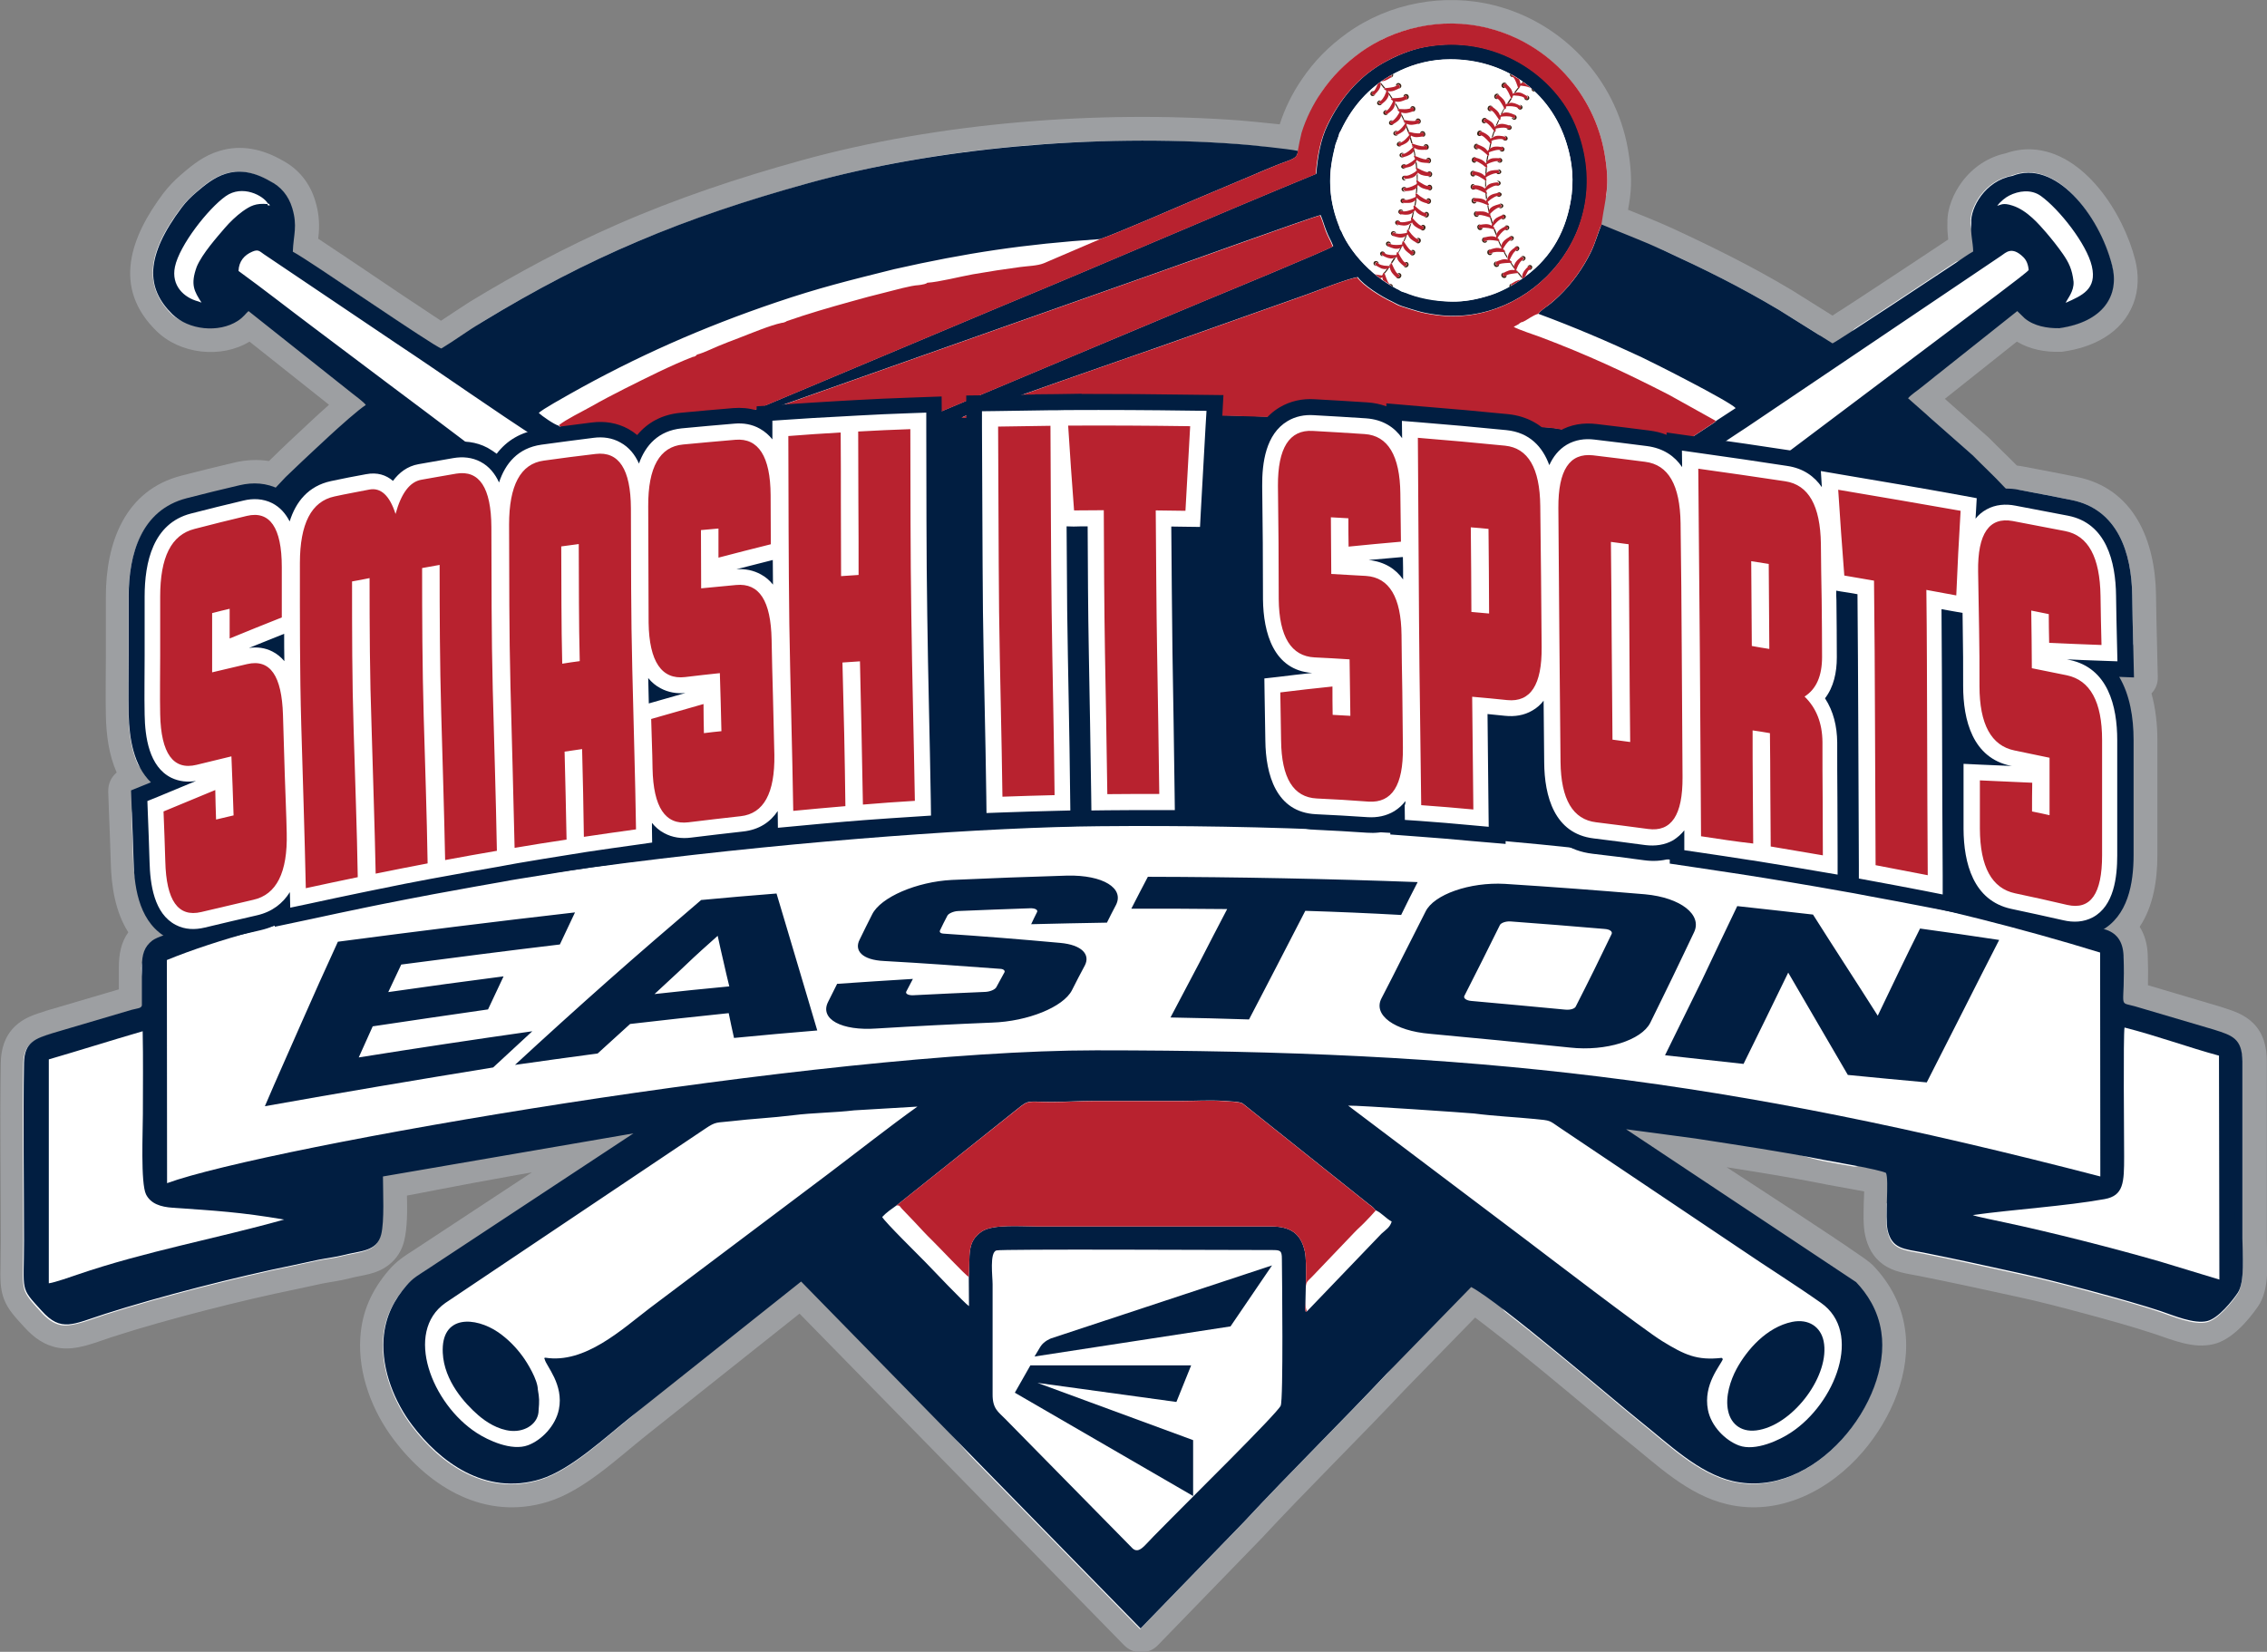<?xml version="1.0" encoding="utf-8"?>
<!-- Generator: Adobe Illustrator 24.0.0, SVG Export Plug-In . SVG Version: 6.00 Build 0)  -->
<svg version="1.1" id="Layer_1" xmlns="http://www.w3.org/2000/svg" xmlns:xlink="http://www.w3.org/1999/xlink" x="0px" y="0px"
	 viewBox="0 0 1152 839.5" style="enable-background:new 0 0 1152 839.5;" xml:space="preserve">
<rect x="0" y="0" width="1152" height="839.5" fill="#808080" stroke="none"/>
<style type="text/css">
	.st0{fill-rule:evenodd;clip-rule:evenodd;fill:#9D9FA2;}
	.st1{fill-rule:evenodd;clip-rule:evenodd;fill:#FFFFFF;}
	.st2{fill-rule:evenodd;clip-rule:evenodd;fill:#011E41;}
	.st3{fill-rule:evenodd;clip-rule:evenodd;fill:#B8222F;}
	.st4{fill-rule:evenodd;clip-rule:evenodd;fill:#3C2415;}
</style>
<g>
	<path class="st0" d="M827.3,106.6c7.7,3.1,15.5,6.2,23.1,9.7c20.5,9.5,40.3,19.3,59.7,30.9c0.1,0,0.1,0.1,0.2,0.1l20.9,13.1
		c1.7-1.1,3.4-2.3,5.1-3.3c6.7-4.3,13.3-8.7,20-13.1c10.3-6.8,20.7-13.6,31-20.5c0.9-0.6,1.8-1.2,2.7-1.8c-0.3-2.8-0.5-5.4-0.4-8.3
		c-0.2-7.5,3.1-15.2,7.5-21.1c5.5-7.3,13.2-12.5,22.2-14.4c4.2-1.5,8.7-2.2,13.2-2c26.7,1.3,46.5,32.5,52.5,56.1
		c1.9,7.4,1.8,15.2-0.9,22.3c-5.8,15.1-20.6,22.3-35.8,24.4c-0.5,0.1-0.9,0.1-1.4,0.1c-7.6,0.2-15.4-1.2-22-5.2l-34.1,27.1
		c-0.8,0.7-1.7,1.3-2.5,2l22.3,19.7c0.2,0.2,0.4,0.4,0.6,0.6c4.5,4.6,9.2,9,13.7,13.6c1.1,0.1,2.2,0.3,3.3,0.5
		c9,1.7,17.9,3.4,26.8,5.2c29.6,5.8,40.2,32.7,40.6,60c0.1,8.2,0.3,16.5,0.5,24.7l0.4,17c0.1,3.2-1,6.1-3.2,8.4
		c2.1,7.7,3,15.8,3,23.7v58.5c0,12.7-2.1,26.1-9,36.4c2.5,4,3.9,8.8,4.1,14.2c0.2,5.2,0.2,10.3,0.1,15.5l37.4,11.1
		c0.1,0,0.1,0,0.2,0.1c5.8,1.8,11.3,3.6,15.8,8c5.4,5.3,7,12.3,7,19.6l0,90c0,10.8,1.9,25.3-4.5,34.5c-5.2,7.5-13.4,16.9-22.5,19.1
		c-10.4,2.5-20.8-2.1-30.4-5.3c-11.2-3.7-22.9-6.9-34.3-10c-11.6-3.1-23.5-6.3-35.3-8.8c-16.5-3.6-32.9-7.2-49.5-10.5
		c-6.6-1.3-12.9-1.9-18.6-6c-5-3.6-7.7-8.8-9-14.7c-1.1-5-0.8-11.5-0.7-16.7c0-1.5,0.2-3.5,0.2-5.6c-2.5-0.5-5-0.9-7-1.3
		c-5.2-1-10.4-1.8-15.6-2.9c-15.7-3.1-31.5-5.6-47.3-8.1c4.5,2.9,9,5.9,13.5,8.8c13.2,8.6,26.3,17.2,39.4,25.9
		c4.6,3.1,9.2,6.1,13.7,9.3c2.5,1.7,6,4,8.1,6.2c8.4,8.9,14.1,19.5,15.9,31.8c3.4,22.1-7,45.8-21.2,62.4c-17,19.9-42.6,33.1-69,26.9
		c-20.3-4.7-35.7-20-51.5-32.6c-5.7-4.5-11.2-9.2-16.8-13.9c-8.6-7.2-17.2-14.3-25.8-21.4c-8.4-6.9-16.9-13.8-25.5-20.4
		c-2.5-1.9-5.6-4.4-8.6-6.6l-35.4,36.3c-24.1,25.6-49.3,50.3-73.3,76.1c-0.1,0.1-0.1,0.1-0.2,0.2l-52.3,53.9
		c-2.3,2.4-5.2,3.6-8.6,3.6c-3.4,0-6.2-1.2-8.6-3.6l-86.2-88.1l-78.7-80.4l-77.9,61.9c-14.7,11.7-31.8,28.1-49.9,33.7
		c-31.7,9.8-59.8-6.9-78.5-31.7c-10.9-14.4-18.1-33.4-16.9-51.6c0.8-13.3,5.8-24.2,14.4-34.3c4.3-5,8-7.2,13.4-10.7l59.4-39.1
		c-3.6,0.6-7.2,1.3-10.7,1.9c-13.1,2.3-26.1,4.8-39.2,7.3c-4.4,0.9-9,1.7-13.6,2.6c0.2,7.9,0.2,16.4-1.4,23
		c-1.2,4.9-3.8,9.1-7.8,12.2c-6.4,5-12.8,5-20.1,6.9c-4.5,1.2-9,1.7-13.6,2.6c-4.2,0.9-8.3,1.8-12.5,2.7
		c-15.7,3.2-31.3,6.9-46.9,10.9c-15.9,4.1-31.8,8.5-47.3,13.5c-8.7,2.8-18.2,7.1-27.4,5.6c-7.2-1.2-12.7-5.3-17.4-10.5
		c-3.9-4.3-8.2-8.6-10.3-14.1c-1.6-4.1-1.9-8.3-1.9-12.7c0-5.6,0.2-11.2,0.2-16.8c0-30.2-0.5-60.5,0-90.7c0.1-7,2-13.5,7.1-18.5
		c4.5-4.4,9.9-6.1,15.7-7.9c0.1,0,0.1,0,0.2-0.1l37-10.9c0-3.7,0-7.4,0-11.1c0-6.9,1.2-12.9,4.8-17.9c-6.5-10.2-8.6-23.1-8.9-35.3
		c-0.2-8.4-0.6-16.7-0.9-25.1l-0.4-11.1c-0.1-3.9,1.5-7.4,4.3-9.7c-4-9-5.3-19.2-5.5-29c-0.2-10.2,0-20.3,0-30.5v-29.9
		c0-27.1,9.5-54.1,38.5-61.5c9-2.3,18-4.6,27.1-6.7c5.7-1.3,11.6-1.6,17.3-0.7c0.1-0.1,0.2-0.2,0.3-0.3c6.5-6.4,13.2-12.7,19.9-18.9
		c3.4-3.2,6.8-6.3,10.3-9.4l-40.4-32.1c-14.4,8.8-35.3,6.4-47.3-5.4c-22.5-22-13.3-47.7,3.6-70.1c2.7-3.5,5.7-6.6,9.1-9.5
		c5.9-5.1,11.6-9.6,19.3-11.9c11.1-3.4,22-0.9,31.8,4.7c8.4,4.4,14.2,11.6,16.9,20.7c1.7,5.5,2.2,10.6,1.8,16.3
		c-0.1,1-0.2,1.9-0.3,2.9c2.8,1.8,5.5,3.7,8.1,5.4c7.7,5.1,15.4,10.3,23.1,15.5c7.8,5.3,15.6,10.5,23.5,15.7c2.3,1.5,5,3.4,7.7,5.1
		c4.9-3.2,9.7-6.5,14.6-9.6c24-14.6,48.6-27.8,74.4-39.1c30.7-13.5,62.3-24,94.5-32.9C476.8,62.3,558,55.9,629.9,61.2
		c5.2,0.4,10.4,1,15.6,1.5c1.5,0.2,3.2,0.3,4.8,0.5c2.6-8.1,6.4-15.8,11.2-22.8c6.4-9.5,13.8-16.9,23.1-23.6
		c21.3-15.3,49.3-20.5,74.7-14.1c34.9,8.8,61.6,37.5,67.9,72.8c1.5,8.5,2.2,16.3,1.1,24.9C828,102.5,827.7,104.6,827.3,106.6
		L827.3,106.6z"/>
	<path class="st1" d="M1074.9,342.2c0,0,5.5-1.7,5.5-1.7l3.6-13.2c-0.2-8.3-0.4-16.6-0.5-24.8c-0.3-21.4-7.3-43.7-30.9-48.4
		c-8.9-1.8-17.8-3.5-26.8-5.2c-0.8-0.2-1.9,0.7-2.7,0.6c-2.9-0.3-5.6-1.1-7.6-3.2c-4.4-4.6-8.6-10.3-13.1-14.9l-22.3-19.7
		c-2.8-2.4-17.5-4.6-17.4-8.3c0.1-3.7,13.1-10.3,16-12.6c0.9-0.7,3.5,1.1,4.4,0.5l32.4-29.1c4-3.2,5.7-8.6,15.4-1.5
		c4.5,2.7,10.2,6.1,15.4,5.9c10.6-1.5,22.2-6.1,26.3-16.8c1.8-4.8,1.8-10.1,0.5-15.1c-4.6-17.8-20.6-46-41.5-47.1
		c-2.9-0.1-5.8,0.3-8.5,1.3c-0.5,0.2-1,0.3-1.6,0.5c-6.1,1.3-11.3,4.9-15.1,9.9c-2.7,3.6-5.2,8.9-5.1,13.5c0,0.3,0,0.6,0,0.9
		c-0.1,2.2,1.6,5.4,1.9,7.5c0.5,4.5,1,7.1-2.7,9.7c-0.9,0.6-5.9,1.7-6.8,2.3c-10.3,6.9-20.7,13.7-31.1,20.6
		c-6.7,4.4-13.3,8.8-20,13.1c-1.7,1.1-1.7,4.2-3.4,5.3c-4.2,10.4-10.8,9.3-14.6-1.9L904,157.5c-18.9-11.3-38.7-21.1-58.7-30.3
		c-7.4-3.4-19.4-4.9-26.9-7.9c-5.3-2.1-6.6-6-5.7-11.6c0.3-1.9,3.4-6.9,3.6-8.8c0.9-7.3,0.3-14-1-21.2c-5.5-30.7-28.8-55.7-59-63.3
		c-22-5.5-46.4-1.1-64.8,12.2c-8.1,5.8-14.6,12.4-20.2,20.6c-4.1,6.1-5.7,17.7-8,24.7c-1.8,5.4-5.5,7.9-11.2,7.4
		c-1.6-0.2-6.4-4.3-8.1-4.5c-5.1-0.5-10.1-1.1-15.2-1.5c-70.9-5.2-149.8,0.9-218.3,19.9c-31.6,8.8-62.8,19.1-92.9,32.3
		c-25.2,11.1-49.5,24.1-73,38.4c-4.9,3-7.1,8.1-11.9,11.2c-4,2.7-10.3,6.2-14.4,3.6c-2.6-1.7-6.3-8.8-8.9-10.6
		c-7.9-5.2-15.7-10.5-23.6-15.8c-7.7-5.2-15.3-10.3-23.1-15.4c-2.7-1.8-6-0.4-8.7-2.1c-3.9-2.5-13.6-7.5-13.1-12.1
		c0.1-0.8,8.5-4.2,8.6-5c0.3-4.2-0.1-7.8-1.3-11.9c-1.8-6-5.4-10.6-11-13.5c-0.2-0.1-0.3-0.2-0.5-0.3c-6.9-4-14.5-6.1-22.3-3.7
		c-5.8,1.8-10.5,5.6-15,9.6c-2.7,2.3-5.2,4.8-7.3,7.6c-12.8,17-22.6,36.9-4.8,54.3c8.1,7.9,22.5,4.8,32.2-1.1
		c4.4-2.7,11-1.3,15.1,1.9l41.9,35.5c2.9,2.3,10.8,6.6,10.9,10.3c0.1,3.7-9.1,7-11.8,9.5c-3.4,3-7.7,5.2-11,8.3
		c-6.6,6.1-12.1,13.8-18.6,20.1c-2.8,3-6.6,6-10.6,5.3c-4.2-0.7-9.6-3.6-13.7-2.6c-9,2.1-17.9,4.3-26.9,6.6
		c-23.2,6-29.5,28.5-29.5,49.9v29.9c0,10.1-0.2,20.2,0,30.2c0.2,8.1,1.2,16.9,4.5,24.4c2.2,5,12.7,7.6,8.5,10.9c0,0-9.8,5.1-9.8,5.1
		l-1.7,9.2c0.3,8.4,0.7,16.8,0.9,25.2c0.2,9.7,4.9,20.4,10.2,28.8c12.5,9.5,1.8,11.1-1.1,15.2c-2.2,3.1-5,5.9-5,9.6
		c0,3.7,1.6,7.6,1.6,11.3c0,5.4,2.5,11.5-7.9,12.9l-39.3,9.3c-3.5,1.1-8.2,2.4-10.9,5.1c-2.7,2.7-3.4,6.4-3.5,10.1
		c-0.5,30.2,0,60.3,0,90.5c0,5.6-0.2,11.2-0.2,16.8c0,2.7,0.1,5.7,1.1,8.3c1.4,3.5,5.5,7.6,8.1,10.5c2.8,3.1,6.2,6,10.4,6.7
		c6,1,16.1-3.4,21.9-5.2c15.8-5.1,31.9-9.5,48-13.7c15.7-4,31.5-7.8,47.4-11.1c4.2-0.9,8.3-1.8,12.5-2.7c4.3-0.9,8.7-1.3,12.9-2.4
		c4.5-1.2,12-1.8,15.8-4.7c1.9-1.5,3-3.4,3.5-5.7c1.5-5.8-2.8-15.7-3-21.8c-0.1-5.8,2.7-12.5,8.4-13.7c4.6-0.9,14.3,1.9,18.9,1
		c13.1-2.6,26.2-5,39.4-7.3c3.6-0.6,7.2-1.3,10.8-1.9c5.7-1,57.9-16.1,60.1-10.8c2.1,5.3-45.4,31.6-50.2,34.8l-60.5,37
		c-4.1,2.7-7.7,4.8-10.9,8.5c-6.9,8-10.9,16.5-11.6,27.2c-0.9,15.3,5.4,31.5,14.5,43.6c15.6,20.7,38.8,35.7,65.4,27.5
		c15.8-4.9,33-21.4,45.9-31.7l76.8-66.7c4.8-3.8,12.6-6.3,16.9-1.9l79,88.1l86.2,88.1c0,0,0,0,0,0l52.3-53.9
		c24-25.8,49.2-50.5,73.4-76.1c0.1-0.1,0.1-0.1,0.1-0.2l34.9-42c4.2-4.3,12.1-4.7,17-1.2c3,2.2,5.1,10,8.1,12.3
		c8.7,6.7,17.3,13.7,25.8,20.6c8.7,7.1,17.3,14.3,25.9,21.5c5.5,4.6,10.9,9.2,16.5,13.7c13.8,11,29.2,26.2,46.8,30.3
		c21.9,5.1,43.3-6.7,57.2-23c11.8-13.8,21.2-34.3,18.4-52.7c-1.5-9.8-10.4-17.2-17.1-24.3c-1.4-1.5-3.5-2.1-5.2-3.2
		c-4.5-3.1-8.7-4.5-13.2-7.5c-13.1-8.7-23.2-17.8-36.3-26.3c-4.5-2.9-14.5-7.5-19-10.4c-4.8-3.1-47.9-31-45.8-36.3
		c2-5.3,54.5,6.7,60.2,7.6c16,2.5,31.4,10,47.3,13.2c5.1,1,10.3,1.9,15.5,2.8c2.4,0.4,11.8-4.3,14.2-3.8c5.8,1.1,10.2,11.6,10,17.5
		c-0.1,1.8-7.6,3.4-7.6,5.3c-0.1,4-0.5,9.8,0.4,13.8c0.7,3,1.8,5.8,4.4,7.6c3.4,2.5,9.9,3.1,13.9,3.9c16.6,3.3,33.1,7,49.6,10.6
		c12,2.6,24,5.7,35.8,8.9c11.7,3.2,23.5,6.3,35,10.2c6.5,2.2,16.9,6.7,23.7,5.1c5.6-1.4,12.4-9.8,15.5-14.3c3.9-5.6,2.4-21,2.4-27.7
		l0-90c0-3.9-0.5-8.2-3.4-11c-2.7-2.7-7.5-4-11-5.1l-38.9-7.5c-5.3-1.6-13.6-7.9-13.4-13.4c0.1-4.9,6.4-11.8,6.2-16.7
		c-0.1-2.9-10.3-7.5-11.8-9.9c-2.6-4.1,0.7-5.2,3.4-9.3c5.6-8.4,13.3-22,13.3-31.9v-58.5c0-6.8-2.7-13.2-4.5-19.8
		C1078.6,352.2,1072,345.3,1074.9,342.2L1074.9,342.2z"/>
	<path class="st2" d="M283.8,216.3c-2.1-0.5-8.4-4.9-10-6.4c1.4-1.7,13.8-8.5,15.5-9.5c33.8-19.1,68.1-34.2,105-46.7
		c21.8-7.4,36.5-11,60.1-16.9c36.8-8.3,66-12.7,104.7-15.3c8-2.7,40.7-16.9,51-21.3c8.7-3.7,16.9-7.1,25.6-10.8
		c4.2-1.8,8.3-3.6,12.6-5.3c7.9-3.2,11.1-3.2,11.2-7.4c-4.2-1-25.8-3.2-30.5-3.5c-72.7-5.4-153.6,2-218.3,19.9
		c-63.9,17.7-111.2,37.4-165.9,70.7c-7.3,4.4-13.7,9.2-20.5,13.3c-3.9-1-66-44.1-75.5-49.2c0.3-8.6,2.5-12.9-0.3-22.2
		c-1.9-6.3-5.8-10.9-11.2-13.6C119,81.4,108,90.7,99.7,97.8c-2.7,2.3-5.2,4.8-7.3,7.6c-18.8,25-18.3,41.1-4.8,54.3
		c8.3,8.1,23.6,9.6,33.2,3.4c3.2-2.1,4.1-3.9,5.5-5l52.4,41.6c2,1.6,5.9,4.4,7.2,6.1c-7.9,5.2-33.2,29.4-40.8,36.7l-9.4,10
		c-1.5,1.6-1.4,1.9-4.4,2.2c-16.1,1.2-27.7,6.8-37.1,14.5C75.3,298.6,73.9,449,95.6,465.3c3.1,1.4,7.3,1.8,9.7,3
		c-3.3,2.7-22.8,5.9-27.9,9.7c-4,3.1-5.3,6.9-5.3,13.6c0,6.5,0,12.9,0,19.4c-0.4,1.5-2.1,1.4-5.2,2.2l-40.3,11.9
		c-8.5,2.7-14.2,4.4-14.4,15.1c-0.5,28.8,0,61.4,0,90.5c0,26.4-2.3,23.1,9,35.5c9.9,11,15.8,6.8,32.3,1.5
		c27.5-8.8,66.9-18.9,95.5-24.7c4.3-0.9,8.3-1.8,12.5-2.7c4-0.8,8.9-1.4,12.9-2.4c8.7-2.3,17.1-1.7,19.3-10.5
		c1.7-6.8,0.9-21.7,0.9-29.5L321.9,576l-104.5,68.9c-5,3.3-7.5,4.5-10.9,8.5c-5.7,6.7-10.8,15.1-11.6,27.2
		c-1,15.9,5.8,32.1,14.5,43.6c13.8,18.3,36.9,36.3,65.4,27.5c15.4-4.8,33.3-21.7,45.9-31.7l86.4-68.7l86.3,88.2l86.2,88.1l52.3-53.9
		c23.9-25.7,49.3-50.6,73.4-76.2l42.3-43.4c14.7,7.7,74.3,59,86,68.3c14.7,11.7,29.5,26.2,46.8,30.3c41.8,9.7,81-40.6,75.6-75.8
		c-1.7-11.2-7.2-19.4-12.8-25.3l-116.9-77.7l35.2,4.7c21.1,3.3,44.5,6.7,65.3,10.9c5.8,1.1,28,4.8,31.6,6.6c1.6,3.9-0.6,22.5,0.8,29
		c2.2,9.8,8.5,9.6,18.3,11.5c17,3.4,32.8,6.9,49.6,10.6c16.7,3.6,54.2,13.6,70.8,19.1c6.5,2.2,16.9,6.7,23.7,5.1
		c5.7-1.4,12.7-10.2,15.5-14.3c3.8-5.5,2.4-19.9,2.4-27.7l0-90c-0.1-11.7-5.3-13.2-14.4-16.1l-40.3-11.9c-9-2.5-4.7,1.8-5.7-25.7
		c-0.3-7.4-3.6-11.8-9.9-13.5c-29.1,2.1,17.9-185.9-28.7-209.3c-4.1-1-4-0.2-7.7,0.1c-4.4-5.6-9.9-10.7-14.7-15.9
		c-5.2-5.6-10.1-10-15.6-15.7l-32.9-29c1.5-1.8,4.9-4,6.7-5.5c2.6-2,4.5-3.6,6.9-5.5l41.9-33.3l3.8,3.7c4.7,3.9,11.4,5.1,17.6,5
		c22.2-3.2,30.7-16.5,26.8-31.9c-6.6-25.9-29.1-54.2-50.7-45.5c-13.9,2.5-21.4,16.3-20.9,24c-0.4,5.8,0.9,9.6,1,14.4
		c-3,1.7-5.7,3.7-8.7,5.7c-5.1,3.4-62,41.1-62.8,41l-27.2-17c-20-11.9-37.5-20.5-58.7-30.3c-10-4.6-20.9-8.7-31.4-13.1
		c-2.1,4.7-3.1,9.1-5.4,13.9c-4.1,8.4-9.8,16.3-16.3,22.5c-1.6,1.5-3.4,3.2-5.3,4.6c-1.1,0.8-4.8,3.3-5.1,4.4
		c18.1,6.7,35.4,14.1,52.1,21.9c6.8,3.2,44.9,22.5,48.1,26l-9.8,6.4c-0.6,0.6-0.3,0.4-1.1,1L851,228c-3.5,1.9-11.2-1.3-15.7-0.9
		c-3.8,0.4-6.8,1.8-8.9,4.6l-2,2.6c-2.1-1.4-4.1-3.8-6.8-5.8c-17-12.5-42.8-15.8-60.2-5.2c-2.8,1.7-5.2,4-7.5,5.3
		c-1.3-5-2.3-9.3-9.4-11c-5.3-1.3-13.4-1.5-19-1.9c-12.9-0.9-25.8-1.7-38.8-2.4c-6.5-0.3-12.9-0.6-19.4-0.9c-6.6-0.3-8,0.6-9.9,0.5
		c-3.3-0.3-5.3-1.1-9.5-1.2c-6.7-0.2-13.1-0.4-19.9-0.6c-3.9-0.1-5.9-0.2-9.6,1c-3.4,1.1-3.8,2.8-5.8,4.4c-5.2-5.6-7.4-5.9-17.4-5.9
		c-16.9,0-33.7-3.9-35.7,12.1c-0.8,6.2-0.1,17.1-0.1,23.9c-0.2-0.4,0,0.3-0.4-1.1c0,0-0.3-1.2-0.3-1.2l-1-8.4
		c-3.4-28.1-2.7-25.6-39.8-24.5c-8.2,0.3-16.8,0.8-25.1,0.8c2.2-2.1,98.3-35.2,100.1-35.9l75.3-26.7c5.5-2,21-8.1,25.8-8.8
		c2.7,4,12.1,10,17.4,12.4c2.3,1.1,2.5,1.5,5.1,2.4c7.1,2.2,9.6,3.3,17.9,4.4c47.6,6.2,92.5-43.1,70.4-96.6
		c-10.1-24.4-39.9-46.4-76.5-39.6c-8,1.5-15.5,4.9-21.6,8.3c-12.5,7.2-21.7,18.2-28.1,31.6c-3.5,7.2-5,16-5.7,24.6
		c-52.8,21.7-105.8,44.9-158.8,66.8l-138.9,58.4c-6.1,2.6-13.9,6.4-19.7,8.4c2.9-0.3,34.2-11.8,39.7-13.8l199.8-70.6
		c6.4-2.3,75.4-27.1,80.1-28.2c1,2.2,1.9,5.5,2.9,8c1,2.8,2.6,5.2,3.5,7.8c-1.8,1.5-57.4,24.5-64.5,27.4
		c-21.9,9.1-43.2,18.2-65.1,27.3l-81.3,34.2c-2,0.4-2.8-0.3-4.8-0.4c-1.6,0-3.6,0.2-5.4,0.3l-32.5,2.2c-10.8,1-11.5-0.3-18.2,5.2
		c-2.8-1.3-3.6-2.8-8.4-3.1l-33.2,3c-9.6,1-22.3,0-24.9,9.7c-1.2,4.4-0.6,6.5-1.2,10.8c-2.1-2-2-3-4.7-5c-6.8-5.1-12.4-7.6-22-7.8
		c-9.9-0.2-6.2,1.1-15.1-4.8C293.8,223.3,285.1,218,283.8,216.3L283.8,216.3z M678.6,73.4l1-2.6l0.6-1.7c0.3-1.4,0-0.4,0.4-1.5
		c0-0.1,0.2-0.2,0.2-0.4c0-0.2,0.2-0.2,0.3-0.4c7.1-14.3,15.8-24.1,30.4-31c7.2-3.4,16-5.7,25.3-5.7c27.4-0.1,51,15.7,59.3,42.8
		c3,9.6,3.8,19.3,2,29.6c-3.1,17.1-11.4,30-25.2,39.5c-4.1,2.8-9.6,5.9-15.1,7.8c-14.8,4.9-24.5,4.1-39.3,0.4l-3.7-1.4l-1.9-0.4
		c-0.6-0.2-0.4,0-1.2-0.5c-0.7-0.4-0.6-0.4-1-0.8l0,0c-2.2-0.5-0.1,0.2-0.9-0.3c-0.9-0.5-0.6-0.3-1.1-0.8
		c-7.1-4.2-10.4-6.6-15.6-11.9c-3.5-3.5-9.3-10.6-11.4-16.6c-0.1-0.1-0.3-0.4-0.3-0.3c0,0.1-0.2-0.3-0.3-0.4c-0.4-1-0.2-0.1-0.4-1.5
		c-2.4-6.4-4.3-12.3-4.7-20C675.5,85.8,677.1,81.8,678.6,73.4L678.6,73.4z M100,135.5c2.8-6.6,10.2-14.9,14.3-19.7
		c2.5-2.9,5.7-6,9-8.4c4-2.8,6.6-4.2,12.6-3.7c0.4,0.8-0.7,0.4,1.2,0.8c-0.7-2.1,0.1-0.2-1-1.1c-2.3-4-12.9-9.7-21.4-3.7
		c-8.9,6.3-23.5,24.9-25.8,35.9c-2,9.6,4.6,15.7,11.9,17.6l1.6,0.6C98.8,148.1,96.6,144.8,100,135.5L100,135.5z M1022.7,104.5
		c7.5,2.4,13.6,9.7,17.1,13.7c2.8,3.3,5.8,7,8.5,10.9c2.9,4.2,4.7,7.7,5.4,14.1c0.3,4.9-3.2,8.7-4,10.7c8.3-3.7,16-6.9,13.3-18.6
		c-2.6-11.3-16.6-29-25.9-35.7c-5-3.6-11.4-2.6-16.1-0.2c-1.8,0.9-4.4,2.9-6.1,5.2C1016.9,104.1,1017.8,102.9,1022.7,104.5
		L1022.7,104.5z M284.5,230.7l-14.1,2.5c-5,0.7-10,1.4-14.7,2.2c-4.9,0.8-2.7,1.6-10.4-4.2c-3.5-2.6-6.3-4.7-9.6-7.3
		c-12.9-9.8-25.5-19.2-38.3-28.8c-12.7-9.6-25.3-19-38-28.6c-12.8-9.6-25.4-19.5-38.2-28.8c0.2-5,3-8.1,7-9.8c3-1.3,3.6-0.3,5.9,1.3
		l67.7,45.6c23.4,15.5,49.4,34,72.5,48.8C277.5,226,281.1,228.7,284.5,230.7L284.5,230.7z M894.2,235.2c-4.6-0.3-4.4-0.7-9.1,0.3
		c-2.7,0-1.8,0.6-4.1,1.4c-5.1-5-5.4-4.4-13.5-5.7c1-1.7,17.2-12.1,20.2-14.1l129.2-87.1c2.4-1.6,5.4-5.1,11.3,0.7
		c1.5,1.5,2.4,3.5,2.7,6.5c-0.3,1.1-30.1,23.1-33.3,25.6l-92.5,69.6C899.4,236.8,902.4,235.7,894.2,235.2L894.2,235.2z M100.5,483
		c-2.2,0.2-13.5,3.9-15.8,4.9l0.1,113.4c1.3,0.1,11-3.2,13.4-4c14.3-4.7,26.2-7.5,40.6-11.7c8.7-2.6,18.7-4.7,27.7-7
		c42.5-10.8,118.8-24.7,162.2-29.4c15.1-1.6,31.6-4,46.7-5.4c5-0.4,10.6-0.9,15.8-1.5c12.7-1.6,27.7-2.2,40.4-3.3
		c2.2-0.2,5.5-0.3,7.8-0.6c8.1-1.2,26.7-1.2,32.7-2.1c3.4-0.5,26.2-0.6,33.6-1.5c10.4-1.3,23.6,0.5,33.9-0.9
		c4.5-0.6,12.4-0.2,17.3-0.2c52,0,103.6,0.1,153.6,3.8c2.7,0.2,6,0.4,8.4,0.5c14.5,0.6,26.3,2.1,40.3,2.9l31.7,3
		c4.8,0.6,10.4,1.3,15.5,1.8c10.2,0.9,20.8,2.4,31,3.7c55,7.1,121.3,18.7,175.7,33.1c4.9,1.3,9.3,2.4,13.8,3.5
		c13.4,3.4,28,8.5,40.2,11.7l-0.1-113.8l-4.3-1.3c-0.5-0.3,0.3,0-1.1-0.7c-0.1,0-1.1-0.4-1.1-0.4c-0.8-0.2-1.4-0.3-2.3-0.5l-39.3-11
		c-3.6-0.9-10-3-13.4-3.3c-0.4-0.3,0.3-0.3-1.5-0.8c-0.6-0.2-1.4-0.2-2-0.3l-4.5-0.9c-0.1-0.1-0.3-0.2-0.4-0.3l-2.3-0.8
		c-1.1-0.2-2-0.4-3.1-0.6c-4.1-0.4-10.8-2.4-15.3-3.4c-5.1-1.1-10.4-2.3-15.5-3.4c-8.2-1.8-23.1-5.6-30.9-6.1
		c-0.3-0.2-0.1-0.2-1.2-0.6c-0.2-0.1-0.6-0.2-0.8-0.2c-0.8-0.2-1.6-0.2-2.3-0.3l-20.8-3.5c-1.2-0.6,1.2,0.1-1.2-0.6
		c-0.2,0-0.7-0.1-0.8-0.2c-0.7-0.1-1.5-0.1-2.2-0.2l-1.7-0.1c-0.4-0.2-0.2-0.4-1.7-0.7c-0.4-0.1-1.9-0.1-2.2-0.1
		c-8.1-0.6-18.4-2.9-26.9-4.1c-9.1-1.4-18.3-2.7-27.4-3.9c-6.7-0.9-52.7-7.1-55.6-6c-1.3-1.3-2.8-1-5.6-1.2c-2-0.2-3.9-0.8-5.7-0.5
		c-5.8,0.4-16.7-1.3-23-1.8c-22.8-1.8-45.8-3.4-68.7-4.4c-90.8-3.7-170.4-3.2-260.5,3.7c-5.8,0.4-17.3,2.1-22.3,1.7l-8.6,0.7
		c-0.6,0.1-0.7,0.1-1.3,0.3c-0.1,0-0.3,0.3-0.3,0.2c-0.1-0.1-0.2,0.1-0.3,0.2c-3.8-0.3-12,1-16.1,1.4c-5.5,0.5-10.8,1.2-16.3,1.8
		c-10.7,1.2-21.4,2.5-32,3.8l-61.6,9.2c-0.8,0.1-1.8,0.1-2.6,0.2l-2,0.8l-1.2,0.1c-1.9,0.1-2.1,0.1-3.9,0.4l-2.9,0.8
		c-0.1-0.1-0.3,0.2-0.4,0.2l-7,0.9c-1.9,0.1-3.3,0.1-4.7,1.2c-4.1,0.1-12.5,2.3-17,3.1l-49.4,10.5c-0.8,0.1-1.6,0.1-2.4,0.4
		c-1.8,0.5-1.1,0.5-1.5,0.8c-5.4,0.6-40.6,10.4-48.3,12.6c-3.8,1.1-12.7,4.2-15.8,4.4c-0.6,0.2-1.4,0.3-2,0.6
		C100.3,482.7,101.1,482.4,100.5,483L100.5,483z M875.5,690.7l-0.6-0.6c-12.6,1.4-18.8-1.5-30.2-8.5c-8.8-5.3-61.3-45.5-68.7-51.1
		l-90.9-68.6c4.9-0.2,61.2,3.7,64,4c10,1.3,20.7,1.8,30.9,2.8c8.2,0.8,7,0.6,12.6,4.4l91.9,61.7c13.5,9.2,27.3,17.8,40.8,27.3
		c21.5,15,7.3,51.2-15.3,66c-5.4,3.6-17.9,9.7-26.4,6.5c-6.9-2.6-14.1-9.8-15.7-18.1C865.4,703.5,874.3,694,875.5,690.7L875.5,690.7
		z M277.1,690c-0.7,0.5-0.8-0.4-0.3,0.8c0.7,3.4,9.8,12.8,7.2,25.5c-1.7,8.4-8.9,15.7-15.7,18.2c-8.3,3.1-20.3-2.5-26.1-6.3
		c-22.7-14.7-37-51.1-15.9-66l132.1-88.6c5.6-3.8,5.8-2.9,13.3-3.8c10.1-1.2,20.8-1.7,31.2-3c10.3-1.3,21.1-1.3,31.2-2.5l32.1-1.9
		c-13.5,9.6-31.3,23.6-45.2,34.1l-90.8,68.3C315.9,675.7,297.2,693.2,277.1,690L277.1,690z M1002.5,617.5c7.9-6.1,42.8-8.5,56.4-7.7
		c20.2,1.1,20.5-5,20.5-22.1c0-8.8-0.4-61.4,0.2-65.4c16.8,4.3,32.8,10.1,48,14.3l0.2,113.8l-30.3-9.2c-23.5-6.9-54.5-14.8-79-19.9
		C1015.9,620.6,1003.6,618.1,1002.5,617.5L1002.5,617.5z M455.6,612.6c-2.5,1.8-5.2,3.6-7.3,5.9c1.4,2.6,18.5,19.4,22,23
		c3.1,3.2,20,21,22.1,22.3l-0.1-14.8c0.8-11-1.3-17.8,6.7-23.2c5.6-3.7,19.7-2.5,27.5-2.5l119.3,0c9.9,0,15.3,3.5,17.3,12.9
		c1.2,5.8,0.2,22.6,0.2,29.6c0.4,1-0.2,0.9,0.9,0.6l37.8-39.4c2.2-2,4.4-3.3,5.2-6.2c-2.9-1.5-5.2-4.5-8.1-5.7l-1.5-1.6
		c-0.7-0.6-1.1-0.9-1.7-1.3l-64.4-51.4c-1.5-1-7.3-1.1-9.6-1.3c-6.6-0.5-15,0-21.8,0h-44.2c-7.3,0-14.5,0.5-21.4,0.5
		c-12.7,0-11.4-1.4-17.9,3.9L455.6,612.6L455.6,612.6z M33.1,536c1.1-0.8-1,0.1,1-0.7c0.7-0.3,1.1-0.3,1.8-0.4l0.3,0
		c0.7-0.4-0.7,0,1.2-0.6c0.8-0.2,0.7-0.2,1.5-0.3l33.5-9.8c0.3,14.1,0.1,28.2,0.1,42.2c0,8.4-1.2,35,1.6,40.7
		c4.9,9.9,21.7,6.1,34.2,6.7l35.9,6.1c1.5,0.6,0.7,0,1.3,1.1l-2.5,0.1l-15.1,3.4c-19.6,3.9-70.3,17.1-88.8,23.4
		c-3,1-11.4,4-14.5,4.4l0-113.8L33.1,536L33.1,536z M650.8,714.4c-1.7,3.9-48,49.5-55.1,56.8c-3.2,3.3-6.1,6.2-9.4,9.5
		c-4.7,4.7-7.4,9.1-10.7,6.3l-64.8-65.9c-3.5-3.6-6.5-5.1-6.4-12.7l0-55.7c0-4-1.6-16.1,1.9-17.2c2.5-0.8,116.4-0.2,140.1-0.2
		c4.2,0,5,0.2,5,4.5C651.5,648.8,652.2,711.3,650.8,714.4L650.8,714.4z"/>
	<path class="st3" d="M659.5,76.7c-0.2,4.2-3.3,4.2-11.2,7.4c-4.2,1.7-8.3,3.5-12.6,5.3c-8.7,3.7-16.9,7.1-25.6,10.8
		c-10.3,4.4-43,18.6-51,21.3l-28.7,12.3c-3.2,1.3-8.1,1.4-11.9,1.9c-8.2,1.1-16.1,2.3-24.1,3.7c-6.7,1.2-17.1,3.9-23.2,4.3
		c-0.4,0.2,0.1,0.2-1.2,0.6c-0.2,0.1-0.6,0.2-0.8,0.2c-0.7,0.2-1.6,0.3-2.3,0.4c-4.2,0.2-12.8,2.7-17.3,3.8
		c-5.7,1.4-11.4,2.9-17,4.5c-11.2,3.1-22.2,6.3-32.8,10c-0.3,0.2-0.3,0.3-1.2,0.6c-1,0.4-0.5,0.1-1.4,0.3
		c-5.8,1.2-15.8,5.4-21.8,7.7c-3.7,1.4-7.1,2.7-10.7,4.2c-3.1,1.3-7.6,3.5-10.5,4.2c-0.4,0.4-0.2,0.4-0.9,0.8
		c-0.9,0.5-0.2,0.1-1.3,0.4c-11.1,4.3-24.3,11-34.7,16.2c-5.5,2.8-11.5,5.9-16.9,9c-4.6,2.6-12.9,6.6-16.4,9.5
		c1.3,1.7,10,7,11.9,8.2c9,5.9,5.2,4.6,15.1,4.8c9.6,0.2,15.1,2.8,22,7.8c2.7,2,2.5,2.9,4.7,5c0.6-4.2,0-6.3,1.2-10.8
		c2.6-9.7,15.3-8.7,24.9-9.7l33.2-3c4.8,0.3,5.7,1.8,8.4,3.1c6.7-5.5,7.4-4.2,18.2-5.2l32.5-2.2c1.8-0.1,3.8-0.3,5.4-0.3
		c2.1,0.1,2.9,0.8,4.8,0.4l81.3-34.2c21.9-9.2,43.2-18.2,65.1-27.3c7-2.9,62.7-25.9,64.5-27.4c-0.9-2.6-2.5-5.1-3.5-7.8
		c-1-2.6-1.8-5.8-2.9-8c-4.7,1.1-73.6,26-80.1,28.2l-199.8,70.6c-5.5,2-36.8,13.4-39.7,13.8c5.9-2,13.6-5.8,19.7-8.4l138.9-58.4
		c53-21.9,106-45.1,158.8-66.8c0.7-8.7,2.3-17.4,5.7-24.6c6.4-13.3,15.6-24.4,28.1-31.6c6-3.5,13.6-6.8,21.6-8.3
		c36.6-6.8,66.4,15.2,76.5,39.6c22.1,53.6-22.8,102.8-70.4,96.6c-8.3-1.1-10.8-2.2-17.9-4.4c-2.6-0.8-2.8-1.3-5.1-2.4
		c-5.3-2.4-14.7-8.4-17.4-12.4c-4.8,0.6-20.3,6.8-25.8,8.8l-75.3,26.7c-1.8,0.6-97.9,33.8-100.1,35.9c8.4,0,16.9-0.6,25.1-0.8
		c37.1-1.2,36.5-3.7,39.8,24.5l1,8.4c0,0,0.3,1.2,0.3,1.2c0.4,1.4,0.2,0.7,0.4,1.1c0.1-6.8-0.7-17.7,0.1-23.9
		c2-16,18.8-12.1,35.7-12.1c10,0,12.2,0.3,17.4,5.9c2-1.7,2.4-3.4,5.8-4.4c3.7-1.2,5.7-1,9.6-1c6.8,0.1,13.2,0.4,19.9,0.6
		c4.1,0.1,6.2,0.9,9.5,1.2c1.9,0.2,3.4-0.8,9.9-0.5c6.5,0.3,12.9,0.6,19.4,0.9c12.9,0.7,25.9,1.5,38.8,2.4c5.7,0.4,13.7,0.6,19,1.9
		c7.1,1.7,8,6,9.4,11c2.3-1.2,4.7-3.5,7.5-5.3c17.4-10.6,43.2-7.4,60.2,5.2c2.7,2,4.7,4.4,6.8,5.8l2-2.6c2.1-2.8,5.1-4.2,8.9-4.6
		c4.5-0.4,12.2,2.8,15.7,0.9l20.1-13.3c0.8-0.6,0.6-0.4,1.1-1L848,200.6c-22.4-11.5-41.4-20.3-65.2-29.3c-2.9-1.1-11.6-3.9-13.6-5.2
		l2.6-1.4c0.5-0.5,0.2-0.3,1.1-0.8c0.9-0.5-1.2,0.3,0.9-0.3c2.5-1.1,5.3-3.5,7.9-4.1c0.4-1.1,4.1-3.6,5.1-4.4
		c1.9-1.4,3.7-3.1,5.3-4.6c6.5-6.1,12.2-14.1,16.3-22.5c2.4-4.8,3.3-9.2,5.4-13.9c2-14.4,4.6-18.8,1.5-36.5
		c-5.3-29.6-27.7-55.4-59-63.3c-24.5-6.2-48.5,0.5-64.8,12.2c-8,5.8-14.4,12.1-20.2,20.6c-4.1,6.1-7.6,13-9.9,20.4
		C660.5,71.4,660,73.7,659.5,76.7L659.5,76.7z"/>
	<path class="st3" d="M455.6,612.6c1.7,0,1.4,0.2,2.6,1.6c0.9,0.9,1.3,1.4,2.2,2.3c1.6,1.7,2.8,2.9,4.4,4.6c3,3.2,5.9,6.4,9,9.4
		c3.2,3.1,16.7,17.5,18.5,18.5c0.8-11-1.3-17.8,6.7-23.2c5.6-3.7,19.7-2.5,27.5-2.5l119.3,0c9.9,0,15.3,3.5,17.3,12.9
		c1.2,5.8,0.2,22.6,0.2,29.6c0.4,1-0.2,0.9,0.9,0.6c-1.2-1.5-0.7-7.3-0.7-10c-0.1-5.4,0.9-5,3.4-7.7l21.4-22.4
		c1.8-1.9,3.7-3.5,5.5-5.4c1.9-2,3.5-3.6,5.3-5.7l-1.5-1.6c-0.7-0.6-1.1-0.9-1.7-1.3l-64.4-51.4c-1.5-1-7.3-1.1-9.6-1.3
		c-6.6-0.5-15,0-21.8,0h-44.2c-7.3,0-14.5,0.5-21.4,0.5c-12.7,0-11.4-1.4-17.9,3.9L455.6,612.6L455.6,612.6z"/>
	<path class="st2" d="M97.1,605.8c0.3,0,0.5,0,0.7,0c3.7-0.1,7.4-0.3,11-0.1c7.6,0.4,14.8,0.9,22.2,2.7c5,1.2,9.9,2.6,15,3.6
		c2.9,0.6,5.1,2.5,6,5.3c0.9,2.7,0.4,5.4-1.4,7.6c-0.5,0.6-1,1.2-1.6,1.7c-0.3,0.3-0.7,0.6-1,0.9c-0.9,0.7-1.9,1.1-3,1.4l-15.1,3.4
		c-0.1,0-0.1,0-0.2,0c-14.6,2.9-29.5,6.8-44,10.6c-8.4,2.2-16.8,4.5-25.1,6.9c-6.2,1.8-12.5,3.6-18.7,5.7c-4.7,1.6-11.1,4.1-16,4.8
		c-2.4,0.3-4.5-0.3-6.3-1.9c-1.8-1.6-2.7-3.6-2.7-6l0-113.8c0-3.6,2.3-6.7,5.7-7.7c15.9-4.7,31.7-9.6,47.8-14.3
		c2.3-0.7,4.5-0.4,6.4,0.9l0-29.4c0-3.3,1.9-6.1,5-7.4c15.1-6.2,31-11.1,46.7-15.4c19-5.2,38.3-9.6,57.7-13.5
		c44.3-9,89.3-15.7,134.2-21.4c44-5.5,88.2-9.9,132.5-13.3c35-2.6,70.5-4.8,105.6-5.1c79.8-0.7,159.8,2.4,239.1,10.7
		c91.9,9.7,183.6,26.6,272,53.8c3.4,1,5.6,4.1,5.6,7.6l0,31.5c1.9-1.3,4.1-1.6,6.3-1.1c16.3,4.1,32,9.9,48.1,14.3
		c3.5,1,5.9,4,5.9,7.7l0.2,113.8c0,2.6-1.1,4.9-3.2,6.4c-2.1,1.6-4.6,2-7.1,1.2l-30.2-9.2c-25.7-7.5-52.2-14.2-78.4-19.8
		c-4.2-0.9-15.3-2.7-18.5-4.7c-2.3-1.4-3.7-3.7-3.8-6.4c-0.1-2.7,1-5.1,3.1-6.8c8.7-6.7,35.3-9.2,52.2-9.5
		c-80.9-20.6-162.1-37.6-245.1-47.4c-82.4-9.8-164.9-12.4-247.8-12.4c-31.2,0-62.7,2.2-93.8,4.9c-36.8,3.3-73.5,7.6-110,12.5
		c-55.5,7.5-111,16.3-166,26.7c-20.8,3.9-41.6,8.1-62.3,12.9c-7.5,1.7-14.9,3.5-22.3,5.5C100.6,604.8,98.9,605.3,97.1,605.8
		L97.1,605.8z"/>
	<path class="st1" d="M1002.5,617.5c1.1,0.7,13.5,3.1,16,3.7c24.4,5.2,55.4,13.1,79,19.9l30.3,9.2l-0.2-113.8
		c-15.2-4.1-31.2-10-48-14.3c-0.7,4-0.2,56.6-0.2,65.4c0,13.4-0.2,20-9.9,21.8C1049.5,613,1023.6,614.6,1002.5,617.5L1002.5,617.5z
		 M558.4,419.9c-110.8,1-371.1,26-473.6,68l0.1,113.4c50.6-18.5,332.8-67.5,472-67.5c193.8,0,318.3,14.2,510.4,64.1l-0.1-113.8
		C904.7,434.1,727.7,418.3,558.4,419.9L558.4,419.9z M24.8,538.4l0,113.8c3.1-0.4,11.5-3.4,14.5-4.4c34.4-11.8,70.2-18.2,105.1-28
		c-22.3-3.8-35-4.5-56.6-6c-6.1-0.4-11.2-2-13.6-6.8c-2.8-5.7-1.6-32.3-1.6-40.7c0-13.9,0.2-28-0.1-42.2
		C56,528.9,40.6,533.8,24.8,538.4L24.8,538.4z"/>
	<path class="st2" d="M910.7,671.8c-13,2.7-23,14.2-28.3,24c-2.9,5.4-5.9,14-4.2,21.4c1.5,6.8,7.1,11.3,15.9,9.5
		c17.8-3.5,36-28.1,32.6-45.1C925.2,674.4,919.2,670.1,910.7,671.8L910.7,671.8z"/>
	<path class="st2" d="M273.7,716.7c0.4-4.7,0.4-6-0.4-10.6c-0.1-4.9-5.2-13.3-7.6-16.6c-3.4-4.7-7.6-9-12.5-12.4
		c-11.7-8-29.2-9.1-28.2,10.5c0.7,14.2,11.2,25.7,18,31.6c3.9,3.4,10,7.4,16.7,8C267.3,727.8,273.7,723.2,273.7,716.7L273.7,716.7z"
		/>
	<path class="st1" d="M798.1,102.6c1.9-10.3,1-20-2-29.6c-8.4-27.1-32-42.9-59.3-42.8c-9.4,0-18.1,2.3-25.3,5.7
		c-21.7,10.2-34.8,31-35.5,54.3c-0.5,16.5,5.6,32.3,17.1,44.1c12.4,12.7,26.5,18.7,44.4,19c6.3,0.1,12.6-0.9,20.3-3.4
		c5.5-1.8,11-4.9,15.1-7.8C786.8,132.7,795.1,119.7,798.1,102.6L798.1,102.6z"/>
	<path class="st2" d="M515.7,707.8l90.6,52.5v-28.4l-79.1-29.1l70.6,9.7l7.5-18.6h-81.7L515.7,707.8L515.7,707.8z M625.3,674.1
		l21.1-31l-112.3,37.1c0,0-3.6,1.3-5.4,4.2c-1.3,2.1-3,5-3,5L625.3,674.1L625.3,674.1z"/>
	<path class="st2" d="M332.6,505.2L332.6,505.2c5.3-5,10.8-9.9,16-14.9c5.2-5,10.7-9.9,16.1-14.7c0.9,4.3,1.9,8.6,2.9,12.9
		c1,4.3,1.9,8.5,3,12.8C357.8,502.5,345.1,503.8,332.6,505.2L332.6,505.2z M394.6,454.1c-12.8,1-25.5,2.1-38.3,3.3
		c-15.8,13.5-31.6,27.1-47.3,41c-15.8,14-31.6,28.3-47.3,42.8c13.9-2,27.9-3.9,42-5.8c5.5-5,11-10,16.5-15
		c16.6-1.9,33.3-3.8,50.1-5.5c0.8,4.2,1.8,8.4,2.7,12.6c14-1.4,28.1-2.6,42.3-3.8c-3.5-11.6-6.8-23.2-10.3-34.7
		C401.6,477.3,398,465.7,394.6,454.1L394.6,454.1z M538.8,479.2c11,1,15.3,5.9,12.5,11.4c-2.3,4.2-4.4,8.4-6.6,12.7
		c-4.4,8.5-22.4,15.8-40.5,16.4c-19.5,0.8-39.1,1.8-58.7,3c-17.9,1.3-29.1-4.8-24.7-13.5c1.5-3.1,3-6.1,4.6-9.2
		c12.8-0.9,25.6-1.7,38.5-2.5c-1.1,2.2-2.3,4.4-3.4,6.5c-0.4,1,0.9,1.9,3.6,1.8c12.2-0.6,24.4-1.2,36.6-1.7c2.4-0.1,5-1.2,5.6-2.4
		c1.4-2.6,2.8-5.1,4.2-7.7c0.2-0.7-0.5-1.5-2-1.6c-19.8-1.5-39.5-2.9-59.2-4c-11.2-0.5-15.3-5.3-12.5-10.8c2.1-4.3,4.2-8.6,6.4-12.9
		c4.3-8.7,22.6-16.6,40.5-17.5c19.6-0.9,39-1.6,58.6-2.2c18.2-0.4,29.1,6.4,24.8,14.9c-1.6,3-3.1,6-4.6,9
		c-12.9,0.2-25.7,0.5-38.5,0.8c0.9-2.1,2-4.1,3-6.2c0.5-1-0.8-2-3.6-1.9c-12.2,0.4-24.4,0.9-36.5,1.4c-2.4,0.1-5,1.3-5.5,2.4
		c-1.3,2.5-2.6,5-3.8,7.6c-0.2,0.7,0.2,1.4,2,1.5C499.3,475.8,519,477.4,538.8,479.2L538.8,479.2z M663.3,462.9
		c-4.8,9.3-9.6,18.5-14.3,27.7c-4.7,9.2-9.6,18.4-14.3,27.5c-13.3-0.4-26.7-0.8-39.9-1c4.8-9.2,9.7-18.4,14.5-27.5
		c4.7-9.2,9.5-18.4,14.3-27.6c-16.2-0.2-32.5-0.2-48.7-0.2c2.8-5.4,5.5-10.8,8.4-16.2c45.7,0.1,91.3,1,137.1,2.7
		c-2.9,5.6-5.7,11.1-8.4,16.7C695.7,464.1,679.5,463.4,663.3,462.9L663.3,462.9z M819,474.6L819,474.6c-3,6.2-6,12.3-9,18.5
		c-3,6.1-6.1,12.2-9.2,18.3c-0.4,1.1-2.5,2-5.5,1.7c-16-1.5-31.8-3-47.6-4.4c-2.6-0.2-4.1-1.4-3.6-2.5c3-6,6.1-12,9.1-18
		c3-6,6-12.1,9-18.1c0.5-1,2.9-2,5.5-1.8c15.8,1.2,31.7,2.4,47.6,3.8C818.3,472.3,819.4,473.5,819,474.6L819,474.6z M836,454.5
		c-23.8-2-47.6-3.8-71.3-5.3c-17.8-1-36.1,5.4-40.3,14.1c-3.8,7.4-7.5,14.8-11.2,22.1c-3.7,7.4-7.4,14.7-11.2,22
		c-4.4,8.5,6.7,16.5,24.6,18c23.8,2.2,47.5,4.5,71.3,7c18.2,2,36.2-3.7,40.7-12.6c3.7-7.6,7.5-15.2,11.2-22.9
		c3.7-7.6,7.3-15.3,11-23C865.2,465,854.2,456.2,836,454.5L836,454.5z M908.7,494.3c-3.8,7.7-7.5,15.5-11.3,23.2
		c-3.8,7.7-7.6,15.5-11.4,23.2c-13.3-1.5-26.6-2.9-39.9-4.4c6.1-12.6,12.5-25.2,18.6-37.8c6-12.6,12-25.4,18.1-38
		c12.7,1.4,25.5,2.8,38.5,4.3c5.4,8.6,11,17.2,16.5,25.8c5.5,8.5,11,17.1,16.4,25.6c3.6-7.5,7.2-14.9,10.7-22.3
		c3.5-7.4,7.2-14.7,10.8-22c13.4,1.8,26.8,3.8,40.2,5.8c-6.1,11.8-12,23.6-18.1,35.6c-6.2,12.2-12.5,24.5-18.7,36.8
		c-13.4-1.2-26.8-2.5-40.1-3.8c-5-8.6-10-17.2-15.1-25.9C918.9,511.7,913.7,503,908.7,494.3L908.7,494.3z M134.6,562.2
		c6-14.1,12.4-28.2,18.5-42.2c6.1-13.9,12.3-27.7,18.6-41.4c40.2-5.3,80.4-10.3,120.5-14.9c-2.6,5.4-5.1,10.9-7.7,16.3
		c-26.9,3.2-53.8,6.7-80.6,10.2c-2.2,4.7-4.4,9.4-6.6,14c19.5-2.8,39.1-5.5,58.6-8c-2.6,5.6-5.3,11.2-7.9,16.8
		c-19.6,2.8-39.1,5.7-58.6,8.6c-2.4,5.3-4.7,10.5-7.1,15.8c29.4-4.7,58.7-9.1,88.2-13.3c-6.6,6.1-13.3,12.3-19.9,18.4
		C211.9,548.8,173.2,555.3,134.6,562.2L134.6,562.2z"/>
	<path class="st2" d="M252.4,230.6c5.1-6.7,12.3-11.1,21.8-12.4c8.9-1.2,17.8-2.4,26.7-3.5c6.4-0.8,12.7,0.2,18.4,3.3
		c1.6,0.9,3.2,2,4.5,3.1c5.3-6.4,12.6-10.4,21.9-11.3c9-0.9,17.9-1.6,26.9-2.4c4.1-0.3,8.1,0,11.9,1.2l0-2.1l14.9-1
		c9-0.6,17.9-1.2,26.9-1.7l8.9-0.5c8.9-0.5,17.8-0.9,26.8-1.2l16.5-0.6l0.1,16.5c0.1,31.4,0,62.9,0.5,94.3
		c0.4,31.5,1.3,62.9,1.8,94.4l0.2,15.3l-15.3,0.9c-8.7,0.5-17.4,1.2-26.1,1.8l-12.3,1c-7.6,0.6-15.3,1.4-22.9,2.1l-17.2,1.6l0-1
		c-2.8,1.1-5.8,1.8-9.1,2.2c-8.8,1-17.5,2-26.3,3.1c-4.2,0.5-8.5,0.3-12.6-0.8l0,2.3l-14,2c-8.7,1.2-17.4,2.5-26.1,3.8l-9,1.4
		c-8.7,1.4-17.4,2.8-26.1,4.2l-4.8,0.8l-4.3,0.8c-8.7,1.5-17.5,3.1-26.2,4.7l-2.2,0.4l-6.6,1.2c-8.8,1.6-17.5,3.4-26.3,5.1l-5.4,1.1
		l-3.4,0.7c-8.8,1.8-17.6,3.7-26.4,5.6l-18.9,4l0-0.7c-2.3,1.1-4.8,1.9-7.4,2.5c-8.8,2-17.5,4.1-26.3,6.1
		c-6.8,1.6-13.8,1.3-20.2-1.9c-14.4-7.3-17.4-24.5-17.8-39c-0.2-8.4-0.6-16.8-0.9-25.2l-0.4-11.1l10.1-4.1
		c-8.8-8.5-11-22.3-11.3-34.4c-0.2-10.1,0-20.2,0-30.2v-29.9c0-21.3,6.2-43.9,29.5-49.9c8.9-2.3,17.9-4.5,26.9-6.6
		c6.8-1.6,13.7-1.2,20,2c1.2,0.6,2.3,1.3,3.4,2c4.9-7,11.9-12,21.2-14c6-1.3,12-2.4,17.9-3.6c4.8-0.9,9.5-0.6,13.8,1.2
		c3.7-3.2,8-5.3,13.1-6.2c5.9-1,11.9-2.1,17.8-3.1c6.5-1.1,13-0.4,18.8,2.7C249.6,228.6,251,229.6,252.4,230.6L252.4,230.6z
		 M546.9,419.8l-10.6,0.3c-8.8,0.2-17.6,0.4-26.4,0.8l-16.4,0.6l-0.2-16.4c-0.4-31.3-1.3-62.7-1.7-94c-0.3-31.4-0.3-62.8-0.5-94.1
		L491,201l15.9-0.2c6.3-0.1,12.7-0.2,19-0.3l0-0.1l11-0.1l12.8-0.2v0.1c18.4,0,36.9,0.1,55.3,0.4l16.7,0.2l-0.9,16.6
		c-0.8,14.3-1.6,28.7-2.4,43l-0.8,15.3l-14.1-0.2c0.1,18.5,0.3,37.1,0.6,55.6c0.4,24,0.8,48.1,1.1,72.1l0.2,16.3l-16.3-0.1
		c-8.7,0-17.5,0-26.2,0.1L546.9,419.8L546.9,419.8L546.9,419.8z M788.4,221.9c1.2-1,2.5-2,3.9-2.8c5.8-3.4,12.3-4.4,19-3.6
		c8.9,1,17.8,2.2,26.8,3.3c3.1,0.4,6.1,1.1,8.8,2.2l0-1.2l18.3,2.6c14.8,2.1,29.6,4.2,44.4,6.5c2.6,0.4,5.1,1,7.4,1.9l-0.1-0.9
		l19.8,3.3c20.8,3.5,41.6,7,62.4,10.8l14,2.5l-0.2,2.5c4.2-0.9,8.6-0.9,12.9-0.1c8.9,1.7,17.8,3.4,26.8,5.2
		c23.7,4.7,30.6,27.1,30.9,48.4c0.1,8.3,0.3,16.6,0.5,24.8l0.4,17l-7.5-0.3c5.4,9.1,7.3,20.7,7.3,32.1v58.5
		c0,14.3-2.8,31.1-16.7,38.5c-6.4,3.4-13.5,3.9-20.5,2.3c-8.8-2-17.6-3.9-26.4-5.8c-12.6-2.7-20.5-10.4-25-20.1l0.1,14.7l-19.1-3.7
		c-8.8-1.7-17.7-3.4-26.5-5l-7.9-1.5v0l-18.7-3.3c-8.8-1.5-17.6-3-26.3-4.4l-13.3-2.1c-7.3-1.1-14.6-2.2-21.9-3.3l-13.5-2l0-2.5
		c-4.2,1.2-8.6,1.4-13,0.8c-8.7-1.2-17.5-2.3-26.2-3.3c-24.4-2.9-32-25.1-32.2-46.6c0-5.6-0.1-11.1-0.1-16.7
		c-4,1.2-8.2,1.5-12.5,1.1c0,3.7,0.1,7.3,0.1,11c0.1,9.5,0.2,19.1,0.3,28.6l0.2,17.6l-17.6-1.5c-8.8-0.8-17.5-1.6-26.3-2.2
		l-14.7-1.1l0-2.2c-3.8,1.2-7.8,1.6-11.9,1.3c-8.7-0.6-17.5-1.1-26.2-1.5c-25.1-1.2-33-23.7-33.3-45.3c-0.1-8.1-0.3-16.2-0.4-24.3
		l-0.2-14.4l8-1c-6.1-8.7-8.4-20.6-8.6-32.2c-0.1-9.6,0-19.2-0.1-28.8c-0.1-9.6-0.2-19.2-0.3-28.8c-0.1-14.8,3-31.7,16.8-39.9
		c5.4-3.2,11.5-4.5,17.7-4.1c8.9,0.5,17.8,1,26.7,1.6c3.5,0.2,6.7,0.9,9.8,2l0-1.5l17.4,1.5c14.9,1.2,29.7,2.5,44.6,4
		C775.8,211.5,783.1,215.6,788.4,221.9L788.4,221.9z M995.3,380l1.8,0.1c-0.7-1.2-1.3-2.3-1.8-3.6
		C995.3,377.7,995.3,378.9,995.3,380L995.3,380z"/>
	<path class="st1" d="M258,439.6l-4.3,0.8c-8.8,1.5-17.5,3.1-26.3,4.7l-2.2,0.4v0l-6.6,1.2c-8.8,1.6-17.6,3.4-26.4,5.2l-5.4,1.1
		l-3.4,0.7c-8.8,1.8-17.6,3.7-26.4,5.6l-9.5,2l-0.2-7.9c-3.6,5.7-8.9,10-16.8,11.8c-8.8,2-17.6,4.1-26.4,6.2
		c-5,1.2-10.1,1.1-14.7-1.3c-11.2-5.7-13.1-20.9-13.4-32.1c-0.2-8.4-0.6-16.8-0.9-25.3l-0.2-5.6l5.2-2.1c6.5-2.7,13-5.4,19.5-8.1
		c-4.3,0.7-8.5,0.3-12.5-1.6c-11.4-5.6-13.4-20.8-13.6-32.1c-0.2-10,0-20.1,0-30.1v-29.9c0-17.4,4.2-37.2,23.5-42.2
		c8.9-2.3,17.8-4.5,26.7-6.6c4.9-1.2,10-1,14.6,1.3c4.1,2.1,6.9,5.4,8.9,9.3c3.1-9.9,9.4-18,21-20.5c5.9-1.3,11.9-2.4,17.8-3.5
		c5.7-1.1,10.2,0.4,13.7,3.4c3.1-4.2,7.3-7.5,13-8.5c5.9-1,11.8-2.1,17.7-3.1c4.7-0.8,9.5-0.4,13.8,1.9c4.4,2.3,7.4,6.1,9.4,10.5
		c3.2-9.7,9.6-17.5,21.5-19.2c8.9-1.2,17.7-2.4,26.6-3.5c4.7-0.6,9.4,0,13.6,2.4c4.4,2.4,7.4,6.2,9.4,10.7
		c3.3-9.3,9.9-16.7,21.7-17.9c8.9-0.9,17.8-1.6,26.8-2.4c4.5-0.4,9,0.3,13,2.6c2.5,1.4,4.6,3.3,6.3,5.4c0-0.7,0-1.3,0-2l0-7.5
		l7.5-0.5c8.9-0.6,17.9-1.2,26.8-1.6l8.9-0.5c8.9-0.5,17.8-0.9,26.7-1.2l8.3-0.3l0,8.3c0.1,31.5,0,62.9,0.5,94.4
		c0.4,31.5,1.3,62.9,1.8,94.4l0.1,7.7l-7.6,0.5c-8.8,0.5-17.5,1.2-26.3,1.8l-8.4,0.7v0l-0.4,0c-8.8,0.7-17.7,1.6-26.5,2.4l-8.6,0.8
		l-0.1-8.5c-3.7,5.5-9.3,9.5-17.7,10.4c-8.8,1-17.6,2-26.4,3.1c-4.7,0.6-9.4,0-13.6-2.3c-2.5-1.3-4.5-3.1-6.2-5.2c0,1,0,1.9,0,2.9
		l0.1,7.1l-7,1c-8.8,1.2-17.7,2.5-26.5,3.8l-1.8,0.3v0l-6.9,1.1c-8.8,1.4-17.5,2.8-26.2,4.3L258,439.6L258,439.6z M144.4,322.1
		c-6,2.4-11.9,4.8-17.9,7.2c4.1-0.6,8.2-0.1,11.9,1.8c2.4,1.2,4.4,2.9,6.1,4.9C144.4,331.4,144.4,326.7,144.4,322.1L144.4,322.1z
		 M329.7,357.5c6.2-1.8,12.4-3.5,18.6-5.3c-4.4,0.4-8.7-0.3-12.6-2.4c-2.5-1.3-4.6-3.1-6.3-5.2C329.5,348.9,329.6,353.2,329.7,357.5
		L329.7,357.5z M392.8,297.1c0-4.2-0.1-8.4-0.1-12.5c-6.2,1.6-12.3,3.1-18.5,4.7c4.4-0.3,8.7,0.5,12.6,2.7
		C389.2,293.3,391.2,295.1,392.8,297.1L392.8,297.1z M542,267.5c0.1,14.2,0.2,28.4,0.3,42.7c0.4,31.3,1.2,62.5,1.5,93.8l0.1,7.9
		l-7.9,0.2c-8.8,0.2-17.6,0.5-26.5,0.8l-8.2,0.3l-0.1-8.2c-0.4-31.3-1.3-62.6-1.7-94c-0.3-31.4-0.3-62.7-0.5-94.1l0-7.9l7.9-0.1
		c8.9-0.1,17.8-0.3,26.6-0.4l0.7,0l0,0l2.7,0l4.7-0.1v0l1.1,0c20.7-0.1,41.4,0,62.1,0.3l8.3,0.1l-0.5,8.3c-0.8,14.3-1.6,28.7-2.4,43
		l-0.4,7.7l-7.7-0.1c-2.3,0-4.6-0.1-6.9-0.1c0.2,21.3,0.3,42.6,0.6,63.9c0.4,24,0.8,48,1.1,72.1l0.1,8.1l-8.1,0
		c-8.8,0-17.5,0-26.3,0.1l-8,0.1l-0.1-8c-0.3-24-0.8-48.1-1.2-72.1c-0.4-21.4-0.5-42.8-0.6-64.3c-2.4,0-4.7,0-7.1,0.1L542,267.5
		L542,267.5z M714.2,407.1c-1.5,2-3.4,3.7-5.6,5.1c-4.1,2.5-8.8,3.4-13.6,3.1c-8.8-0.6-17.6-1.1-26.3-1.5
		c-20.3-1-25.5-20.2-25.7-37.4c-0.1-8.1-0.3-16.2-0.4-24.4l-0.1-7.2l7.1-0.8c5.7-0.7,11.5-1.4,17.2-2c-19.7-1.4-24.8-20.5-25-37.4
		c-0.1-9.6,0-19.2-0.1-28.8c-0.1-9.6-0.2-19.2-0.3-28.8c-0.1-11.7,1.8-26.4,12.9-33c4-2.4,8.6-3.3,13.2-3c8.9,0.5,17.7,1,26.6,1.6
		c8.6,0.6,14.5,4.5,18.4,10.1c0,0,0,0,0,0l-0.1-8.8l8.7,0.7c14.8,1.2,29.6,2.5,44.4,4c11.8,1.2,18.4,8.5,21.8,17.8
		c1.9-4.2,4.7-7.9,8.9-10.4c4.3-2.5,9.1-3.2,14-2.6c8.9,1,17.8,2.2,26.7,3.3c8.4,1.1,14.1,5.1,17.9,10.7l-0.1-8.4l9.2,1.3
		c14.8,2.1,29.6,4.2,44.3,6.5c8.2,1.2,13.8,5.3,17.6,10.8l-0.5-8.2l9.9,1.7c20.8,3.5,41.5,7,62.3,10.8l7,1.3l-0.4,7.1
		c-0.1,1.1-0.1,2.2-0.2,3.3c1.5-1.9,3.4-3.5,5.6-4.7c4.5-2.5,9.7-2.9,14.7-1.9c8.9,1.7,17.8,3.4,26.7,5.1
		c19.5,3.8,24.2,23.4,24.4,40.6c0.1,8.3,0.3,16.6,0.5,24.9l0.2,8.5l-8.5-0.3c-5.7-0.2-11.4-0.4-17.2-0.7c0.5,0.1,0.9,0.2,1.4,0.3
		c19.5,4.1,24.2,23.4,24.2,40.8v58.5c0,11-1.6,25.7-12.4,31.5c-4.7,2.5-9.9,2.7-15,1.5c-8.8-2-17.6-3.9-26.5-5.8
		c-19.3-4.2-24.1-23.3-24.2-40.6c0-8.2,0-16.5,0-24.7v-8.4l8.3,0.4c5.5,0.2,11,0.5,16.4,0.7c-0.2,0-0.5-0.1-0.7-0.1
		c-19.4-4-24.2-23.2-24.2-40.6c0-9.7,0-19.3-0.2-29c0-2.7-0.1-5.4-0.1-8.1l-5.1-0.9c-1.9-0.3-3.8-0.7-5.6-1
		c0.2,21,0.2,41.9,0.3,62.9c0,24.1,0.2,48.3,0.3,72.4l0,9.7l-9.6-1.9c-8.8-1.7-17.7-3.4-26.5-5l-6.5-1.2l0-6.6
		c-0.1-24.1-0.2-48.2-0.3-72.3c-0.1-21.9-0.2-43.7-0.4-65.6c-2.8-0.5-5.7-1-8.5-1.4l-2.3-0.4c0,1.7,0,3.3,0.1,5
		c0.1,9.6,0.2,19.3,0.2,28.9c0,7.7-1.6,15.1-6,20.8c4.3,6.6,6.1,14.2,6.2,22.4c0,9.6,0,19.2,0.1,28.8c0,9.6,0.1,19.2,0.1,28.9v9.5
		l-9.4-1.6c-8.8-1.5-17.6-3-26.4-4.4l-6.7-1.1l0,0l-2.2-0.3c-8.8-1.4-17.6-2.7-26.4-4l-6.8-1l0-6.8c0-1.1,0-2.2,0-3.3
		c-1.5,1.9-3.4,3.6-5.6,5c-4.3,2.5-9.3,3.1-14.2,2.5c-8.8-1.2-17.5-2.3-26.3-3.4c-19.9-2.4-25-21.4-25.1-38.7
		c-0.1-10.4-0.2-20.9-0.3-31.3c-1.5,2-3.4,3.7-5.7,5c-4.2,2.5-9,3.2-13.9,2.7c-3-0.3-5.9-0.6-8.9-0.9c0.1,6.6,0.1,13.2,0.2,19.9
		c0.1,9.5,0.2,19.1,0.3,28.6l0.1,8.8l-8.8-0.8c-8.8-0.8-17.6-1.6-26.4-2.2l-7.4-0.5l-0.1-7.4C714.2,408.5,714.2,407.8,714.2,407.1
		L714.2,407.1z M713,294.5c0-3.8,0-7.6-0.1-11.4l-0.3,0c-5.7,0.5-11.4,1-17.1,1.5C703.7,285.5,709.3,289.2,713,294.5L713,294.5z"/>
	<path class="st3" d="M102.3,463.5c-11.8,2.8-17.8-5.8-18.3-25.7c-0.2-8.5-0.6-16.9-0.9-25.4c8.8-3.6,17.6-7.3,26.3-10.9
		c0.1,5,0.2,10,0.4,15c3-0.7,5.9-1.4,8.9-2.1c-0.3-10-0.7-20-1.1-30c-5.9,1.4-11.7,2.8-17.7,4.3c-11.8,2.9-18.1-5.7-18.5-25.7
		c-0.2-10,0-19.9,0-29.9v-29.9c0-20,5.6-31.4,17.5-34.4c8.8-2.3,17.7-4.5,26.5-6.6c11.7-2.8,17.8,5.9,17.8,26v25.6
		c-8.9,3.5-17.7,7.1-26.5,10.7v-15.1c-3,0.7-5.9,1.4-8.9,2.2v30.1c5.9-1.4,11.8-2.8,17.8-4.2c11.7-2.7,17.6,5.9,18.2,25.9
		c0.3,10,0.6,20,0.9,30c0.3,10,0.8,20,1,30c0.5,20-5.2,31.3-17,33.9C119.9,459.4,111.1,461.4,102.3,463.5L102.3,463.5z M1024,454
		c-11.8-2.5-17.8-13.4-17.9-32.8c0-8.2,0-16.5,0-24.6c8.8,0.4,17.7,0.8,26.6,1.2c-0.1,4.9-0.1,9.7-0.1,14.6c3,0.6,5.9,1.2,8.9,1.9
		v-29.2c-5.9-1.2-11.8-2.5-17.8-3.7c-11.8-2.4-17.8-13.3-17.8-32.7c0-9.7,0-19.4-0.2-29.1c-0.1-9.7-0.4-19.4-0.5-29.1
		c-0.3-19.4,5.7-27.9,17.6-25.7c8.9,1.7,17.8,3.4,26.6,5.1c11.8,2.3,17.7,13.3,18,32.9c0.1,8.4,0.3,16.7,0.5,25
		c-8.9-0.3-17.8-0.7-26.6-1.1c-0.1-4.9-0.2-9.8-0.2-14.6c-3-0.6-5.9-1.2-8.9-1.8c0.1,9.8,0.3,19.5,0.3,29.3
		c5.9,1.2,11.8,2.4,17.8,3.6c11.8,2.5,17.9,13.4,17.9,32.9v29.3v29.3c0,19.5-5.8,27.9-17.7,25.2C1041.7,457.8,1032.9,455.9,1024,454
		L1024,454z M994.1,302.6c-5-0.9-10.2-1.9-15.2-2.8c0.3,24.2,0.3,48.3,0.4,72.5c0,24.1,0.2,48.3,0.3,72.5
		c-8.8-1.7-17.7-3.4-26.5-5.1c-0.1-24.1-0.2-48.2-0.3-72.3c-0.1-24.1-0.2-48.2-0.5-72.3c-5-0.9-10.1-1.7-15.1-2.6
		c-1.1-14.5-2.2-29-3.1-43.6c20.7,3.5,41.3,7,62.2,10.7C995.4,274.1,994.7,288.4,994.1,302.6L994.1,302.6z M864.4,425
		c-0.2-31.1-0.4-62.3-0.6-93.4c-0.2-31.1-0.6-62.2-0.8-93.4c14.6,2,29.4,4.2,44.2,6.4c11.9,1.8,17.8,12.5,18.1,31.7
		c0.1,9.6,0.2,19.2,0.4,28.8c0.1,9.6,0.2,19.2,0.2,28.8c0,9.6-2.9,16.3-8.9,20.1c6,5.8,9,13.5,9.1,23.1c0,9.6,0,19.2,0.1,28.8
		c0,9.6,0.1,19.2,0.1,28.8c-8.8-1.5-17.7-3-26.5-4.5c-0.1-9.6-0.1-19.2-0.2-28.8c0-9.6-0.1-19.2-0.2-28.8c-3-0.5-5.8-1-8.8-1.4
		c0,9.6,0,19.2,0.1,28.8c0.1,9.6,0.1,19.2,0.2,28.7C882,427.7,873,426.3,864.4,425L864.4,425z M899.1,329.8
		c-0.1-14.4-0.2-28.8-0.3-43.2c-3-0.5-5.9-0.9-8.9-1.4c0.1,14.4,0.2,28.7,0.3,43.1C893.2,328.9,896.1,329.3,899.1,329.8L899.1,329.8
		z M828.4,377.1c-0.2-16.7-0.3-33.5-0.4-50.2c-0.1-16.8-0.2-33.5-0.4-50.3c-3.1-0.4-6-0.8-9-1.2c0.2,16.8,0.3,33.5,0.4,50.3
		c0.1,16.7,0.3,33.4,0.4,50.2C822.4,376.3,825.4,376.7,828.4,377.1L828.4,377.1z M791.9,258.1c-0.1-19.2,5.7-28,17.6-26.7
		c8.8,1,17.7,2.2,26.5,3.3c11.9,1.5,17.7,11.9,18,31.1c0.3,21.5,0.5,43.1,0.6,64.6c0.1,21.5,0.3,43.1,0.4,64.6
		c0.1,19.2-5.6,27.9-17.5,26.3c-8.8-1.2-17.7-2.3-26.4-3.4c-11.8-1.4-17.9-11.6-18.1-30.8c-0.2-21.5-0.4-43-0.6-64.5
		C792.2,301.1,792.1,279.6,791.9,258.1L791.9,258.1z M722.2,409.2c-0.3-31.1-0.9-62.2-1.1-93.3c-0.2-31.1-0.4-62.2-0.6-93.4
		c14.7,1.2,29.5,2.5,44.3,4c11.7,1.2,17.7,11.4,17.9,30.6c0.1,12,0.3,23.9,0.4,35.9c0.1,12,0.2,23.9,0.3,35.9
		c0.2,19.1-5.6,28.1-17.5,26.9c-5.9-0.6-11.8-1.2-17.8-1.7c0.1,9.6,0.2,19.2,0.3,28.7c0.1,9.5,0.2,19.1,0.3,28.6
		C739.9,410.6,731,409.8,722.2,409.2L722.2,409.2z M756.7,311.8c-0.1-14.3-0.1-28.7-0.3-43c-3.1-0.3-6-0.6-9-0.8
		c0.2,14.3,0.2,28.7,0.3,43C750.7,311.3,753.6,311.5,756.7,311.8L756.7,311.8z M669.1,405.8c-11.8-0.6-17.9-10.3-18.1-29.5
		c-0.1-8.1-0.3-16.2-0.4-24.4c8.9-1.1,17.7-2.1,26.5-3c0,4.8,0,9.6,0.1,14.4c3.1,0.2,6,0.3,9,0.5c-0.1-9.6-0.3-19.1-0.4-28.7
		c-5.9-0.4-11.8-0.7-17.8-1c-11.8-0.6-18-10.4-18.2-29.6c-0.1-9.6,0-19.2-0.1-28.8c-0.1-9.6-0.2-19.2-0.3-28.8
		c-0.1-19.2,5.8-28.6,17.7-27.9c8.7,0.5,17.6,1,26.4,1.6c11.8,0.8,17.9,11,18.1,30.2c0.1,8.2,0.2,16.3,0.3,24.5
		c-9,0.8-17.9,1.6-26.6,2.5c-0.1-4.8-0.1-9.6-0.1-14.4c-3-0.2-5.9-0.3-8.9-0.5c0,9.6,0.2,19.2,0.2,28.8c5.8,0.4,11.7,0.6,17.7,1
		c11.8,0.8,17.8,10.9,18,30c0.1,9.6,0.2,19.1,0.4,28.7c0.1,9.5,0.2,19.1,0.3,28.6c0.2,19.1-5.5,28.1-17.4,27.4
		C686.6,406.7,677.7,406.2,669.1,405.8L669.1,405.8z M602.4,259.6c-5-0.1-10.1-0.1-15.1-0.2c0.2,24,0.3,48.1,0.7,72.1
		c0.4,24,0.8,48,1.1,72c-8.9,0-17.7,0-26.4,0.1c-0.3-24-0.8-48.1-1.2-72.1c-0.4-24-0.5-48.1-0.6-72.2c-5,0-10.1,0.1-15.1,0.1
		c-1.1-14.4-2.1-28.7-3-43.1c20.6-0.1,41.2,0,62,0.3C604,231,603.2,245.4,602.4,259.6L602.4,259.6z M533.8,216.4
		c0.2,31.3,0.2,62.6,0.6,93.9c0.4,31.3,1.2,62.5,1.5,93.8c-8.8,0.2-17.7,0.5-26.5,0.8c-0.4-31.3-1.3-62.6-1.7-94
		c-0.3-31.3-0.3-62.7-0.5-94.1C516,216.7,524.9,216.5,533.8,216.4L533.8,216.4z M427.2,219.8c0.1,12.2,0.1,24.4,0.1,36.5
		c0,12.1,0.1,24.3,0.1,36.5c3-0.2,5.9-0.4,8.9-0.6c0-12.1,0-24.3-0.1-36.4c0-12.1-0.1-24.3-0.1-36.5c8.8-0.5,17.7-0.9,26.5-1.2
		c0.1,31.5,0,63,0.5,94.5c0.4,31.5,1.3,63,1.8,94.4c-8.9,0.5-17.8,1.2-26.4,1.9c-0.3-12.1-0.4-24.3-0.7-36.4
		c-0.3-12.1-0.5-24.3-0.8-36.4c-3,0.2-5.9,0.4-8.9,0.6c0.3,12.2,0.6,24.3,0.9,36.5c0.3,12.1,0.4,24.3,0.6,36.5
		c-8.9,0.7-17.7,1.6-26.5,2.4c-0.5-31.7-1.5-63.5-2-95.2c-0.4-31.7-0.4-63.5-0.5-95.3C409.3,220.9,418.3,220.3,427.2,219.8
		L427.2,219.8z M349.9,417.9c-11.8,1.5-17.9-7.6-18.3-27.4c-0.1-8.4-0.5-16.7-0.7-25.1c8.9-2.5,17.7-5.1,26.6-7.6
		c0,5,0.1,9.9,0.2,14.8c3-0.4,5.9-0.7,8.9-1c-0.2-9.8-0.5-19.6-0.8-29.5c-5.9,0.6-11.8,1.3-17.7,2c-11.8,1.4-18.2-7.8-18.5-27.6
		c-0.1-9.9,0-19.7-0.1-29.6c0-9.9-0.1-19.7-0.1-29.6c-0.1-19.8,5.8-30.3,17.7-31.4c8.9-0.9,17.8-1.6,26.6-2.4
		c11.7-1,17.8,8.5,17.9,28.1c0,8.4,0.1,16.7,0.1,25c-8.9,2.2-17.8,4.5-26.6,6.8v-14.8c-3,0.3-5.9,0.5-8.9,0.8
		c0,9.9,0.1,19.8,0.1,29.6c5.9-0.6,11.8-1.1,17.8-1.7c11.8-1.1,17.6,8.1,18,27.7c0.2,9.8,0.4,19.6,0.7,29.3
		c0.2,9.7,0.5,19.5,0.7,29.3c0.3,19.5-5.4,29.9-17.1,31.2C367.6,415.8,358.7,416.8,349.9,417.9L349.9,417.9z M261.5,430.9
		c-0.6-27.4-1.4-54.8-2.1-82.1c-0.7-27.4-0.6-54.8-0.7-82.2c0-19.9,5.8-30.9,17.6-32.5c8.7-1.2,17.6-2.4,26.4-3.4
		c11.8-1.4,17.8,7.8,17.9,27.6c0.1,27.2,0,54.4,0.7,81.6c0.6,27.2,1.5,54.4,1.9,81.6c-8.8,1.2-17.7,2.5-26.5,3.8
		c-0.2-14.9-0.5-29.8-0.9-44.6c-2.9,0.4-5.9,0.9-8.9,1.3c0.4,14.9,0.7,29.8,1,44.7C279.1,428,270.2,429.4,261.5,430.9L261.5,430.9z
		 M294.6,336c-0.2-9.9-0.4-19.8-0.4-29.7c0-9.9-0.1-19.9-0.1-29.8c-2.9,0.4-5.9,0.8-8.9,1.2c0,9.9,0.1,19.9,0.1,29.8
		c0,9.9,0.2,19.8,0.4,29.8C288.6,336.8,291.7,336.4,294.6,336L294.6,336z M187.8,293.8c-3,0.6-5.9,1.2-8.9,1.7
		c0,25.1,0,50.2,0.8,75.2c0.7,25.1,1.7,50.1,2.1,75.1c-8.8,1.8-17.6,3.7-26.4,5.6c-0.6-27.5-1.5-55.1-2.3-82.6
		c-0.8-27.5-0.7-55.1-0.7-82.6c0-20,5.8-31.4,17.6-33.9c5.9-1.3,11.7-2.3,17.7-3.5c5.8-1.1,10.3,3,13.3,12.4
		c2.9-10.6,7.3-16.4,13.2-17.4c5.8-1,11.7-2.1,17.7-3.1c11.7-1.9,17.7,7.2,17.8,27.2c0.1,27.4,0,54.9,0.7,82.3
		c0.7,27.4,1.6,54.8,2.1,82.2c-8.8,1.5-17.7,3.1-26.3,4.7c-0.5-25-1.3-50-2-75c-0.7-25-0.8-50-0.8-75c-3,0.5-5.9,1.1-8.9,1.6
		c0,25,0.1,50.1,0.8,75.1c0.7,25,1.6,50,2,75c-8.9,1.7-17.6,3.4-26.4,5.2c-0.5-25-1.4-50-2.1-75.1
		C187.9,343.9,187.8,318.8,187.8,293.8L187.8,293.8z"/>
	<path class="st4" d="M768,133.6c-0.1,0.1-0.1,0.1-0.1,0.1L768,133.6L768,133.6z M707.1,50c0.1-0.1,0.1-0.1,0.1-0.1L707.1,50
		L707.1,50z M710.6,139.2c0.8,0.4,0.7,0.8,0.5,1.2c-0.4,0.6-1.2,0.8-1.5,0.4c-0.1-0.1-0.1-0.1-0.2-0.2c0.1,0.3,0.2,0.5,0.5,0.7
		c0.6,0.4,1.4,0.3,1.9-0.4c0.5-0.6,0.4-1.5-0.2-1.9c-0.4-0.3-0.9-0.3-1.3-0.1C710.3,139.1,710.4,139.2,710.6,139.2L710.6,139.2z
		 M699,133.5c0.2-0.3,0.6-0.4,1.2,0.2c0.1,0.1,0.2,0.2,0.4,0.3c0-0.4-0.2-0.8-0.6-1.1c-0.6-0.4-1.4-0.3-1.8,0.2
		c-0.4,0.5-0.3,1.3,0.3,1.8c0.2,0.2,0.5,0.3,0.8,0.3c-0.1,0-0.2-0.1-0.2-0.1c-0.2-0.1-0.3-0.4-0.4-0.6
		C698.7,134,698.8,133.7,699,133.5L699,133.5z M706.4,144.6c0.3,0.2,0.5,0.4,0.6,0.6l0.8,0.5c0-0.1,0-0.1,0-0.2
		c0-0.4-0.2-0.7-0.5-0.9c-0.4-0.3-0.8-0.4-1.3-0.2C706.2,144.4,706.3,144.5,706.4,144.6L706.4,144.6z M696.7,137.8
		c-0.1-0.1-0.2-0.3-0.3-0.4c-0.1-0.1-0.2-0.2-0.3-0.2C696.3,137.4,696.5,137.6,696.7,137.8L696.7,137.8z M707.2,133.7l0.1,0.3
		l0.1-0.2h0c0,0,0.1-0.2,0.3-0.5c0.2-0.3,0.4-0.6,0.7-1c0.5-0.7,0.9-1.5,0.9-1.5c-0.1,0.1-0.2,0.1-0.4,0.2c-0.2,0.1-0.4,0.2-0.6,0.2
		c0,0-0.1,0.1-0.2,0.3c-0.1,0.2-0.3,0.5-0.5,0.8c-0.4,0.5-0.7,1.1-0.7,1.1l0.1,0.1L707.2,133.7L707.2,133.7L707.2,133.7L707.2,133.7
		z M706.4,134.3l-0.5,0.7c0.2,0,0.3,0,0.4,0C706.4,134.8,706.4,134.5,706.4,134.3L706.4,134.3z M702.7,139.4l-0.5,0.7
		c0.2,0,0.3,0,0.4,0C702.6,139.8,702.6,139.6,702.7,139.4L702.7,139.4z M703.5,138.8c0,0,0,0.1,0.1,0.3c0,0,0.1-0.2,0.4-0.5
		c0.2-0.3,0.5-0.6,0.8-1l1.1-1.5c-0.1,0.1-0.2,0.1-0.4,0.2c-0.2,0.1-0.4,0.1-0.6,0.2c0,0-0.4,0.5-0.8,1.1c-0.1,0.1-0.2,0.3-0.3,0.4
		c-0.1,0.1-0.2,0.2-0.3,0.3c-0.2,0.2-0.3,0.3-0.3,0.3C703.4,138.7,703.5,138.8,703.5,138.8L703.5,138.8z M707,133.5L707,133.5
		C707,133.5,707,133.5,707,133.5L707,133.5L707,133.5z M701.5,141.7l0.4-0.4c-0.1,0.1-0.3,0.1-0.4,0.1c-0.1,0-0.2,0.1-0.3,0.1
		L701.5,141.7L701.5,141.7z M717.6,127.5c0.8,0.2,0.9,0.7,0.7,1.1c-0.1,0.3-0.4,0.6-0.7,0.7c-0.3,0.1-0.6,0.1-0.8,0
		c-0.1,0-0.1-0.1-0.2-0.2c0.1,0.3,0.3,0.5,0.6,0.6c0.6,0.3,1.5,0.1,1.8-0.7c0.4-0.7,0.1-1.6-0.6-1.9c-0.4-0.2-0.9-0.1-1.3,0.1
		C717.3,127.4,717.4,127.5,717.6,127.5L717.6,127.5z M705.2,123.7c0.2-0.3,0.6-0.5,1.2,0c0.1,0.1,0.3,0.2,0.4,0.2
		c0-0.4-0.3-0.8-0.7-1c-0.3-0.2-0.7-0.2-1-0.1c-0.3,0.1-0.6,0.3-0.7,0.6c-0.3,0.6,0,1.3,0.6,1.7c0.3,0.1,0.5,0.2,0.8,0.2
		c-0.1,0-0.2-0.1-0.2-0.1C705.1,124.9,704.9,124.2,705.2,123.7L705.2,123.7z M714.3,133.5c0.8,0.3,0.8,0.8,0.6,1.2
		c-0.4,0.6-1.1,0.9-1.5,0.5c-0.1-0.1-0.1-0.1-0.2-0.2c0.1,0.3,0.3,0.5,0.5,0.7c0.6,0.4,1.4,0.2,1.9-0.5c0.4-0.7,0.2-1.5-0.4-1.9
		c-0.4-0.2-0.9-0.2-1.3,0C714,133.4,714.2,133.5,714.3,133.5L714.3,133.5z M702.3,128.7c0.2-0.3,0.6-0.5,1.2,0.1
		c0.1,0.1,0.3,0.2,0.4,0.3c0-0.4-0.3-0.8-0.7-1.1c-0.6-0.4-1.4-0.2-1.7,0.3c-0.4,0.5-0.2,1.3,0.4,1.7c0.3,0.2,0.5,0.2,0.8,0.2
		c-0.1,0-0.2-0.1-0.2-0.1C702.1,129.9,702,129.2,702.3,128.7L702.3,128.7z M713.6,122.7L713.6,122.7c0,0,0.3-0.8,0.7-1.6
		c0.2-0.4,0.3-0.8,0.5-1.1c0.1-0.1,0.1-0.3,0.1-0.4c0-0.1,0.1-0.1,0.1-0.1c-0.1,0.1-0.2,0.2-0.3,0.3c-0.2,0.1-0.3,0.2-0.5,0.3
		l-1,2.4v0l0,0c0,0,0.1,0,0.1,0l0,0v0l0.2,0.1l0,0l0,0l0,0c0,0,0.1,0.1,0.2,0.3L713.6,122.7L713.6,122.7z M712.7,123.3l-0.4,0.8
		c0.2,0,0.3,0,0.4-0.1C712.7,123.8,712.7,123.5,712.7,123.3L712.7,123.3z M709.8,129c0,0-0.1,0.2-0.2,0.4l-0.2,0.4
		c0.2,0,0.3,0,0.4,0C709.8,129.4,709.8,129.2,709.8,129L709.8,129z M710.5,128.2c0,0,0.1,0.1,0.2,0.3c0,0,0.4-0.8,0.9-1.6
		c0.1-0.2,0.2-0.4,0.3-0.6c0.1-0.2,0.2-0.4,0.3-0.5c0.2-0.3,0.3-0.5,0.3-0.5c-0.1,0.1-0.2,0.2-0.4,0.2c-0.2,0.1-0.3,0.2-0.5,0.3
		c0,0,0,0,0,0.1c0,0.1-0.1,0.2-0.1,0.3c-0.1,0.2-0.3,0.5-0.4,0.8c-0.3,0.6-0.6,1.2-0.6,1.2C710.4,128.1,710.5,128.2,710.5,128.2
		L710.5,128.2z M722.6,114.8c0.8,0.1,1,0.5,0.8,1c-0.2,0.7-0.9,1.1-1.3,0.9c-0.1,0-0.2-0.1-0.2-0.1c0.2,0.2,0.4,0.4,0.7,0.5
		c0.7,0.2,1.4-0.2,1.7-1c0.3-0.8-0.1-1.5-0.8-1.8c-0.4-0.1-0.9,0-1.2,0.3C722.3,114.8,722.5,114.8,722.6,114.8L722.6,114.8z
		 M709.8,113c0.1-0.4,0.5-0.6,1.2-0.2c0.1,0.1,0.3,0.1,0.5,0.2c-0.1-0.4-0.4-0.7-0.9-0.9c-0.7-0.2-1.4,0.1-1.6,0.7
		c-0.2,0.6,0.2,1.3,0.9,1.6c0.3,0.1,0.6,0.1,0.8,0c-0.1,0-0.2,0-0.3-0.1C709.9,114.3,709.6,113.6,709.8,113L709.8,113z M720.3,121.3
		c0.8,0.2,0.9,0.6,0.8,1.1c-0.3,0.7-1,1-1.4,0.7c-0.1,0-0.1-0.1-0.2-0.1c0.1,0.2,0.3,0.5,0.6,0.6c0.7,0.3,1.5-0.1,1.8-0.8
		c0.3-0.7,0-1.6-0.7-1.8c-0.4-0.2-0.9-0.1-1.3,0.2C720,121.2,720.2,121.3,720.3,121.3L720.3,121.3z M707.7,118.4
		c0.2-0.4,0.5-0.6,1.2-0.1c0.1,0.1,0.3,0.1,0.5,0.2c-0.1-0.4-0.4-0.8-0.8-0.9c-0.7-0.3-1.4,0-1.7,0.6c-0.3,0.6,0.1,1.3,0.7,1.6
		c0.3,0.1,0.6,0.1,0.8,0.1c-0.1,0-0.2-0.1-0.2-0.1C707.7,119.7,707.5,119,707.7,118.4L707.7,118.4z M717.9,110.7L717.9,110.7
		c0,0,0.1-0.2,0.1-0.5c0-0.2,0.1-0.3,0.1-0.5c0-0.2,0.1-0.4,0.1-0.6c0.2-0.9,0.4-1.7,0.4-1.7c-0.1,0.1-0.2,0.2-0.3,0.3
		c-0.1,0.2-0.3,0.3-0.4,0.4c0,0-0.1,0.6-0.3,1.3c-0.1,0.3-0.2,0.6-0.2,0.9l-0.1,0.4l0,0c0,0,0.1,0,0.1,0h0v0l0.2,0v0
		c0,0,0.1,0.1,0.2,0.3L717.9,110.7L717.9,110.7z M717.1,111.5l-0.2,0.8c0.2-0.1,0.3-0.1,0.4-0.1
		C717.2,111.9,717.1,111.7,717.1,111.5L717.1,111.5z M715.2,117.5l-0.3,0.8c0.2,0,0.3-0.1,0.4-0.1
		C715.2,117.9,715.2,117.7,715.2,117.5L715.2,117.5z M715.8,116.7c0,0,0.1,0.1,0.2,0.3c0,0,0-0.1,0.1-0.1c0-0.1,0.1-0.2,0.1-0.4
		c0.1-0.3,0.3-0.8,0.4-1.2c0.3-0.9,0.6-1.8,0.6-1.8c-0.1,0.1-0.2,0.2-0.3,0.3c-0.2,0.1-0.3,0.3-0.5,0.4l-0.4,1.3
		c-0.1,0.3-0.2,0.6-0.3,0.9c0,0.1-0.1,0.2-0.1,0.3c0,0.1,0,0.1,0,0.1C715.6,116.6,715.8,116.7,715.8,116.7L715.8,116.7z
		 M713.2,122.5c0.1,0,0.1,0.1,0.2,0.1L713.2,122.5L713.2,122.5z M725.4,101.4c0.8,0,1,0.4,1,0.8c-0.1,0.7-0.7,1.2-1.1,1.1
		c-0.1,0-0.2,0-0.3-0.1c0.2,0.2,0.5,0.4,0.7,0.4c0.7,0.1,1.4-0.4,1.5-1.2c0.1-0.8-0.4-1.5-1.1-1.6c-0.5-0.1-0.9,0.2-1.2,0.5
		C725.1,101.4,725.2,101.4,725.4,101.4L725.4,101.4z M712.5,101.9c0.1-0.4,0.3-0.7,1.2-0.4c0.1,0,0.3,0.1,0.5,0.1
		c-0.2-0.4-0.6-0.6-1-0.7c-0.4,0-0.7,0-1,0.2c-0.3,0.2-0.4,0.4-0.5,0.8c-0.1,0.6,0.4,1.3,1.1,1.4c0.3,0,0.6,0,0.8-0.1
		c-0.1,0-0.2,0-0.3,0C712.8,103,712.4,102.4,712.5,101.9L712.5,101.9z M724.3,108.2c0.8,0,1,0.5,0.9,0.9c-0.1,0.7-0.8,1.2-1.2,1
		c-0.1,0-0.2-0.1-0.2-0.1c0.2,0.2,0.4,0.4,0.7,0.5c0.7,0.2,1.4-0.3,1.6-1.1c0.2-0.8-0.3-1.5-1-1.7c-0.5-0.1-0.9,0.1-1.2,0.4
		C724,108.1,724.1,108.2,724.3,108.2L724.3,108.2z M711.4,107.5c0.1-0.4,0.4-0.6,1.2-0.3c0.1,0.1,0.3,0.1,0.5,0.1
		c-0.2-0.4-0.5-0.7-1-0.8c-0.7-0.2-1.4,0.2-1.5,0.9c0,0.2,0,0.3,0,0.5c0,0.2,0.1,0.3,0.2,0.4c0.2,0.3,0.5,0.5,0.8,0.6
		c0.3,0.1,0.6,0.1,0.8,0c-0.1,0-0.2,0-0.3,0C711.6,108.7,711.2,108.1,711.4,107.5L711.4,107.5z M720,98.1l-0.2,0
		c0,0,0.1,0.1,0.3,0.2L720,98.1L720,98.1l0.2-1.7c0.1-0.9,0.1-1.7,0.1-1.7c-0.1,0.1-0.1,0.2-0.2,0.4c-0.1,0.2-0.2,0.3-0.4,0.5
		l-0.2,2.6l0,0c0,0,0.1,0,0.1,0l0.2,0h0l0,0h0L720,98.1L720,98.1z M719.4,99.1l-0.1,0.9c0.2-0.1,0.3-0.1,0.4-0.2
		C719.6,99.5,719.5,99.3,719.4,99.1L719.4,99.1z M718.5,105.3c0,0,0,0.2-0.1,0.4c0,0.1,0,0.2-0.1,0.3c0,0.1,0,0.1,0,0.1
		c0.2-0.1,0.3-0.1,0.4-0.2C718.7,105.7,718.6,105.5,718.5,105.3L718.5,105.3z M719,104.4c0,0,0.1,0.1,0.3,0.2l0.3-1.8
		c0.1-0.5,0.1-0.9,0.2-1.3c0-0.3,0.1-0.6,0.1-0.6c-0.1,0.1-0.2,0.2-0.3,0.4c-0.1,0.2-0.3,0.3-0.4,0.4c0,0,0,0.2,0,0.4
		c0,0.1,0,0.3-0.1,0.4c0,0.2-0.1,0.3-0.1,0.5c-0.1,0.6-0.2,1.3-0.2,1.3C718.8,104.4,719,104.4,719,104.4L719,104.4z M725.9,87.7
		c0.4-0.1,0.7-0.1,0.9,0.1c0.2,0.1,0.2,0.3,0.2,0.6c0,0.7-0.5,1.3-1,1.3c-0.1,0-0.2,0-0.3,0c0.2,0.2,0.5,0.3,0.8,0.3
		c0.7,0,1.3-0.7,1.3-1.5c0-0.8-0.7-1.4-1.4-1.4c-0.5,0-0.9,0.3-1.1,0.7C725.6,87.8,725.7,87.7,725.9,87.7L725.9,87.7z M713.2,90.4
		c0-0.4,0.2-0.7,1.1-0.6c0.2,0,0.3,0,0.5,0c-0.2-0.3-0.7-0.5-1.1-0.5c-0.7,0-1.3,0.6-1.3,1.2c0,0.6,0.6,1.2,1.3,1.2
		c0.3,0,0.6-0.1,0.8-0.2c-0.1,0-0.2,0-0.3,0C713.7,91.4,713.2,90.9,713.2,90.4L713.2,90.4z M725.9,94.6c0.8-0.1,1.1,0.3,1.1,0.8
		c0,0.2,0,0.3-0.1,0.5c-0.1,0.2-0.2,0.3-0.3,0.4c-0.2,0.2-0.5,0.3-0.7,0.3c-0.1,0-0.2,0-0.3-0.1c0.2,0.2,0.5,0.3,0.8,0.3
		c0.4,0,0.7-0.1,1-0.4c0.3-0.2,0.4-0.6,0.4-1c0-0.8-0.6-1.5-1.3-1.5c-0.5,0-0.9,0.2-1.1,0.6C725.6,94.6,725.8,94.6,725.9,94.6
		L725.9,94.6z M713.1,96.1c0-0.4,0.3-0.7,1.1-0.5c0.2,0,0.3,0,0.5,0c-0.2-0.3-0.6-0.6-1.1-0.6c-0.7,0-1.4,0.5-1.4,1.1
		c0,0.6,0.5,1.2,1.2,1.3c0.3,0,0.6,0,0.8-0.2c-0.1,0-0.2,0-0.3,0C713.5,97.3,713,96.7,713.1,96.1L713.1,96.1z M719.8,85.4
		c0,0,0.1,0.1,0.3,0.2l0-0.2c0,0,0-0.2,0-0.5c0-0.3-0.1-0.8-0.1-1.2c-0.1-0.9-0.2-1.7-0.2-1.7c0,0.1-0.1,0.3-0.2,0.4
		c-0.1,0.2-0.2,0.4-0.3,0.5l0.2,1.3c0,0.3,0.1,0.6,0.1,0.9c0,0.2,0,0.4,0,0.4l0.1,0L719.8,85.4L719.8,85.4L719.8,85.4L719.8,85.4z
		 M719.6,86.4l0.1,0.9c0.1-0.1,0.2-0.2,0.3-0.2C719.8,86.8,719.7,86.6,719.6,86.4L719.6,86.4z M719.8,92.7l0,0.9
		c0.1-0.1,0.3-0.2,0.3-0.2C720,93.1,719.9,92.9,719.8,92.7L719.8,92.7z M720.1,91.8c0,0,0.1,0.1,0.3,0.2c0,0,0-0.1,0-0.2
		c0-0.1,0-0.2,0-0.4c0-0.3,0-0.8,0-1.3c0-0.9,0-1.9,0-1.9c-0.1,0.1-0.1,0.2-0.2,0.4c-0.1,0.2-0.2,0.4-0.3,0.5l0.1,2.6
		C719.9,91.7,720.1,91.8,720.1,91.8L720.1,91.8z M719.5,85.5L719.5,85.5C719.5,85.5,719.6,85.5,719.5,85.5L719.5,85.5L719.5,85.5z
		 M719.6,98.1c0.1,0,0.2,0,0.2,0L719.6,98.1L719.6,98.1z M724,74.1c0.8-0.3,1.1,0,1.2,0.5c0.2,0.7-0.2,1.4-0.7,1.4
		c-0.1,0-0.2,0-0.3,0c0.3,0.1,0.5,0.2,0.8,0.1c0.7-0.1,1.2-0.9,1-1.7c-0.2-0.8-0.9-1.3-1.6-1.1c-0.5,0.1-0.8,0.5-0.9,0.9
		C723.7,74.2,723.9,74.2,724,74.1L724,74.1z M712,78.9c-0.1-0.4,0.1-0.8,0.9-0.8c0.2,0,0.3,0,0.5-0.1c-0.3-0.3-0.8-0.4-1.2-0.3
		c-0.4,0.1-0.6,0.3-0.8,0.5c-0.2,0.3-0.3,0.6-0.2,0.9c0.1,0.6,0.8,1,1.5,0.9c0.3-0.1,0.5-0.2,0.7-0.4c-0.1,0-0.2,0.1-0.3,0.1
		C712.7,79.9,712.1,79.5,712,78.9L712,78.9z M725.2,80.9c0.8-0.3,1.1,0.1,1.2,0.6c0.1,0.7-0.3,1.4-0.8,1.3c-0.1,0-0.2,0-0.3,0
		c0.2,0.2,0.5,0.2,0.8,0.2c0.7-0.1,1.2-0.8,1.1-1.6c-0.1-0.8-0.8-1.4-1.5-1.2c-0.5,0.1-0.8,0.4-1,0.8
		C724.9,81,725.1,80.9,725.2,80.9L725.2,80.9z M712.9,84.6c0-0.4,0.2-0.7,1-0.7c0.2,0,0.3,0,0.5,0c-0.3-0.3-0.7-0.5-1.2-0.4
		c-0.7,0.1-1.2,0.7-1.2,1.3c0,0.2,0.1,0.3,0.2,0.4c0.1,0.1,0.2,0.2,0.3,0.3c0.3,0.2,0.6,0.3,1,0.3c0.3,0,0.6-0.1,0.8-0.3
		c-0.1,0-0.2,0-0.3,0.1C713.5,85.6,712.9,85.2,712.9,84.6L712.9,84.6z M717.6,72.9l0.3,0.1l-0.1-0.2c0,0-0.2-0.8-0.5-1.7
		c-0.1-0.4-0.2-0.8-0.3-1.2c-0.1-0.3-0.2-0.5-0.2-0.5c0,0.1-0.1,0.3-0.1,0.4c0,0.2-0.1,0.4-0.2,0.6l0.7,2.5l0,0c0,0,0.1,0,0.1-0.1
		L717.6,72.9L717.6,72.9L717.6,72.9z M717.6,73.9l0.2,0.9c0.1-0.1,0.2-0.2,0.3-0.3C717.9,74.3,717.7,74.1,717.6,73.9L717.6,73.9z
		 M718.9,80.1c0,0,0,0.2,0.1,0.4c0,0.1,0,0.2,0.1,0.3c0,0.1,0,0.1,0,0.1c0.1-0.1,0.2-0.2,0.3-0.3C719.1,80.5,719,80.3,718.9,80.1
		L718.9,80.1z M719,79.1c0,0,0.1,0.1,0.3,0.2l-0.3-1.8c-0.1-0.5-0.2-0.9-0.3-1.2c-0.1-0.3-0.1-0.6-0.1-0.6c0,0.1-0.1,0.3-0.1,0.4
		c-0.1,0.2-0.1,0.4-0.2,0.6c0,0,0,0.2,0.1,0.4c0,0.1,0.1,0.3,0.1,0.4c0,0.2,0.1,0.3,0.1,0.5c0.1,0.6,0.2,1.3,0.2,1.3
		C718.8,79.1,719,79.1,719,79.1L719,79.1z M719.6,85.4c0.1,0,0.2,0,0.2,0L719.6,85.4L719.6,85.4z M719.9,61.1
		c0.7-0.5,1.1-0.2,1.3,0.2c0.3,0.7,0,1.4-0.5,1.5c-0.1,0-0.2,0-0.3,0.1c0.3,0.1,0.6,0.1,0.8,0c0.7-0.3,1-1.1,0.7-1.8
		c-0.3-0.7-1.1-1.1-1.8-0.8c-0.4,0.2-0.7,0.6-0.8,1C719.6,61.2,719.8,61.2,719.9,61.1L719.9,61.1z M708.8,67.8
		c-0.1-0.4,0-0.8,0.8-0.9c0.2,0,0.3-0.1,0.5-0.2c-0.3-0.2-0.8-0.3-1.2-0.1c-0.7,0.3-1,1-0.8,1.6c0.2,0.6,1,0.9,1.7,0.7
		c0.3-0.1,0.5-0.3,0.7-0.5c-0.1,0-0.2,0.1-0.2,0.1C709.7,68.7,709,68.4,708.8,67.8L708.8,67.8z M722.2,67.5c0.7-0.4,1.1-0.1,1.3,0.4
		c0.2,0.7-0.1,1.4-0.6,1.5c-0.1,0-0.2,0-0.3,0c0.3,0.1,0.6,0.1,0.8,0.1c0.3-0.1,0.6-0.3,0.8-0.7c0.1-0.2,0.1-0.3,0.1-0.5
		c0-0.2,0-0.4-0.1-0.6c-0.2-0.8-1-1.2-1.7-1c-0.4,0.1-0.8,0.5-0.9,1C721.9,67.7,722.1,67.6,722.2,67.5L722.2,67.5z M710.6,73.3
		c-0.1-0.4,0-0.8,0.9-0.9c0.2,0,0.3-0.1,0.5-0.1c-0.3-0.3-0.8-0.4-1.2-0.2c-0.3,0.1-0.6,0.3-0.8,0.6c-0.2,0.3-0.2,0.6-0.2,0.9
		c0.2,0.6,0.9,1,1.6,0.8c0.3-0.1,0.5-0.2,0.7-0.4c-0.1,0-0.2,0.1-0.2,0.1C711.4,74.2,710.8,73.9,710.6,73.3L710.6,73.3z M713.6,60.9
		L713.6,60.9c0,0-0.1-0.2-0.2-0.5c-0.1-0.3-0.3-0.7-0.5-1.1c-0.4-0.8-0.8-1.6-0.8-1.6c0,0.1,0,0.3,0,0.4c0,0.2,0,0.4-0.1,0.6
		c0,0,0.3,0.6,0.6,1.2c0.1,0.3,0.3,0.6,0.4,0.8l0.2,0.4h0l0,0c0,0,0,0,0.1-0.1l0,0l0.2-0.1l0,0l0.3,0.1L713.6,60.9L713.6,60.9z
		 M713.5,62l0.3,0.8c0.1-0.1,0.2-0.3,0.2-0.3C713.8,62.3,713.7,62.1,713.5,62L713.5,62z M715.8,67.9l0.3,0.8
		c0.1-0.1,0.2-0.2,0.2-0.3C716.1,68.2,715.9,68,715.8,67.9L715.8,67.9z M715.8,66.9c0,0,0.1,0,0.3,0.1c0,0-0.3-0.9-0.7-1.7
		c-0.2-0.4-0.3-0.9-0.5-1.2c-0.1-0.2-0.1-0.3-0.1-0.4c0-0.1-0.1-0.1-0.1-0.1c0,0.1,0,0.3-0.1,0.4c0,0.2-0.1,0.4-0.1,0.6l0.9,2.5
		C715.6,66.9,715.8,66.9,715.8,66.9L715.8,66.9z M713.6,48.9c0.6-0.6,1-0.4,1.3,0c0.4,0.6,0.3,1.4-0.2,1.6c-0.1,0-0.2,0.1-0.2,0.1
		c0.3,0,0.6,0,0.8-0.2c0.6-0.4,0.8-1.2,0.4-1.9c-0.4-0.7-1.2-0.9-1.9-0.5c-0.4,0.2-0.6,0.7-0.6,1.1C713.4,49.1,713.5,49,713.6,48.9
		L713.6,48.9z M703.8,57.4c-0.2-0.3-0.2-0.7,0.6-1.1c0.1-0.1,0.3-0.1,0.4-0.2c-0.4-0.2-0.8-0.2-1.2,0.1c-0.6,0.4-0.9,1.1-0.5,1.7
		c0.3,0.6,1.1,0.7,1.7,0.4c0.3-0.1,0.5-0.4,0.6-0.6c-0.1,0.1-0.1,0.1-0.2,0.2c-0.2,0.2-0.5,0.2-0.7,0.1
		C704.2,57.8,704,57.6,703.8,57.4L703.8,57.4z M717,54.9c0.7-0.5,1.1-0.3,1.3,0.1c0.3,0.6,0.1,1.4-0.4,1.6c-0.1,0-0.2,0.1-0.2,0.1
		c0.3,0.1,0.6,0,0.8-0.1c0.7-0.3,0.9-1.1,0.6-1.9c-0.2-0.4-0.5-0.6-0.8-0.7c-0.3-0.1-0.7-0.1-1,0.1c-0.4,0.2-0.6,0.6-0.7,1.1
		C716.7,55.1,716.9,55,717,54.9L717,54.9z M706.6,62.5c-0.2-0.4-0.1-0.8,0.7-1c0.1,0,0.3-0.1,0.5-0.2c-0.4-0.2-0.8-0.2-1.2,0
		c-0.7,0.3-0.9,1.1-0.7,1.6c0.1,0.3,0.4,0.5,0.7,0.6c0.3,0.1,0.7,0.1,1-0.1c0.3-0.1,0.5-0.3,0.6-0.6c-0.1,0-0.2,0.1-0.2,0.1
		C707.5,63.3,706.8,63,706.6,62.5L706.6,62.5z M707.3,49.8L707.3,49.8c-0.1,0.1,0,0.1,0.3,0.1l-0.1-0.2l0,0l-1-1.5
		c-0.2-0.4-0.5-0.7-0.7-1c-0.2-0.3-0.3-0.4-0.3-0.4c0,0.1,0,0.3,0.1,0.4c0,0.2,0,0.4,0,0.6c0,0,0.1,0.1,0.2,0.3
		c0.1,0.2,0.3,0.5,0.5,0.7L707,50v0h0l0,0c0,0,0-0.1,0.1-0.1l0,0h0L707.3,49.8L707.3,49.8L707.3,49.8L707.3,49.8z M707.5,50.8
		c0,0,0.1,0.2,0.2,0.4c0.1,0.1,0.1,0.2,0.2,0.3c0,0.1,0.1,0.1,0.1,0.1c0.1-0.2,0.1-0.3,0.2-0.4C707.9,51.1,707.7,51,707.5,50.8
		L707.5,50.8z M710.7,56.3l0.4,0.8c0.1-0.2,0.1-0.3,0.2-0.4C711.1,56.6,710.9,56.4,710.7,56.3L710.7,56.3z M710.5,55.3
		c0,0,0.1,0,0.4,0c0,0-0.1-0.2-0.3-0.5c-0.2-0.3-0.4-0.7-0.6-1.1c-0.5-0.8-1-1.6-1-1.6c0,0.1,0,0.3,0,0.4c0,0.2,0,0.4,0,0.6
		c0,0,0.3,0.6,0.7,1.1c0.3,0.6,0.6,1.2,0.6,1.2C710.4,55.4,710.5,55.3,710.5,55.3L710.5,55.3z M707.1,38.1c0.1,0.2,0.1,0.4,0.1,0.5
		c0,0.3-0.1,0.6-0.3,0.7c-0.1,0-0.1,0.1-0.2,0.1c0.3,0,0.6-0.1,0.8-0.3c0.4-0.4,0.6-1,0.4-1.5C707.6,37.9,707.4,38,707.1,38.1
		L707.1,38.1z M697.2,47.8c-0.2-0.3-0.3-0.7,0.5-1.2c0.1-0.1,0.3-0.2,0.4-0.3c-0.4-0.1-0.8,0-1.2,0.3c-0.6,0.5-0.7,1.3-0.3,1.8
		c0.4,0.5,1.2,0.6,1.8,0.1c0.2-0.2,0.4-0.4,0.5-0.7c-0.1,0.1-0.1,0.1-0.2,0.2C698.3,48.4,697.6,48.3,697.2,47.8L697.2,47.8z
		 M709.8,43.3c0.6-0.6,1-0.4,1.3-0.1c0.4,0.6,0.4,1.3-0.1,1.6c-0.1,0-0.2,0.1-0.2,0.1c0.3,0,0.6,0,0.8-0.2c0.6-0.4,0.7-1.3,0.2-1.9
		c-0.5-0.6-1.3-0.8-1.9-0.4c-0.4,0.3-0.6,0.7-0.5,1.2C709.6,43.5,709.7,43.4,709.8,43.3L709.8,43.3z M700.7,52.5
		c-0.2-0.3-0.2-0.7,0.5-1.1c0.1-0.1,0.3-0.2,0.4-0.3c-0.4-0.1-0.9-0.1-1.2,0.2c-0.3,0.2-0.5,0.5-0.6,0.8c0,0.2,0,0.3,0,0.5
		c0,0.2,0.1,0.3,0.2,0.4c0.4,0.5,1.1,0.7,1.8,0.3c0.2-0.2,0.4-0.4,0.5-0.6c-0.1,0.1-0.1,0.1-0.2,0.2C701.8,53.1,701,53,700.7,52.5
		L700.7,52.5z M703.9,45.7l0.5,0.7c0.1-0.2,0.1-0.3,0.1-0.4C704.3,45.9,704.1,45.8,703.9,45.7L703.9,45.7z M703.5,44.7
		c0,0,0.1,0,0.4,0c0,0-0.6-0.7-1.2-1.4c-0.3-0.4-0.6-0.7-0.8-1c-0.2-0.3-0.4-0.4-0.4-0.4c0,0.1,0.1,0.3,0.1,0.4
		c0,0.2,0.1,0.4,0.1,0.6l1.6,2.1C703.4,44.8,703.5,44.7,703.5,44.7L703.5,44.7z M764.5,44.3c-0.8-0.4-0.7-0.8-0.5-1.2
		c0.4-0.6,1.2-0.8,1.5-0.4c0.1,0.1,0.1,0.1,0.2,0.2c-0.1-0.3-0.2-0.5-0.5-0.7c-0.6-0.4-1.4-0.3-1.9,0.4c-0.5,0.6-0.4,1.5,0.2,1.9
		c0.4,0.3,0.9,0.3,1.3,0.1C764.8,44.5,764.6,44.4,764.5,44.3L764.5,44.3z M776.1,50.1c-0.2,0.3-0.6,0.4-1.2-0.2
		c-0.1-0.1-0.2-0.2-0.4-0.3c0,0.4,0.2,0.8,0.6,1.1c0.6,0.4,1.4,0.3,1.8-0.2c0.4-0.5,0.3-1.3-0.3-1.7c-0.2-0.2-0.5-0.3-0.8-0.3
		c0.1,0,0.2,0.1,0.2,0.1c0.2,0.1,0.3,0.4,0.4,0.6C776.3,49.5,776.3,49.8,776.1,50.1L776.1,50.1z M768.6,38.9c-0.6-0.3-0.7-0.7-0.5-1
		l-0.7-0.4l0,0c-0.1,0.2-0.1,0.4-0.1,0.5c0,0.4,0.2,0.7,0.5,0.9c0.4,0.3,0.8,0.4,1.3,0.2C768.9,39.1,768.8,39,768.6,38.9L768.6,38.9
		z M779.1,45.7c-0.2-0.1-0.3-0.2-0.5-0.4c-0.1-0.1-0.2-0.2-0.4-0.3c0,0.4,0.1,0.8,0.5,1.2c0.3,0.3,0.8,0.4,1.2,0.3
		C779.6,46.2,779.3,46,779.1,45.7L779.1,45.7z M767.9,49.9c0,0,0-0.1-0.1-0.3l-0.1,0.2l0,0c0,0-0.1,0.2-0.3,0.5
		c-0.2,0.3-0.4,0.6-0.7,1c-0.5,0.7-0.9,1.5-0.9,1.5c0.1-0.1,0.2-0.1,0.4-0.2c0.2-0.1,0.4-0.2,0.6-0.2c0,0,0.1-0.1,0.2-0.3
		c0.1-0.2,0.3-0.5,0.5-0.8l0.7-1.1l0,0l0,0c0,0-0.1,0-0.1,0l0,0L767.9,49.9L767.9,49.9L767.9,49.9z M768.6,49.2l0.5-0.7
		c-0.2,0-0.3,0-0.4,0C768.7,48.8,768.7,49,768.6,49.2L768.6,49.2z M772.4,44.1l0.5-0.7c-0.2,0-0.3,0-0.4,0
		C772.5,43.7,772.4,44,772.4,44.1L772.4,44.1z M771.6,44.7c0,0,0-0.1-0.1-0.3c0,0-0.1,0.2-0.4,0.5c-0.2,0.3-0.5,0.6-0.8,1l-1.1,1.5
		c0.1-0.1,0.2-0.1,0.4-0.2c0.2-0.1,0.4-0.1,0.6-0.2c0,0,0.4-0.5,0.8-1.1c0.1-0.1,0.2-0.3,0.3-0.4c0.1-0.1,0.2-0.2,0.3-0.3
		c0.2-0.2,0.3-0.3,0.3-0.3C771.7,44.9,771.6,44.7,771.6,44.7L771.6,44.7z M773.8,41.5l-0.7,0.8c0.1,0,0.3-0.1,0.4-0.1
		c0.2-0.1,0.4-0.1,0.6-0.1l0.1-0.2C774.1,41.7,774,41.6,773.8,41.5L773.8,41.5z M757.5,56c-0.8-0.2-0.9-0.7-0.7-1.1
		c0.2-0.3,0.4-0.6,0.7-0.7c0.3-0.1,0.6-0.1,0.8,0c0.1,0.1,0.1,0.1,0.2,0.2c-0.1-0.3-0.3-0.5-0.6-0.6c-0.6-0.3-1.5-0.1-1.8,0.7
		c-0.4,0.7-0.1,1.6,0.6,1.9c0.4,0.2,0.9,0.1,1.3-0.1C757.8,56.1,757.6,56.1,757.5,56L757.5,56z M769.8,59.9c-0.2,0.3-0.6,0.5-1.2,0
		c-0.1-0.1-0.3-0.2-0.4-0.2c0,0.4,0.3,0.8,0.7,1c0.3,0.2,0.7,0.2,1,0.1c0.3-0.1,0.6-0.3,0.7-0.6c0.3-0.6,0-1.3-0.6-1.7
		c-0.3-0.1-0.5-0.2-0.8-0.2c0.1,0,0.2,0.1,0.2,0.1C769.9,58.7,770.1,59.4,769.8,59.9L769.8,59.9z M760.8,50
		c-0.8-0.3-0.8-0.8-0.6-1.2c0.4-0.6,1.1-0.9,1.5-0.5c0.1,0.1,0.1,0.1,0.2,0.2c-0.1-0.3-0.3-0.5-0.5-0.7c-0.6-0.4-1.4-0.2-1.9,0.5
		c-0.4,0.7-0.2,1.5,0.4,1.9c0.4,0.2,0.9,0.2,1.3,0C761.1,50.2,760.9,50.1,760.8,50L760.8,50z M772.7,54.8c-0.2,0.3-0.6,0.5-1.2-0.1
		c-0.1-0.1-0.3-0.2-0.4-0.3c0,0.4,0.3,0.8,0.7,1.1c0.6,0.4,1.4,0.2,1.7-0.3c0.4-0.5,0.2-1.3-0.4-1.7c-0.3-0.2-0.5-0.2-0.8-0.2
		c0.1,0,0.2,0.1,0.2,0.1C772.9,53.7,773.1,54.4,772.7,54.8L772.7,54.8z M761.4,60.9L761.4,60.9L761.4,60.9l-0.7,1.6
		c-0.2,0.4-0.3,0.8-0.5,1.1c-0.1,0.1-0.1,0.3-0.1,0.4c0,0.1-0.1,0.1-0.1,0.1c0.1-0.1,0.2-0.2,0.3-0.3c0.2-0.1,0.3-0.2,0.5-0.3l1-2.4
		l0,0c0,0-0.1,0-0.1,0l-0.2-0.1h0v0l-0.2-0.3L761.4,60.9L761.4,60.9z M762.3,60.2l0.4-0.8c-0.2,0-0.3,0-0.4,0.1
		C762.3,59.8,762.3,60,762.3,60.2L762.3,60.2z M765.2,54.6c0,0,0.1-0.2,0.2-0.4l0.2-0.4c-0.2,0-0.3,0-0.4,0
		C765.3,54.1,765.3,54.4,765.2,54.6L765.2,54.6z M764.5,55.3c0,0-0.1-0.1-0.2-0.3c0,0-0.4,0.8-0.9,1.6c-0.1,0.2-0.2,0.4-0.3,0.6
		c-0.1,0.2-0.2,0.4-0.3,0.5c-0.2,0.3-0.3,0.5-0.3,0.5c0.1-0.1,0.2-0.2,0.4-0.2c0.2-0.1,0.3-0.2,0.5-0.3c0,0,0,0,0-0.1
		c0-0.1,0.1-0.2,0.1-0.3c0.1-0.2,0.3-0.5,0.4-0.8c0.3-0.6,0.6-1.2,0.6-1.2C764.7,55.4,764.5,55.3,764.5,55.3L764.5,55.3z
		 M752.4,68.7c-0.8-0.1-1-0.5-0.8-1c0.2-0.7,0.9-1.1,1.3-0.9c0.1,0,0.2,0.1,0.2,0.1c-0.2-0.2-0.4-0.4-0.7-0.5
		c-0.7-0.2-1.5,0.2-1.7,1c-0.3,0.8,0.1,1.5,0.8,1.7c0.4,0.1,0.9,0,1.2-0.3C752.8,68.8,752.6,68.7,752.4,68.7L752.4,68.7z
		 M765.3,70.5c-0.1,0.4-0.5,0.6-1.2,0.2c-0.1-0.1-0.3-0.1-0.5-0.2c0.1,0.4,0.4,0.7,0.9,0.9c0.7,0.2,1.4-0.1,1.6-0.7
		c0.2-0.6-0.2-1.3-0.9-1.6c-0.3-0.1-0.6-0.1-0.8,0c0.1,0,0.2,0,0.3,0.1C765.2,69.3,765.5,69.9,765.3,70.5L765.3,70.5z M754.7,62.3
		c-0.8-0.2-0.9-0.6-0.8-1.1c0.3-0.7,1-1,1.4-0.7c0.1,0,0.1,0.1,0.2,0.1c-0.1-0.2-0.3-0.5-0.6-0.6c-0.7-0.3-1.5,0.1-1.8,0.8
		c-0.3,0.7,0,1.6,0.7,1.8c0.4,0.2,0.9,0.1,1.3-0.2C755,62.3,754.9,62.3,754.7,62.3L754.7,62.3z M767.3,65.1
		c-0.2,0.4-0.5,0.6-1.2,0.1c-0.1-0.1-0.3-0.1-0.5-0.2c0.1,0.4,0.4,0.8,0.8,0.9c0.7,0.3,1.4,0,1.7-0.6c0.3-0.6-0.1-1.3-0.7-1.6
		c-0.3-0.1-0.6-0.2-0.8-0.1c0.1,0,0.2,0.1,0.2,0.1C767.3,63.9,767.6,64.6,767.3,65.1L767.3,65.1z M757.2,72.9l0.3,0.1v0l0.2,0l0,0
		c0,0,0.1,0,0.1,0l0,0l-0.1,0.4c-0.1,0.2-0.2,0.5-0.2,0.9c-0.1,0.6-0.3,1.3-0.3,1.3c-0.2,0.1-0.3,0.3-0.4,0.4
		c-0.1,0.1-0.2,0.2-0.3,0.3l0.4-1.7c0-0.2,0.1-0.4,0.1-0.6c0-0.2,0.1-0.4,0.1-0.5L757.2,72.9L757.2,72.9z M757.4,72.9l-0.2-0.3
		l-0.1,0.2L757.4,72.9L757.4,72.9z M758,72.1l0.2-0.8c-0.2,0.1-0.3,0.1-0.4,0.1C757.9,71.6,757.9,71.9,758,72.1L758,72.1z M759.9,66
		l0.3-0.8c-0.2,0-0.3,0.1-0.4,0.1C759.9,65.6,759.9,65.8,759.9,66L759.9,66z M759.3,66.9c0,0-0.1-0.1-0.2-0.3c0,0,0,0.1-0.1,0.1
		c0,0.1-0.1,0.2-0.1,0.4c-0.1,0.3-0.3,0.8-0.4,1.2c-0.3,0.9-0.6,1.8-0.6,1.8c0.1-0.1,0.2-0.2,0.3-0.3c0.2-0.1,0.3-0.3,0.5-0.4
		c0,0,0.2-0.6,0.4-1.3c0.1-0.3,0.2-0.6,0.3-0.9c0-0.1,0.1-0.2,0.1-0.3c0-0.1,0-0.1,0-0.1C759.4,66.9,759.3,66.9,759.3,66.9
		L759.3,66.9z M757.4,72.9l-0.3-0.1L757.4,72.9L757.4,72.9z M749.7,82.1c-0.8,0-1-0.4-1-0.8c0.1-0.7,0.7-1.2,1.1-1.1
		c0.1,0,0.2,0,0.3,0.1c-0.2-0.2-0.5-0.4-0.7-0.4c-0.7-0.1-1.4,0.4-1.5,1.2c-0.1,0.8,0.4,1.5,1.1,1.6c0.5,0.1,0.9-0.2,1.2-0.5
		C750,82.1,749.8,82.1,749.7,82.1L749.7,82.1z M762.6,81.7c-0.1,0.4-0.3,0.7-1.2,0.4c-0.1,0-0.3-0.1-0.5-0.1c0.2,0.4,0.6,0.6,1,0.7
		c0.4,0,0.7,0,1-0.2c0.3-0.2,0.4-0.4,0.5-0.8c0.1-0.6-0.4-1.3-1.1-1.4c-0.3,0-0.6,0-0.8,0.1c0.1,0,0.2,0,0.3,0
		C762.3,80.5,762.7,81.1,762.6,81.7L762.6,81.7z M750.8,75.4c-0.8,0-1-0.5-0.9-0.9c0.1-0.7,0.8-1.2,1.2-1c0.1,0,0.2,0.1,0.2,0.1
		c-0.2-0.2-0.4-0.4-0.7-0.5c-0.7-0.2-1.4,0.3-1.6,1.1c-0.2,0.8,0.3,1.5,1,1.7c0.5,0.1,0.9-0.1,1.2-0.4
		C751.1,75.4,750.9,75.4,750.8,75.4L750.8,75.4z M763.7,76c-0.1,0.4-0.4,0.6-1.2,0.3c-0.1-0.1-0.3-0.1-0.5-0.1
		c0.2,0.4,0.5,0.7,1,0.8c0.7,0.2,1.4-0.2,1.5-0.9c0-0.2,0-0.3,0-0.5c0-0.2-0.1-0.3-0.2-0.4c-0.2-0.3-0.5-0.5-0.8-0.6
		c-0.3-0.1-0.6-0.1-0.8,0c0.1,0,0.2,0,0.3,0C763.5,74.9,763.8,75.5,763.7,76L763.7,76z M755.3,85.4l-0.3-0.2l0,0.2l0,0h0l-0.1,1.7
		c-0.1,0.9-0.1,1.7-0.1,1.7c0.1-0.1,0.1-0.2,0.2-0.4c0.1-0.2,0.2-0.3,0.4-0.5l0.2-2.6l0,0l0,0c0,0-0.1,0-0.1,0l0,0L755.3,85.4
		L755.3,85.4L755.3,85.4L755.3,85.4z M755.6,84.5l0.1-0.9c-0.2,0.1-0.3,0.1-0.4,0.2C755.5,84.1,755.6,84.3,755.6,84.5L755.6,84.5z
		 M756.5,78.2c0,0,0-0.2,0.1-0.4c0-0.1,0-0.2,0.1-0.3c0-0.1,0-0.1,0-0.1c-0.2,0.1-0.3,0.1-0.4,0.2C756.4,77.8,756.5,78,756.5,78.2
		L756.5,78.2z M756.1,79.1c0,0-0.1-0.1-0.3-0.2l-0.3,1.8c-0.1,0.5-0.1,0.9-0.2,1.3c0,0.3-0.1,0.6-0.1,0.6c0.1-0.1,0.2-0.2,0.3-0.3
		c0.1-0.2,0.3-0.3,0.4-0.4c0,0,0-0.2,0-0.4c0-0.1,0-0.3,0.1-0.4c0-0.2,0.1-0.3,0.1-0.5c0.1-0.6,0.2-1.3,0.2-1.3
		C756.2,79.2,756.1,79.1,756.1,79.1L756.1,79.1z M749.2,95.8c-0.4,0.1-0.7,0.1-0.9-0.1c-0.2-0.1-0.2-0.3-0.2-0.6
		c0-0.7,0.5-1.3,1-1.3c0.1,0,0.2,0,0.3,0c-0.2-0.2-0.5-0.3-0.8-0.3c-0.7,0-1.3,0.7-1.3,1.5c0,0.8,0.7,1.4,1.4,1.4
		c0.5,0,0.9-0.3,1.1-0.7C749.5,95.8,749.3,95.8,749.2,95.8L749.2,95.8z M761.8,93.2c0,0.4-0.2,0.7-1.1,0.6c-0.2,0-0.3,0-0.5,0
		c0.2,0.3,0.7,0.5,1.1,0.5c0.7,0,1.3-0.6,1.3-1.2c0-0.6-0.6-1.2-1.3-1.2c-0.3,0-0.6,0.1-0.8,0.2c0.1,0,0.2,0,0.3,0
		C761.3,92.1,761.8,92.6,761.8,93.2L761.8,93.2z M749.1,89c-0.8,0.1-1.1-0.3-1.1-0.8c0-0.2,0-0.3,0.1-0.5c0.1-0.2,0.2-0.3,0.3-0.4
		c0.2-0.2,0.5-0.3,0.7-0.3c0.1,0,0.2,0,0.3,0.1c-0.2-0.2-0.5-0.3-0.8-0.3c-0.4,0-0.7,0.1-1,0.4c-0.3,0.2-0.4,0.6-0.4,1
		c0,0.8,0.6,1.5,1.3,1.5c0.5,0,0.9-0.2,1.1-0.6C749.4,89,749.3,89,749.1,89L749.1,89z M762,87.4c0,0.4-0.3,0.7-1.1,0.5
		c-0.2,0-0.3,0-0.5,0c0.2,0.4,0.6,0.6,1.1,0.6c0.7,0,1.4-0.5,1.4-1.1c0-0.6-0.5-1.2-1.2-1.3c-0.3,0-0.6,0-0.8,0.2c0.1,0,0.2,0,0.3,0
		C761.6,86.3,762,86.8,762,87.4L762,87.4z M755,98.1l0.3,0c0,0-0.1-0.1-0.3-0.2L755,98.1L755,98.1z M755.5,97.1l-0.1-0.9
		c-0.1,0.1-0.2,0.2-0.3,0.3C755.2,96.7,755.4,96.9,755.5,97.1L755.5,97.1z M755.3,90.8l0-0.9c-0.1,0.1-0.3,0.2-0.3,0.2
		C755.1,90.4,755.2,90.6,755.3,90.8L755.3,90.8z M755,91.8c0,0-0.1-0.1-0.3-0.2c0,0,0,0.1,0,0.2c0,0.1,0,0.2,0,0.4
		c0,0.3,0,0.8,0,1.3c0,0.9,0,1.9,0,1.9c0.1-0.1,0.1-0.2,0.2-0.4c0.1-0.2,0.2-0.4,0.3-0.5l-0.1-2.6C755.1,91.8,755,91.8,755,91.8
		L755,91.8z M755.5,98.1L755.5,98.1C755.5,98.1,755.5,98.1,755.5,98.1l-0.3,0h0h0l-0.3,0c0,0,0,0.2,0,0.5c0,0.3,0.1,0.8,0.1,1.2
		c0.1,0.9,0.2,1.7,0.2,1.7c0-0.1,0.1-0.3,0.2-0.4c0.1-0.2,0.2-0.4,0.3-0.5l-0.2-1.3c0-0.3-0.1-0.6-0.1-0.9
		C755.6,98.3,755.5,98.1,755.5,98.1L755.5,98.1L755.5,98.1L755.5,98.1z M755.4,85.4c-0.1,0-0.2,0-0.2,0L755.4,85.4L755.4,85.4z
		 M751,109.4c-0.8,0.3-1.1,0-1.2-0.5c-0.2-0.7,0.2-1.4,0.7-1.4c0.1,0,0.2,0,0.3,0c-0.3-0.1-0.5-0.2-0.8-0.1c-0.7,0.1-1.2,0.9-1,1.7
		c0.2,0.8,0.9,1.3,1.6,1.1c0.5-0.1,0.8-0.5,0.9-0.9C751.3,109.3,751.2,109.3,751,109.4L751,109.4z M763.1,104.6
		c0.1,0.4-0.1,0.7-0.9,0.8c-0.2,0-0.3,0-0.5,0.1c0.3,0.3,0.8,0.4,1.2,0.3c0.4-0.1,0.6-0.3,0.8-0.5c0.2-0.3,0.3-0.6,0.2-0.9
		c-0.1-0.6-0.8-1-1.5-0.9c-0.3,0.1-0.5,0.2-0.7,0.4c0.1,0,0.2-0.1,0.3-0.1C762.4,103.6,763,104.1,763.1,104.6L763.1,104.6z
		 M749.8,102.7c-0.8,0.3-1.1-0.1-1.2-0.6c-0.1-0.7,0.3-1.4,0.8-1.3c0.1,0,0.2,0,0.3,0c-0.2-0.2-0.5-0.2-0.8-0.2
		c-0.7,0.1-1.2,0.8-1.1,1.6c0.1,0.8,0.8,1.4,1.5,1.2c0.5-0.1,0.8-0.4,1-0.8C750.1,102.6,750,102.6,749.8,102.7L749.8,102.7z
		 M762.2,98.9c0,0.4-0.2,0.7-1,0.7c-0.2,0-0.3,0-0.5,0c0.3,0.3,0.7,0.5,1.2,0.4c0.7-0.1,1.2-0.7,1.2-1.3c0-0.2-0.1-0.3-0.2-0.4
		c-0.1-0.1-0.2-0.2-0.3-0.3c-0.3-0.2-0.6-0.3-1-0.3c-0.3,0-0.6,0.1-0.8,0.3c0.1,0,0.2,0,0.3-0.1C761.6,97.9,762.1,98.4,762.2,98.9
		L762.2,98.9z M757.4,110.6c0,0-0.1,0-0.3-0.1l0.1,0.2v0c0,0,0.2,0.8,0.5,1.7c0.1,0.4,0.2,0.8,0.3,1.2c0.1,0.3,0.2,0.5,0.2,0.5
		c0-0.1,0.1-0.3,0.1-0.4c0-0.2,0.1-0.4,0.2-0.6l-0.7-2.5v0l0,0c0,0-0.1,0-0.1,0.1v0L757.4,110.6L757.4,110.6z M757.4,109.6l-0.2-0.9
		c-0.1,0.1-0.2,0.2-0.3,0.3C757.2,109.3,757.3,109.4,757.4,109.6L757.4,109.6z M756.2,103.4c0,0,0-0.2-0.1-0.4c0-0.1,0-0.2-0.1-0.3
		c0-0.1,0-0.1,0-0.1c-0.1,0.1-0.2,0.2-0.3,0.3C755.9,103,756.1,103.2,756.2,103.4L756.2,103.4z M756.1,104.4c0,0-0.1-0.1-0.3-0.1
		l0.3,1.8c0.1,0.5,0.2,0.9,0.3,1.2c0.1,0.3,0.1,0.6,0.1,0.6c0-0.1,0.1-0.3,0.1-0.4c0.1-0.2,0.1-0.4,0.2-0.6c0,0,0-0.2-0.1-0.4
		c0-0.1-0.1-0.3-0.1-0.4c0-0.2-0.1-0.3-0.1-0.5l-0.2-1.3C756.2,104.4,756.1,104.4,756.1,104.4L756.1,104.4z M755.4,98.1
		c-0.1,0-0.2,0-0.2,0L755.4,98.1L755.4,98.1z M755.2,122.5c-0.7,0.5-1.1,0.2-1.3-0.2c-0.3-0.7,0-1.4,0.5-1.5c0.1,0,0.2,0,0.3-0.1
		c-0.3-0.1-0.6-0.1-0.8,0c-0.7,0.3-1,1.1-0.7,1.8c0.3,0.7,1.1,1.1,1.8,0.8c0.4-0.2,0.7-0.6,0.8-1
		C755.5,122.3,755.3,122.4,755.2,122.5L755.2,122.5z M766.2,115.7c0.1,0.4,0,0.8-0.8,0.9c-0.2,0-0.3,0.1-0.5,0.2
		c0.3,0.2,0.8,0.3,1.2,0.1c0.7-0.3,1-1,0.8-1.6c-0.2-0.6-1-0.9-1.7-0.7c-0.3,0.1-0.5,0.3-0.7,0.5c0.1,0,0.2-0.1,0.2-0.1
		C765.4,114.9,766,115.2,766.2,115.7L766.2,115.7z M752.8,116c-0.7,0.4-1.1,0.1-1.3-0.3c-0.2-0.7,0.1-1.4,0.6-1.5c0.1,0,0.2,0,0.3,0
		c-0.3-0.1-0.5-0.1-0.8-0.1c-0.3,0.1-0.6,0.3-0.8,0.7c-0.1,0.2-0.1,0.3-0.1,0.5c0,0.2,0,0.4,0.1,0.6c0.2,0.8,1,1.2,1.7,1
		c0.4-0.1,0.8-0.5,0.9-1C753.1,115.9,753,115.9,752.8,116L752.8,116z M764.4,110.2c0.1,0.4,0,0.8-0.9,0.9c-0.2,0-0.3,0.1-0.5,0.1
		c0.3,0.3,0.8,0.4,1.2,0.2c0.4-0.1,0.6-0.3,0.8-0.6c0.2-0.3,0.2-0.6,0.2-0.9c-0.2-0.6-0.9-1-1.6-0.8c-0.3,0.1-0.5,0.2-0.7,0.4
		c0.1,0,0.2-0.1,0.2-0.1C763.6,109.3,764.3,109.7,764.4,110.2L764.4,110.2z M761.4,122.7L761.4,122.7c0,0,0.1,0.2,0.2,0.5
		c0.1,0.3,0.3,0.7,0.5,1.1c0.4,0.8,0.8,1.6,0.8,1.6c0-0.1,0-0.3,0-0.4c0-0.2,0-0.4,0.1-0.6c0,0-0.3-0.6-0.6-1.2
		c-0.1-0.3-0.3-0.6-0.4-0.8c-0.1-0.2-0.2-0.4-0.2-0.4v0l0,0c0,0,0,0-0.1,0.1v0l-0.2,0.1l0,0h0L761.4,122.7l0.3-0.1
		c0,0-0.1,0-0.3-0.1L761.4,122.7L761.4,122.7z M761.5,121.6l-0.3-0.8c-0.1,0.1-0.2,0.3-0.2,0.3C761.2,121.3,761.4,121.4,761.5,121.6
		L761.5,121.6z M759.2,115.7l-0.3-0.8c-0.1,0.1-0.2,0.2-0.2,0.3C758.9,115.4,759.1,115.5,759.2,115.7L759.2,115.7z M759.3,116.7
		c0,0-0.1,0-0.3-0.1c0,0,0.3,0.9,0.7,1.7c0.2,0.4,0.3,0.9,0.5,1.2c0.1,0.2,0.1,0.3,0.1,0.4c0,0.1,0.1,0.1,0.1,0.1
		c0-0.1,0-0.3,0.1-0.4c0-0.2,0.1-0.4,0.1-0.6l-0.9-2.5C759.4,116.7,759.3,116.7,759.3,116.7L759.3,116.7z M761.4,134.6
		c-0.6,0.6-1,0.4-1.3,0c-0.4-0.6-0.3-1.4,0.2-1.6c0.1,0,0.2-0.1,0.2-0.1c-0.3,0-0.6,0-0.8,0.2c-0.6,0.4-0.8,1.2-0.4,1.9
		c0.4,0.7,1.2,0.9,1.9,0.5c0.4-0.2,0.6-0.7,0.6-1.1C761.7,134.4,761.5,134.5,761.4,134.6L761.4,134.6z M771.2,126.2
		c0.2,0.3,0.2,0.7-0.6,1.1c-0.1,0.1-0.3,0.1-0.4,0.2c0.4,0.2,0.8,0.2,1.2-0.1c0.6-0.4,0.9-1.1,0.5-1.7c-0.3-0.6-1.1-0.7-1.7-0.4
		c-0.3,0.1-0.5,0.4-0.6,0.6c0.1-0.1,0.1-0.1,0.2-0.2c0.2-0.2,0.5-0.2,0.7-0.1C770.8,125.7,771.1,125.9,771.2,126.2L771.2,126.2z
		 M758,128.7c-0.7,0.5-1.1,0.3-1.3-0.1c-0.3-0.6-0.1-1.4,0.4-1.6c0.1,0,0.2-0.1,0.2-0.1c-0.3-0.1-0.6,0-0.8,0.1
		c-0.7,0.3-0.9,1.1-0.6,1.9c0.2,0.4,0.5,0.6,0.8,0.7c0.3,0.1,0.7,0.1,1-0.1c0.4-0.2,0.6-0.6,0.7-1.1
		C758.3,128.5,758.2,128.6,758,128.7L758,128.7z M768.5,121c0.2,0.4,0.1,0.8-0.7,1c-0.1,0-0.3,0.1-0.5,0.2c0.4,0.2,0.8,0.2,1.2,0
		c0.6-0.3,0.9-1.1,0.7-1.6c-0.1-0.3-0.4-0.5-0.7-0.6c-0.3-0.1-0.7-0.1-1,0.1c-0.3,0.1-0.5,0.3-0.6,0.6c0.1,0,0.2-0.1,0.2-0.1
		C767.6,120.3,768.3,120.5,768.5,121L768.5,121z M767.8,133.7L767.8,133.7c0.1-0.1,0-0.1-0.3-0.1l0.1,0.2l0,0l1,1.5
		c0.2,0.4,0.5,0.7,0.7,1c0.2,0.3,0.3,0.4,0.3,0.4c0-0.1,0-0.3-0.1-0.4c0-0.2,0-0.4,0-0.6c0,0-0.1-0.1-0.2-0.3
		c-0.1-0.2-0.3-0.5-0.5-0.7c-0.4-0.5-0.7-1.1-0.7-1.1v0l0,0c0,0,0,0.1-0.1,0.1l0,0L767.8,133.7L767.8,133.7L767.8,133.7L767.8,133.7
		z M767.5,132.7c0,0-0.1-0.2-0.2-0.4c-0.1-0.1-0.1-0.2-0.2-0.3c0-0.1-0.1-0.1-0.1-0.1c-0.1,0.2-0.1,0.3-0.2,0.4
		C767.2,132.5,767.4,132.6,767.5,132.7L767.5,132.7z M764.3,127.2l-0.4-0.8c-0.1,0.2-0.1,0.3-0.2,0.4
		C764,127,764.2,127.1,764.3,127.2L764.3,127.2z M764.5,128.2c0,0-0.1,0-0.4,0c0,0,0.1,0.2,0.3,0.5c0.2,0.3,0.4,0.7,0.6,1.1
		c0.5,0.8,1,1.6,1,1.6c0-0.1,0-0.3,0-0.4c0-0.2,0-0.4,0-0.6c0,0-0.3-0.6-0.7-1.1l-0.6-1.2C764.7,128.2,764.5,128.2,764.5,128.2
		L764.5,128.2z M761.8,122.5c-0.1,0-0.1,0.1-0.2,0.1L761.8,122.5L761.8,122.5z M767.9,145.3c-0.1-0.1-0.1-0.3-0.1-0.4
		c0-0.3,0.1-0.6,0.3-0.7c0.1,0,0.1-0.1,0.2-0.1c-0.3,0-0.6,0.1-0.8,0.3c-0.4,0.3-0.6,0.9-0.4,1.4
		C767.4,145.6,767.7,145.4,767.9,145.3L767.9,145.3z M777.8,135.7c0.2,0.3,0.3,0.7-0.5,1.2c-0.1,0.1-0.3,0.2-0.4,0.3
		c0.4,0.1,0.8,0,1.2-0.3c0.6-0.5,0.7-1.3,0.3-1.8c-0.4-0.5-1.2-0.6-1.8-0.1c-0.2,0.2-0.4,0.4-0.5,0.7c0.1-0.1,0.1-0.1,0.2-0.2
		C776.8,135.2,777.5,135.2,777.8,135.7L777.8,135.7z M765.2,140.2c-0.6,0.6-1,0.4-1.3,0.1c-0.4-0.6-0.4-1.3,0.1-1.6
		c0.1,0,0.2-0.1,0.2-0.1c-0.3,0-0.6,0-0.8,0.2c-0.6,0.4-0.7,1.3-0.2,1.9c0.5,0.6,1.3,0.8,1.9,0.4c0.4-0.3,0.5-0.7,0.5-1.2
		C765.5,140,765.3,140.1,765.2,140.2L765.2,140.2z M774.3,131.1c0.2,0.3,0.2,0.7-0.5,1.1c-0.1,0.1-0.3,0.2-0.4,0.3
		c0.4,0.1,0.9,0.1,1.2-0.2c0.3-0.2,0.5-0.5,0.6-0.8c0-0.2,0-0.3,0-0.5c0-0.2-0.1-0.3-0.2-0.4c-0.4-0.5-1.1-0.7-1.8-0.3
		c-0.2,0.2-0.4,0.4-0.5,0.6c0.1-0.1,0.1-0.1,0.2-0.2C773.3,130.4,774,130.6,774.3,131.1L774.3,131.1z M771.2,137.9l-0.5-0.7
		c-0.1,0.2-0.1,0.3-0.1,0.4C770.8,137.7,771,137.8,771.2,137.9L771.2,137.9z M771.6,138.8c0,0-0.1,0-0.4,0c0,0,0.6,0.7,1.2,1.4
		c0.3,0.4,0.6,0.7,0.8,1c0.2,0.3,0.4,0.4,0.4,0.4c0-0.1-0.1-0.3-0.1-0.4c0-0.2-0.1-0.4-0.1-0.6l-1.6-2.1
		C771.7,138.7,771.6,138.8,771.6,138.8L771.6,138.8z"/>
	<path class="st3" d="M769.6,136.7c0,0.3,0.1,0.4,0.1,0.6c-2.1-0.5-4.1,0.6-5.5,1.3c-0.1,0-0.2,0.1-0.2,0.1c-0.5,0.2-0.5,1-0.1,1.6
		c0.3,0.4,0.7,0.5,1.3-0.1c0.1-0.1,0.2-0.2,0.4-0.3c0.7-0.4,1.9-0.7,2.9-0.8c0.5-0.1,1.1-0.1,1.5-0.2c0.5,0,0.9-0.1,1.1-0.1
		c0.2,0,0.4,0,0.4,0s0.1-0.1,0.2-0.2c0.1-0.2,0-0.4-0.6-0.7c-0.2-0.1-0.4-0.2-0.7-0.3c0-0.1,0.1-0.2,0.1-0.4c0.2-0.6,0.6-1.5,1-2.4
		c0.5-0.9,1.1-1.8,1.7-2.3c0.1-0.1,0.3-0.2,0.4-0.3c0.8-0.4,0.8-0.8,0.5-1.1c-0.3-0.5-1-0.6-1.4-0.3c-0.1,0.1-0.1,0.1-0.2,0.2
		c-0.6,0.5-1.4,1.1-2,1.9c-0.3,0.4-0.6,0.8-0.8,1.3c-0.1,0.2-0.2,0.5-0.3,0.7c-0.1,0.3-0.1,0.5-0.1,0.8c0,0.2,0,0.4,0,0.6
		C769.6,136.4,769.6,136.6,769.6,136.7L769.6,136.7z M705.8,136.2c0.2-0.1,0.4-0.2,0.5-0.3c0.2,2.2,1.8,3.7,3,4.8
		c0.1,0.1,0.1,0.1,0.2,0.2c0.4,0.4,1.1,0.2,1.5-0.4c0.3-0.4,0.3-0.8-0.5-1.2c-0.1-0.1-0.3-0.2-0.4-0.3c-0.6-0.5-1.2-1.5-1.7-2.5
		c-0.5-1-0.9-2-1.1-2.4c-0.1-0.2-0.1-0.3-0.1-0.3l-0.1-0.1c0,0-0.1,0-0.1,0c-0.2,0-0.4,0.1-0.5,0.8c0,0.2-0.1,0.4-0.1,0.7
		c-0.1,0-0.2,0-0.4,0c-0.6,0-1.6-0.1-2.6-0.2c-1-0.2-2.1-0.4-2.7-0.9c-0.1-0.1-0.3-0.2-0.4-0.3c-0.6-0.6-1-0.5-1.2-0.2
		c-0.2,0.2-0.2,0.5-0.2,0.8c0,0.3,0.2,0.5,0.4,0.6c0.1,0,0.1,0.1,0.2,0.1c0.7,0.4,1.5,0.9,2.4,1.3c0.9,0.3,1.9,0.5,3,0.2
		c0.2-0.1,0.4-0.1,0.6-0.2C705.6,136.3,705.7,136.2,705.8,136.2L705.8,136.2z M701.9,141.2c0.2-0.1,0.4-0.2,0.6-0.3
		c0,0.6,0.1,1.1,0.3,1.5l0,0c1.3,0.9,2.7,1.7,4.2,2.7c-0.1-0.2-0.2-0.4-0.6-0.6c-0.1-0.1-0.3-0.2-0.4-0.3c-0.6-0.6-1.1-1.6-1.5-2.7
		c-0.4-1-0.7-2-0.9-2.5c-0.1-0.2-0.1-0.3-0.1-0.3s-0.1-0.1-0.2-0.1c-0.2,0-0.4,0.1-0.6,0.7c-0.1,0.2-0.1,0.4-0.1,0.7
		c-0.1,0-0.2,0-0.4,0c-0.6-0.1-1.6-0.2-2.6-0.4c-0.3-0.1-0.7-0.2-1-0.3c0.9,0.7,1.8,1.4,2.7,2.1c0.1,0,0.2,0,0.2-0.1
		C701.7,141.3,701.8,141.3,701.9,141.2L701.9,141.2z M712.4,125.3c0.2-0.1,0.4-0.3,0.5-0.4c0.3,1.1,0.9,1.9,1.6,2.6
		c0.7,0.7,1.5,1.2,2.1,1.7c0.1,0.1,0.1,0.1,0.2,0.2c0.2,0.2,0.5,0.2,0.8,0c0.3-0.1,0.5-0.4,0.7-0.7c0.2-0.4,0.2-0.9-0.7-1.1
		c-0.1,0-0.3-0.1-0.5-0.2c-0.7-0.4-1.5-1.3-2.1-2.2c-0.6-0.9-1.2-1.8-1.5-2.2c-0.1-0.2-0.2-0.3-0.2-0.3l-0.2-0.1c0,0-0.1,0-0.1,0
		c-0.2,0-0.4,0.2-0.4,0.9c0,0.2,0,0.4,0,0.7c-0.1,0-0.2,0-0.4,0.1c-0.6,0.1-1.6,0.2-2.6,0.2c-1,0-2.1-0.1-2.8-0.4
		c-0.2-0.1-0.3-0.2-0.4-0.2c-0.7-0.5-1-0.3-1.2,0c-0.3,0.5-0.1,1.2,0.4,1.4c0.1,0,0.2,0.1,0.2,0.1c0.7,0.3,1.6,0.7,2.6,0.9
		c1,0.2,2,0.2,3.1-0.2c0.2-0.1,0.4-0.2,0.5-0.3C712.2,125.4,712.3,125.4,712.4,125.3L712.4,125.3z M709.3,130.9
		c0.2-0.1,0.4-0.3,0.5-0.4c0.3,2.1,2.1,3.5,3.3,4.5c0.1,0.1,0.1,0.1,0.2,0.2c0.4,0.3,1.1,0.1,1.5-0.5c0.2-0.4,0.2-0.9-0.6-1.2
		c-0.1-0.1-0.3-0.1-0.4-0.2c-0.7-0.5-1.3-1.4-1.9-2.4c-0.1-0.2-0.3-0.5-0.4-0.7c-0.1-0.2-0.3-0.4-0.4-0.7c-0.2-0.4-0.4-0.8-0.5-1
		c-0.1-0.2-0.2-0.3-0.2-0.3s-0.1-0.1-0.2-0.1c-0.2,0-0.4,0.1-0.5,0.8c0,0.2,0,0.4,0,0.7c-0.1,0-0.2,0-0.4,0c-0.6,0-1.6,0.1-2.6,0
		c-1-0.1-2.1-0.3-2.8-0.7c-0.2-0.1-0.3-0.2-0.4-0.3c-0.6-0.6-1-0.4-1.2-0.1c-0.3,0.5-0.2,1.2,0.3,1.4c0.1,0,0.2,0.1,0.2,0.1
		c0.7,0.4,1.6,0.8,2.5,1.1c0.5,0.1,1,0.2,1.5,0.3c0.5,0,1-0.1,1.6-0.3c0.2-0.1,0.4-0.1,0.6-0.2C709.1,131,709.2,130.9,709.3,130.9
		L709.3,130.9z M717.1,113.5c0.2-0.2,0.3-0.3,0.4-0.5c0.4,1,1.1,1.7,2,2.3c0.8,0.6,1.7,1,2.4,1.3c0.1,0,0.2,0.1,0.2,0.1
		c0.5,0.2,1.1-0.2,1.3-0.9c0.1-0.5,0-0.9-0.8-1c-0.2,0-0.3-0.1-0.5-0.1c-0.8-0.3-1.7-1.1-2.5-1.9c-0.8-0.8-1.5-1.6-1.8-2
		c-0.1-0.2-0.2-0.3-0.2-0.3l-0.2,0c0,0-0.1,0-0.1,0c-0.2,0-0.3,0.2-0.3,0.9c0,0.2,0.1,0.4,0.2,0.7c-0.1,0-0.2,0.1-0.4,0.1
		c-0.3,0.1-0.7,0.2-1.1,0.3c-0.4,0.1-0.9,0.2-1.5,0.3c-1,0.2-2.1,0.2-2.9,0c-0.2,0-0.3-0.1-0.5-0.2c-0.8-0.4-1.1-0.1-1.2,0.2
		c-0.2,0.6,0.1,1.2,0.6,1.3c0.1,0,0.2,0,0.3,0.1c1.5,0.3,3.8,0.9,5.7-0.3c0.2-0.1,0.3-0.2,0.5-0.4
		C716.9,113.6,717,113.5,717.1,113.5L717.1,113.5z M715,119.5c0.2-0.2,0.3-0.3,0.4-0.4c0.2,0.5,0.4,1,0.7,1.4c0.3,0.4,0.6,0.8,1,1.1
		c0.7,0.6,1.6,1.1,2.3,1.5c0.1,0,0.2,0.1,0.2,0.1c0.4,0.3,1.1-0.1,1.4-0.7c0.2-0.4,0.1-0.9-0.8-1.1c-0.2,0-0.3-0.1-0.5-0.2
		c-0.7-0.4-1.6-1.2-2.3-2c-0.7-0.8-1.3-1.7-1.6-2.1c-0.1-0.2-0.2-0.3-0.2-0.3s-0.1-0.1-0.3-0.1c-0.2,0-0.4,0.2-0.3,0.9
		c0,0.2,0,0.4,0.1,0.7c-0.1,0-0.2,0.1-0.4,0.1c-0.6,0.1-1.6,0.3-2.6,0.4c-1,0.1-2.1,0-2.9-0.2c-0.2-0.1-0.3-0.1-0.5-0.2
		c-0.7-0.4-1.1-0.2-1.2,0.1c-0.2,0.5,0,1.2,0.5,1.4c0.1,0,0.2,0.1,0.3,0.1c1.5,0.5,3.7,1.3,5.7,0.2c0.2-0.1,0.3-0.2,0.5-0.3
		C714.8,119.6,714.9,119.6,715,119.5L715,119.5z M719.8,101c0.1-0.2,0.2-0.4,0.3-0.5c1.2,1.8,3.4,2.4,4.9,2.8c0.1,0,0.2,0,0.3,0.1
		c0.5,0.1,1.1-0.4,1.1-1.1c0-0.5-0.1-0.9-1-0.8c-0.2,0-0.3,0-0.5,0c-0.8-0.2-1.8-0.8-2.7-1.4c-0.5-0.3-0.9-0.6-1.2-0.9
		c-0.4-0.3-0.7-0.5-0.9-0.7c-0.2-0.1-0.3-0.2-0.3-0.2l-0.2,0c0,0-0.1,0-0.1,0c-0.2,0.1-0.3,0.3-0.1,0.9c0.1,0.2,0.1,0.4,0.3,0.7
		c-0.1,0-0.2,0.1-0.4,0.2c-0.5,0.3-1.5,0.7-2.4,1c-1,0.3-2,0.6-2.8,0.5c-0.2,0-0.3,0-0.5-0.1c-0.8-0.2-1.1,0-1.2,0.4
		c-0.1,0.6,0.3,1.2,0.8,1.2c0.1,0,0.2,0,0.3,0c0.8,0,1.8,0.1,2.8,0c1-0.1,2-0.5,2.8-1.2c0.1-0.1,0.3-0.3,0.4-0.4
		C719.6,101.2,719.7,101.1,719.8,101L719.8,101z M718.7,107.3c0.2-0.2,0.3-0.4,0.4-0.5c1,1.9,3.2,2.7,4.6,3.2c0.1,0,0.2,0.1,0.2,0.1
		c0.5,0.2,1.1-0.3,1.2-1c0.1-0.5-0.1-0.9-0.9-0.9c-0.2,0-0.3,0-0.5-0.1c-0.8-0.2-1.7-0.9-2.6-1.6c-0.9-0.7-1.6-1.4-2-1.8
		c-0.2-0.2-0.3-0.2-0.3-0.2s-0.1-0.1-0.3,0c-0.2,0.1-0.3,0.3-0.2,0.9c0,0.2,0.1,0.4,0.2,0.7c-0.1,0-0.2,0.1-0.4,0.2
		c-0.6,0.2-1.5,0.6-2.5,0.8c-1,0.3-2.1,0.4-2.8,0.3c-0.2,0-0.3-0.1-0.5-0.1c-0.8-0.3-1.1,0-1.2,0.3c-0.1,0.6,0.2,1.2,0.7,1.3
		c0.1,0,0.2,0,0.3,0c0.8,0.1,1.8,0.3,2.8,0.2c1,0,2-0.3,2.9-1c0.2-0.1,0.3-0.3,0.4-0.4C718.5,107.5,718.6,107.4,718.7,107.3
		L718.7,107.3z M720.3,88.3c0.1-0.2,0.2-0.4,0.2-0.6c0.4,0.4,0.8,0.7,1.2,0.9c0.4,0.2,0.9,0.4,1.4,0.5c0.9,0.3,1.9,0.3,2.7,0.4
		c0.1,0,0.2,0,0.3,0c0.5,0.1,1-0.6,1-1.3c0-0.2-0.1-0.5-0.2-0.6c-0.2-0.1-0.4-0.2-0.9-0.1c-0.1,0-0.3,0-0.5,0
		c-0.8,0-1.9-0.5-2.9-0.9c-1-0.5-1.9-1-2.4-1.2c-0.2-0.1-0.3-0.2-0.3-0.2l-0.2,0c0,0-0.1,0-0.1,0c-0.1,0.1-0.2,0.3,0.1,0.9
		c0.1,0.2,0.2,0.4,0.4,0.6c-0.1,0.1-0.2,0.1-0.3,0.2c-0.5,0.4-1.3,0.9-2.2,1.4c-0.9,0.5-1.9,0.9-2.7,1c-0.2,0-0.3,0-0.5,0
		c-0.8-0.1-1.1,0.2-1.1,0.6c0,0.6,0.5,1.1,1,1c0.1,0,0.2,0,0.3,0c1.6-0.2,3.9-0.4,5.2-2.2c0.1-0.2,0.2-0.3,0.3-0.5
		C720.2,88.5,720.2,88.4,720.3,88.3L720.3,88.3z M720.3,94.6c0.1-0.2,0.2-0.4,0.3-0.6c1.4,1.7,3.6,2.1,5.1,2.4c0.1,0,0.2,0,0.3,0.1
		c0.3,0.1,0.5-0.1,0.7-0.3c0.1-0.1,0.2-0.2,0.3-0.4c0.1-0.2,0.1-0.3,0.1-0.5c0-0.5-0.2-0.9-1.1-0.8c-0.2,0-0.3,0-0.5,0
		c-0.8-0.1-1.9-0.6-2.8-1.2c-1-0.5-1.8-1.1-2.2-1.4c-0.2-0.1-0.3-0.2-0.3-0.2s-0.1,0-0.3,0c-0.2,0.1-0.3,0.3,0,0.9
		c0.1,0.2,0.2,0.4,0.3,0.7c-0.1,0.1-0.2,0.1-0.3,0.2c-0.5,0.3-1.4,0.8-2.3,1.2c-0.9,0.4-2,0.7-2.7,0.8c-0.2,0-0.3,0-0.5,0
		c-0.8-0.2-1.1,0.1-1.1,0.5c-0.1,0.6,0.4,1.1,0.9,1.1c0.1,0,0.2,0,0.3,0c1.6-0.1,3.9-0.1,5.4-1.7c0.1-0.1,0.3-0.3,0.4-0.5
		C720.2,94.9,720.2,94.8,720.3,94.6L720.3,94.6z M718.6,75.7c0.1-0.2,0.1-0.4,0.1-0.6c1.7,1.3,4,1.1,5.6,1c0.1,0,0.2,0,0.3,0
		c0.5,0,0.9-0.7,0.7-1.4c-0.1-0.5-0.4-0.8-1.2-0.5c-0.1,0.1-0.3,0.1-0.5,0.1c-0.8,0.1-2-0.1-3-0.4c-1-0.3-2.1-0.6-2.5-0.8
		c-0.2-0.1-0.3-0.1-0.3-0.1l-0.2,0c0,0-0.1,0-0.1,0.1c-0.1,0.1-0.2,0.4,0.2,0.9c0.1,0.2,0.3,0.3,0.5,0.6c-0.1,0.1-0.2,0.2-0.3,0.3
		c-0.4,0.4-1.1,1.2-1.9,1.8c-0.8,0.6-1.7,1.2-2.4,1.4c-0.2,0-0.3,0.1-0.5,0.1c-0.9,0-1,0.4-0.9,0.8c0.1,0.6,0.7,1,1.2,0.8
		c0.1,0,0.2,0,0.3-0.1c0.8-0.2,1.7-0.5,2.6-1c0.9-0.5,1.7-1.1,2.2-2.1c0.1-0.2,0.2-0.4,0.2-0.6C718.5,75.9,718.5,75.8,718.6,75.7
		L718.6,75.7z M719.7,81.9c0.1-0.2,0.1-0.4,0.2-0.6c1.6,1.5,3.9,1.4,5.4,1.5c0.1,0,0.2,0,0.3,0c0.5,0,0.9-0.6,0.8-1.3
		c-0.1-0.5-0.4-0.8-1.2-0.6c-0.1,0-0.3,0.1-0.5,0.1c-0.8,0-1.9-0.3-3-0.7c-1-0.4-2-0.8-2.5-1c-0.2-0.1-0.3-0.2-0.3-0.2
		s-0.2,0-0.3,0.1c-0.1,0.1-0.2,0.3,0.2,0.9c0.1,0.2,0.3,0.4,0.4,0.6c-0.1,0.1-0.2,0.2-0.3,0.3c-0.5,0.4-1.2,1.1-2.1,1.6
		c-0.9,0.6-1.8,1.1-2.6,1.2c-0.2,0-0.3,0.1-0.5,0c-0.8,0-1,0.3-1,0.7c0.1,0.6,0.6,1,1.1,0.9c0.1,0,0.2,0,0.3-0.1
		c0.8-0.2,1.7-0.3,2.7-0.7c0.9-0.4,1.8-0.9,2.4-1.9c0.1-0.2,0.2-0.3,0.3-0.5C719.6,82.2,719.6,82,719.7,81.9L719.7,81.9z
		 M714.8,63.5c0-0.3,0-0.5,0-0.6c1,0.5,2,0.6,3,0.5c1-0.1,1.9-0.3,2.7-0.5c0.1,0,0.2,0,0.3-0.1c0.5-0.1,0.8-0.9,0.5-1.5
		c-0.2-0.4-0.6-0.7-1.3-0.2c-0.1,0.1-0.3,0.1-0.5,0.2c-0.8,0.3-2,0.2-3.1,0.1c-1.1-0.1-2.1-0.3-2.6-0.4c-0.2,0-0.3-0.1-0.3-0.1
		l-0.2,0.1c0,0-0.1,0-0.1,0.1c-0.1,0.1-0.1,0.4,0.4,0.9c0.1,0.1,0.3,0.3,0.6,0.5c-0.1,0.1-0.1,0.2-0.2,0.3c-0.3,0.5-0.9,1.3-1.6,2.1
		c-0.7,0.8-1.5,1.5-2.2,1.8c-0.2,0.1-0.3,0.1-0.5,0.2c-0.8,0.2-0.9,0.6-0.8,0.9c0.2,0.6,0.9,0.9,1.3,0.6c0.1,0,0.2-0.1,0.2-0.1
		c1.4-0.7,3.5-1.7,4.2-3.8c0.1-0.2,0.1-0.4,0.1-0.6C714.8,63.8,714.8,63.6,714.8,63.5L714.8,63.5z M716.9,69.5
		c0-0.2,0.1-0.5,0.1-0.6c0.9,0.6,2,0.8,2.9,0.8c1,0,1.9-0.2,2.7-0.3c0.1,0,0.2,0,0.3,0c0.5-0.1,0.9-0.8,0.6-1.5
		c-0.2-0.5-0.5-0.7-1.3-0.4c-0.1,0.1-0.3,0.1-0.5,0.2c-0.8,0.2-2,0-3.1-0.1c-1.1-0.2-2.1-0.5-2.6-0.6c-0.2-0.1-0.3-0.1-0.3-0.1
		s-0.1,0-0.2,0.1c-0.1,0.1-0.1,0.4,0.3,0.9c0.1,0.1,0.3,0.3,0.5,0.5c-0.1,0.1-0.1,0.2-0.2,0.3c-0.4,0.5-1,1.2-1.8,2
		c-0.4,0.4-0.8,0.7-1.2,1c-0.4,0.3-0.8,0.5-1.2,0.7c-0.2,0.1-0.3,0.1-0.5,0.1c-0.8,0.1-1,0.5-0.9,0.9c0.1,0.6,0.8,0.9,1.2,0.7
		c0.1,0,0.2-0.1,0.2-0.1c1.5-0.6,3.7-1.4,4.5-3.5c0.1-0.2,0.1-0.4,0.2-0.6C716.9,69.8,716.9,69.6,716.9,69.5L716.9,69.5z M709,52.1
		c0-0.3,0-0.5-0.1-0.6c2.1,0.7,4.1-0.3,5.6-0.9c0.1,0,0.2-0.1,0.2-0.1c0.5-0.2,0.6-1,0.2-1.6c-0.3-0.4-0.7-0.6-1.3,0
		c-0.1,0.1-0.3,0.2-0.4,0.3c-0.7,0.4-1.9,0.5-3,0.6c-1.1,0.1-2.2,0.1-2.7,0.1c-0.2,0-0.4,0-0.4,0l-0.1,0.1c0,0,0,0-0.1,0.1
		c-0.1,0.2-0.1,0.4,0.5,0.8c0.2,0.1,0.4,0.2,0.6,0.4c0,0.1-0.1,0.2-0.2,0.4c-0.2,0.5-0.7,1.5-1.2,2.3c-0.5,0.9-1.2,1.7-1.8,2.2
		c-0.1,0.1-0.3,0.2-0.4,0.2c-0.8,0.3-0.8,0.7-0.6,1.1c0.2,0.3,0.4,0.4,0.6,0.5c0.3,0.1,0.5,0.1,0.7-0.1c0.1,0,0.1-0.1,0.2-0.2
		c1.3-0.9,3.2-2.2,3.5-4.5c0-0.2,0-0.4,0-0.6C709,52.4,709,52.3,709,52.1L709,52.1z M712.1,57.7c0-0.3,0-0.5,0-0.6
		c2,0.9,4.1,0.1,5.6-0.4c0.1,0,0.2-0.1,0.2-0.1c0.5-0.2,0.7-0.9,0.4-1.6c-0.2-0.4-0.6-0.7-1.3-0.1c-0.1,0.1-0.3,0.2-0.4,0.2
		c-0.4,0.2-0.9,0.2-1.4,0.3c-0.5,0.1-1.1,0.1-1.7,0.1c-1.1,0-2.1-0.1-2.7-0.1c-0.2,0-0.4,0-0.4,0s-0.1,0-0.2,0.2
		c-0.1,0.1-0.1,0.4,0.5,0.8c0.2,0.1,0.4,0.3,0.6,0.4c0,0.1-0.1,0.2-0.2,0.4c-0.3,0.5-0.8,1.4-1.4,2.2c-0.6,0.8-1.4,1.6-2,2
		c-0.2,0.1-0.3,0.2-0.5,0.2c-0.8,0.3-0.9,0.6-0.7,1c0.2,0.5,0.9,0.8,1.4,0.5c0.1,0,0.1-0.1,0.2-0.1c1.4-0.8,3.4-2,3.9-4.1
		c0-0.2,0.1-0.4,0.1-0.6C712.1,58,712.1,57.8,712.1,57.7L712.1,57.7z M701.5,41.8l0-0.1c-0.5,0.4-1,0.7-1.5,1.1
		c-0.1,0.4-0.3,0.8-0.4,1.1c-0.4,0.9-0.9,1.9-1.5,2.4c-0.1,0.1-0.3,0.2-0.4,0.3c-0.7,0.4-0.7,0.8-0.5,1.2c0.4,0.5,1.1,0.6,1.4,0.2
		c0.1-0.1,0.1-0.1,0.2-0.2c1.1-1.1,2.8-2.7,2.8-5c0-0.2,0-0.4-0.1-0.6C701.6,42.1,701.5,42,701.5,41.8L701.5,41.8z M702,41.3
		c1.9,0,3.5-1.1,4.6-1.8c0.1,0,0.2-0.1,0.2-0.1c0.2-0.1,0.3-0.4,0.3-0.7c0-0.2,0-0.4-0.1-0.5C705.3,39.1,703.6,40.2,702,41.3
		L702,41.3z M705.4,46.9c0-0.2-0.1-0.4-0.1-0.6c2.1,0.5,4.1-0.6,5.5-1.3c0.1,0,0.2-0.1,0.2-0.1c0.5-0.2,0.5-1,0.1-1.6
		c-0.3-0.4-0.7-0.5-1.3,0.1c-0.1,0.1-0.2,0.2-0.4,0.3c-0.7,0.4-1.9,0.7-2.9,0.8c-0.5,0.1-1.1,0.1-1.5,0.2c-0.5,0-0.9,0.1-1.1,0.1
		c-0.2,0-0.4,0-0.4,0s-0.1,0.1-0.2,0.2c-0.1,0.2,0,0.4,0.6,0.7c0.2,0.1,0.4,0.2,0.7,0.3c0,0.1-0.1,0.2-0.1,0.4
		c-0.2,0.6-0.6,1.5-1,2.4c-0.5,0.9-1.1,1.8-1.7,2.3c-0.1,0.1-0.3,0.2-0.4,0.3c-0.8,0.4-0.8,0.8-0.5,1.1c0.3,0.5,1,0.6,1.4,0.3
		c0.1-0.1,0.1-0.1,0.2-0.2c0.6-0.5,1.4-1.1,2-1.9c0.3-0.4,0.6-0.8,0.8-1.3c0.1-0.2,0.2-0.5,0.3-0.7c0.1-0.3,0.1-0.5,0.1-0.8
		c0-0.2,0-0.4,0-0.6C705.5,47.1,705.5,47,705.4,46.9L705.4,46.9z M769.2,47.4c-0.2,0.1-0.4,0.2-0.5,0.3c-0.2-2.2-1.8-3.7-3-4.8
		c-0.1-0.1-0.1-0.1-0.2-0.2c-0.4-0.4-1.1-0.2-1.5,0.4c-0.3,0.4-0.3,0.8,0.5,1.2c0.1,0.1,0.3,0.2,0.4,0.3c0.6,0.5,1.2,1.5,1.7,2.5
		c0.5,1,0.9,2,1.1,2.4c0.1,0.2,0.1,0.3,0.1,0.3L768,50c0,0,0.1,0,0.1,0c0.2,0,0.4-0.1,0.5-0.8c0-0.2,0.1-0.4,0.1-0.7
		c0.1,0,0.2,0,0.4,0c0.6,0,1.6,0.1,2.6,0.2c1,0.2,2.1,0.4,2.7,0.9c0.1,0.1,0.3,0.2,0.4,0.3c0.6,0.6,1,0.5,1.2,0.2
		c0.2-0.2,0.2-0.5,0.2-0.8c0-0.3-0.2-0.5-0.4-0.6c-0.1,0-0.1-0.1-0.2-0.1c-0.7-0.4-1.5-0.9-2.4-1.3c-0.9-0.3-1.9-0.5-3-0.2
		c-0.2,0.1-0.4,0.1-0.6,0.2C769.5,47.2,769.4,47.3,769.2,47.4L769.2,47.4z M773.1,42.3c-0.2,0.1-0.4,0.2-0.5,0.3
		c0-0.6-0.1-1.1-0.3-1.5c-0.1-0.3-0.2-0.6-0.3-0.8c-1.3-0.8-2.5-1.6-3.9-2.3c-0.1,0.3-0.1,0.7,0.5,1c0.1,0.1,0.3,0.2,0.4,0.3
		c0.6,0.6,1.1,1.6,1.5,2.7c0.4,1,0.7,2,0.9,2.5c0.1,0.2,0.1,0.3,0.1,0.3s0.1,0.1,0.2,0.1c0.2,0,0.4-0.1,0.6-0.7
		c0.1-0.2,0.1-0.4,0.1-0.7c0.1,0,0.2,0,0.4,0c0.6,0.1,1.6,0.2,2.6,0.4c1,0.2,2,0.6,2.7,1.1c0.1,0.1,0.3,0.2,0.4,0.3
		c0.2,0.2,0.4,0.4,0.5,0.4c-1.5-1.3-3-2.6-4.6-3.7c-0.1,0-0.2,0-0.3,0c-0.2,0-0.4,0.1-0.6,0.1C773.4,42.2,773.3,42.3,773.1,42.3
		L773.1,42.3z M762.7,58.3c-0.2,0.1-0.4,0.3-0.5,0.4c-0.3-1.1-0.9-1.9-1.6-2.6c-0.7-0.7-1.5-1.2-2.1-1.7c-0.1-0.1-0.1-0.1-0.2-0.2
		c-0.2-0.1-0.5-0.2-0.8,0c-0.3,0.1-0.5,0.4-0.7,0.7c-0.2,0.4-0.2,0.9,0.7,1.1c0.1,0,0.3,0.1,0.5,0.2c0.7,0.4,1.5,1.3,2.1,2.2
		c0.6,0.9,1.2,1.8,1.5,2.2c0.1,0.2,0.2,0.3,0.2,0.3l0.2,0.1c0,0,0.1,0,0.1,0c0.2,0,0.4-0.2,0.4-0.9c0-0.2,0-0.4,0-0.7
		c0.1,0,0.2,0,0.4-0.1c0.6-0.1,1.6-0.2,2.6-0.2c1,0,2.1,0.1,2.8,0.4c0.2,0.1,0.3,0.1,0.4,0.2c0.7,0.5,1,0.3,1.2,0
		c0.3-0.5,0.1-1.2-0.4-1.4c-0.1,0-0.2-0.1-0.2-0.1c-0.7-0.3-1.6-0.7-2.6-0.9c-1-0.2-2-0.2-3.1,0.2c-0.2,0.1-0.4,0.2-0.5,0.3
		C762.9,58.1,762.8,58.2,762.7,58.3L762.7,58.3z M765.7,52.7c-0.2,0.1-0.4,0.3-0.5,0.4c-0.3-2.1-2.1-3.5-3.3-4.5
		c-0.1-0.1-0.1-0.1-0.2-0.2c-0.4-0.3-1.1-0.1-1.5,0.5c-0.2,0.4-0.2,0.9,0.6,1.2c0.1,0.1,0.3,0.1,0.4,0.2c0.7,0.5,1.3,1.4,1.9,2.4
		c0.1,0.2,0.3,0.5,0.4,0.7c0.1,0.2,0.3,0.4,0.4,0.7c0.2,0.4,0.4,0.8,0.5,1c0.1,0.2,0.2,0.3,0.2,0.3s0.1,0.1,0.2,0.1
		c0.2,0,0.4-0.1,0.5-0.8c0-0.2,0-0.4,0-0.7c0.1,0,0.2,0,0.4,0c0.6,0,1.6-0.1,2.6,0c1,0.1,2.1,0.3,2.8,0.7c0.2,0.1,0.3,0.2,0.4,0.3
		c0.6,0.6,1,0.4,1.2,0.1c0.3-0.5,0.2-1.2-0.3-1.4c-0.1,0-0.2-0.1-0.2-0.1c-0.7-0.4-1.6-0.8-2.5-1.1c-0.5-0.1-1-0.2-1.5-0.3
		c-0.5,0-1,0.1-1.6,0.3c-0.2,0.1-0.4,0.1-0.6,0.2C766,52.5,765.8,52.6,765.7,52.7L765.7,52.7z M757.9,70.1c-0.2,0.2-0.3,0.3-0.4,0.5
		c-0.4-1-1.1-1.7-2-2.3c-0.8-0.6-1.7-1-2.4-1.3c-0.1,0-0.2-0.1-0.2-0.1c-0.5-0.2-1.1,0.2-1.3,0.9c-0.1,0.5,0,0.9,0.8,1
		c0.2,0,0.3,0.1,0.5,0.1c0.8,0.3,1.7,1.1,2.5,1.9c0.8,0.8,1.5,1.6,1.8,2c0.1,0.2,0.2,0.3,0.2,0.3l0.2,0c0,0,0.1,0,0.1,0
		c0.2,0,0.3-0.2,0.3-0.9c0-0.2-0.1-0.4-0.2-0.7c0.1,0,0.2-0.1,0.4-0.1c0.3-0.1,0.7-0.2,1.1-0.3c0.4-0.1,0.9-0.2,1.5-0.3
		c1-0.2,2.1-0.2,2.9,0c0.2,0,0.3,0.1,0.5,0.2c0.8,0.4,1.1,0.1,1.2-0.2c0.2-0.6-0.1-1.2-0.6-1.3c-0.1,0-0.2,0-0.3-0.1
		c-1.5-0.3-3.8-0.9-5.7,0.3c-0.2,0.1-0.3,0.2-0.5,0.4C758.1,69.9,758,70,757.9,70.1L757.9,70.1z M760,64.1c-0.2,0.2-0.3,0.3-0.4,0.4
		c-0.2-0.5-0.4-1-0.7-1.4c-0.3-0.4-0.6-0.8-1-1.1c-0.7-0.6-1.6-1.1-2.3-1.5c-0.1,0-0.2-0.1-0.2-0.1c-0.4-0.3-1.1,0.1-1.4,0.7
		c-0.2,0.4-0.1,0.9,0.8,1.1c0.2,0,0.3,0.1,0.5,0.2c0.7,0.4,1.6,1.2,2.3,2.1c0.7,0.8,1.3,1.7,1.6,2.1c0.1,0.2,0.2,0.3,0.2,0.3
		s0.1,0.1,0.3,0.1c0.2,0,0.4-0.2,0.3-0.9c0-0.2,0-0.4-0.1-0.7c0.1,0,0.2-0.1,0.4-0.1c0.6-0.1,1.6-0.3,2.6-0.4c1-0.1,2.1,0,2.9,0.2
		c0.2,0.1,0.3,0.1,0.5,0.2c0.7,0.4,1.1,0.2,1.2-0.1c0.2-0.5,0-1.2-0.5-1.4c-0.1,0-0.2-0.1-0.3-0.1c-1.5-0.5-3.7-1.3-5.7-0.2
		c-0.2,0.1-0.3,0.2-0.5,0.3C760.3,63.9,760.1,64,760,64.1L760,64.1z M755.3,82.5c-0.1,0.2-0.2,0.4-0.3,0.5c-1.2-1.8-3.4-2.4-4.9-2.8
		c-0.1,0-0.2-0.1-0.3-0.1c-0.5-0.2-1.1,0.4-1.1,1.1c0,0.5,0.1,0.9,1,0.8c0.2,0,0.3,0,0.5,0c0.8,0.2,1.8,0.8,2.7,1.4
		c0.5,0.3,0.9,0.6,1.2,0.9c0.4,0.3,0.7,0.5,0.9,0.7c0.2,0.1,0.3,0.2,0.3,0.2l0.2,0c0,0,0.1,0,0.1,0c0.2-0.1,0.3-0.3,0.1-0.9
		c-0.1-0.2-0.1-0.4-0.3-0.7c0.1,0,0.2-0.1,0.4-0.2c0.5-0.3,1.4-0.7,2.4-1c1-0.3,2-0.6,2.8-0.5c0.2,0,0.3,0,0.5,0.1
		c0.8,0.2,1.1,0,1.2-0.4c0.1-0.6-0.3-1.2-0.8-1.2c-0.1,0-0.2,0-0.3,0c-0.8,0-1.8-0.1-2.8,0c-1,0.1-2,0.5-2.8,1.2
		c-0.1,0.1-0.3,0.3-0.4,0.4C755.4,82.3,755.4,82.4,755.3,82.5L755.3,82.5z M756.3,76.3c-0.2,0.2-0.3,0.4-0.4,0.5
		c-1-1.9-3.2-2.6-4.6-3.2c-0.1,0-0.2-0.1-0.2-0.1c-0.5-0.2-1.1,0.3-1.2,1c-0.1,0.5,0.1,0.9,0.9,0.9c0.2,0,0.3,0,0.5,0.1
		c0.8,0.2,1.7,0.9,2.6,1.6c0.9,0.7,1.6,1.4,2,1.8c0.2,0.2,0.3,0.2,0.3,0.2s0.1,0.1,0.3,0c0.2-0.1,0.3-0.3,0.2-0.9
		c0-0.2-0.1-0.4-0.2-0.7c0.1,0,0.2-0.1,0.4-0.2c0.6-0.2,1.5-0.6,2.5-0.8c1-0.3,2.1-0.4,2.8-0.3c0.2,0,0.3,0.1,0.5,0.1
		c0.8,0.3,1.1,0,1.2-0.3c0.1-0.6-0.2-1.2-0.7-1.3c-0.1,0-0.2,0-0.3,0c-0.8-0.1-1.8-0.3-2.8-0.2c-1,0-2,0.3-2.9,1
		c-0.2,0.1-0.3,0.3-0.4,0.4C756.5,76.1,756.4,76.2,756.3,76.3L756.3,76.3z M754.8,95.3c-0.1,0.2-0.2,0.4-0.2,0.6
		c-0.4-0.4-0.8-0.7-1.2-0.9c-0.4-0.2-0.9-0.4-1.4-0.5c-0.9-0.3-1.9-0.3-2.7-0.4c-0.1,0-0.2,0-0.3,0c-0.5-0.1-1,0.6-1,1.3
		c0,0.2,0.1,0.5,0.2,0.6c0.2,0.1,0.4,0.2,0.9,0.1c0.1,0,0.3,0,0.5,0c0.8,0,1.9,0.5,2.9,0.9c1,0.5,1.9,1,2.4,1.2
		c0.2,0.1,0.3,0.2,0.3,0.2l0.2,0c0,0,0.1,0,0.1,0c0.1-0.1,0.2-0.3-0.1-0.9c-0.1-0.2-0.2-0.4-0.4-0.6c0.1-0.1,0.2-0.1,0.3-0.2
		c0.5-0.4,1.3-0.9,2.2-1.4c0.9-0.5,1.9-0.9,2.7-1c0.2,0,0.3,0,0.5,0c0.8,0.1,1.1-0.2,1.1-0.6c0-0.6-0.5-1.1-1-1c-0.1,0-0.2,0-0.3,0
		c-1.6,0.2-3.9,0.4-5.2,2.2c-0.1,0.2-0.2,0.3-0.3,0.5C754.9,95,754.8,95.2,754.8,95.3L754.8,95.3z M754.8,88.9
		c-0.1,0.2-0.2,0.4-0.3,0.6c-1.4-1.7-3.6-2.1-5.1-2.4c-0.1,0-0.2,0-0.3-0.1c-0.3-0.1-0.5,0.1-0.7,0.3c-0.1,0.1-0.2,0.2-0.3,0.4
		c-0.1,0.2-0.1,0.3-0.1,0.5c0,0.5,0.2,0.9,1.1,0.8c0.2,0,0.3,0,0.5,0c0.8,0.1,1.9,0.6,2.8,1.2c1,0.5,1.8,1.1,2.2,1.4
		c0.2,0.1,0.3,0.2,0.3,0.2s0.1,0,0.3,0c0.2-0.1,0.3-0.3,0-0.9c-0.1-0.2-0.2-0.4-0.3-0.7c0.1-0.1,0.2-0.1,0.3-0.2
		c0.5-0.3,1.4-0.8,2.3-1.2c0.9-0.4,2-0.7,2.7-0.8c0.2,0,0.3,0,0.5,0c0.8,0.2,1.1-0.1,1.1-0.5c0.1-0.6-0.4-1.1-0.9-1.1
		c-0.1,0-0.2,0-0.3,0c-1.6,0.1-3.9,0.1-5.4,1.7c-0.1,0.1-0.3,0.3-0.4,0.5C754.9,88.7,754.8,88.8,754.8,88.9L754.8,88.9z
		 M756.5,107.9c-0.1,0.2-0.1,0.4-0.1,0.6c-1.7-1.3-4-1.1-5.6-1c-0.1,0-0.2,0-0.3,0c-0.5,0-0.9,0.7-0.7,1.4c0.1,0.5,0.4,0.8,1.2,0.5
		c0.1-0.1,0.3-0.1,0.5-0.1c0.8-0.1,2,0.1,3,0.4c1,0.3,2.1,0.6,2.5,0.8c0.2,0.1,0.3,0.1,0.3,0.1l0.2,0c0,0,0.1,0,0.1-0.1
		c0.1-0.1,0.2-0.4-0.2-0.9c-0.1-0.2-0.3-0.3-0.5-0.6c0.1-0.1,0.2-0.2,0.3-0.3c0.4-0.4,1.1-1.2,1.9-1.8c0.8-0.6,1.7-1.2,2.4-1.4
		c0.2,0,0.3-0.1,0.5-0.1c0.9,0,1-0.4,0.9-0.8c-0.1-0.6-0.7-1-1.2-0.8c-0.1,0-0.2,0.1-0.3,0.1c-0.8,0.2-1.7,0.5-2.6,0.9
		c-0.9,0.5-1.7,1.1-2.2,2.1c-0.1,0.2-0.2,0.4-0.2,0.6C756.6,107.6,756.5,107.8,756.5,107.9L756.5,107.9z M755.4,101.6
		c-0.1,0.2-0.1,0.4-0.2,0.6c-1.6-1.5-3.9-1.4-5.4-1.5c-0.1,0-0.2,0-0.3,0c-0.5,0-0.9,0.6-0.8,1.3c0.1,0.5,0.4,0.8,1.2,0.6
		c0.1,0,0.3-0.1,0.5-0.1c0.8,0,1.9,0.3,3,0.7c1,0.4,2,0.8,2.5,1c0.2,0.1,0.3,0.1,0.3,0.1s0.1,0,0.3-0.1c0.1-0.1,0.2-0.3-0.2-0.9
		c-0.1-0.2-0.3-0.4-0.4-0.6c0.1-0.1,0.2-0.2,0.3-0.3c0.5-0.4,1.2-1.1,2.1-1.6c0.9-0.6,1.8-1.1,2.6-1.2c0.2,0,0.3-0.1,0.5,0
		c0.8,0,1-0.3,1-0.7c-0.1-0.6-0.6-1-1.1-0.9c-0.1,0-0.2,0-0.3,0.1c-0.8,0.2-1.7,0.3-2.7,0.7c-0.9,0.4-1.8,0.9-2.4,1.9
		c-0.1,0.2-0.2,0.3-0.3,0.5C755.5,101.4,755.4,101.5,755.4,101.6L755.4,101.6z M760.3,120c0,0.3,0,0.5,0,0.6c-1-0.5-2-0.6-3-0.5
		c-1,0.1-1.9,0.3-2.7,0.5c-0.1,0-0.2,0-0.3,0.1c-0.5,0.1-0.8,0.9-0.5,1.5c0.2,0.4,0.6,0.7,1.3,0.2c0.1-0.1,0.3-0.2,0.5-0.2
		c0.8-0.3,2-0.2,3.1-0.1c1.1,0.1,2.1,0.3,2.6,0.4c0.2,0,0.3,0.1,0.3,0.1l0.2-0.1c0,0,0.1,0,0.1-0.1c0.1-0.1,0.1-0.4-0.4-0.9
		c-0.1-0.1-0.3-0.3-0.6-0.5c0.1-0.1,0.1-0.2,0.2-0.3c0.3-0.5,0.9-1.3,1.6-2.1c0.7-0.8,1.5-1.5,2.2-1.8c0.2-0.1,0.3-0.1,0.5-0.2
		c0.8-0.2,0.9-0.6,0.8-0.9c-0.2-0.6-0.9-0.9-1.3-0.6c-0.1,0-0.2,0.1-0.2,0.1c-1.4,0.7-3.5,1.7-4.2,3.8c-0.1,0.2-0.1,0.4-0.1,0.6
		C760.3,119.8,760.3,119.9,760.3,120L760.3,120z M758.1,114.1c0,0.2-0.1,0.5-0.1,0.6c-0.9-0.6-2-0.8-2.9-0.8c-1,0-1.9,0.2-2.7,0.3
		c-0.1,0-0.2,0-0.3,0c-0.5,0.1-0.9,0.8-0.6,1.5c0.2,0.4,0.5,0.7,1.3,0.3c0.1-0.1,0.3-0.1,0.5-0.2c0.8-0.2,2,0,3.1,0.1
		c1.1,0.2,2.1,0.5,2.6,0.6c0.2,0.1,0.3,0.1,0.3,0.1s0.1,0,0.2-0.1c0.1-0.1,0.1-0.4-0.3-0.9c-0.1-0.1-0.3-0.3-0.5-0.5
		c0.1-0.1,0.1-0.2,0.2-0.3c0.4-0.5,1-1.2,1.8-2c0.4-0.4,0.8-0.7,1.2-1c0.4-0.3,0.8-0.5,1.2-0.7c0.2-0.1,0.3-0.1,0.5-0.1
		c0.8-0.1,1-0.5,0.9-0.9c-0.1-0.6-0.8-0.9-1.2-0.7c-0.1,0-0.2,0.1-0.2,0.1c-1.5,0.6-3.7,1.4-4.5,3.5c-0.1,0.2-0.1,0.4-0.2,0.6
		C758.2,113.8,758.1,113.9,758.1,114.1L758.1,114.1z M766.1,131.4c0,0.3,0,0.5,0.1,0.6c-2.1-0.7-4.1,0.3-5.6,0.9
		c-0.1,0-0.2,0.1-0.2,0.1c-0.5,0.2-0.6,1-0.2,1.6c0.3,0.4,0.7,0.6,1.3,0c0.1-0.1,0.3-0.2,0.4-0.3c0.7-0.4,1.9-0.5,3-0.6
		c1.1-0.1,2.2-0.1,2.7-0.1c0.2,0,0.4,0,0.4,0l0.1-0.1c0,0,0,0,0.1-0.1c0.1-0.2,0.1-0.4-0.5-0.8c-0.2-0.1-0.4-0.2-0.6-0.4
		c0-0.1,0.1-0.2,0.2-0.4c0.2-0.5,0.7-1.5,1.2-2.3c0.5-0.9,1.2-1.7,1.8-2.2c0.1-0.1,0.3-0.2,0.4-0.2c0.8-0.3,0.8-0.7,0.6-1.1
		c-0.2-0.3-0.4-0.4-0.6-0.5c-0.3-0.1-0.5-0.1-0.7,0.1c-0.1,0-0.1,0.1-0.2,0.2c-1.3,0.9-3.2,2.2-3.5,4.5c0,0.2,0,0.4,0,0.6
		C766,131.1,766,131.3,766.1,131.4L766.1,131.4z M762.9,125.8c0,0.3,0,0.5,0,0.6c-2-0.9-4.1-0.1-5.6,0.4c-0.1,0-0.2,0.1-0.2,0.1
		c-0.5,0.2-0.7,0.9-0.4,1.6c0.2,0.4,0.6,0.7,1.3,0.1c0.1-0.1,0.3-0.2,0.4-0.2c0.4-0.2,0.9-0.2,1.4-0.3c0.5-0.1,1.1-0.1,1.7-0.1
		c1.1,0,2.1,0.1,2.7,0.1c0.2,0,0.4,0,0.4,0s0.1,0,0.2-0.2c0.1-0.1,0.1-0.4-0.5-0.8c-0.2-0.1-0.4-0.3-0.6-0.4c0-0.1,0.1-0.2,0.2-0.4
		c0.3-0.5,0.8-1.4,1.4-2.2c0.6-0.8,1.4-1.6,2-2c0.2-0.1,0.3-0.2,0.5-0.2c0.8-0.3,0.9-0.6,0.7-1c-0.2-0.5-0.9-0.8-1.4-0.5
		c-0.1,0-0.1,0.1-0.2,0.1c-1.4,0.8-3.4,2-3.9,4.1c0,0.2-0.1,0.4-0.1,0.6C762.9,125.6,762.9,125.7,762.9,125.8L762.9,125.8z
		 M773.5,141.7L773.5,141.7c0.5-0.4,1-0.7,1.6-1.1c0.1-0.3,0.2-0.7,0.4-1c0.4-0.9,0.9-1.9,1.5-2.4c0.1-0.1,0.3-0.2,0.4-0.3
		c0.7-0.4,0.7-0.8,0.5-1.2c-0.4-0.5-1.1-0.6-1.4-0.2c-0.1,0.1-0.1,0.1-0.2,0.2c-1.1,1.1-2.8,2.7-2.8,5c0,0.2,0,0.4,0.1,0.6
		C773.5,141.4,773.5,141.6,773.5,141.7L773.5,141.7z M772.8,142.2c-1.8,0.1-3.3,1.1-4.4,1.8c-0.1,0-0.2,0.1-0.2,0.1
		c-0.2,0.1-0.3,0.4-0.3,0.7c0,0.1,0,0.3,0.1,0.4C769.7,144.3,771.3,143.2,772.8,142.2L772.8,142.2z"/>
</g>
</svg>
